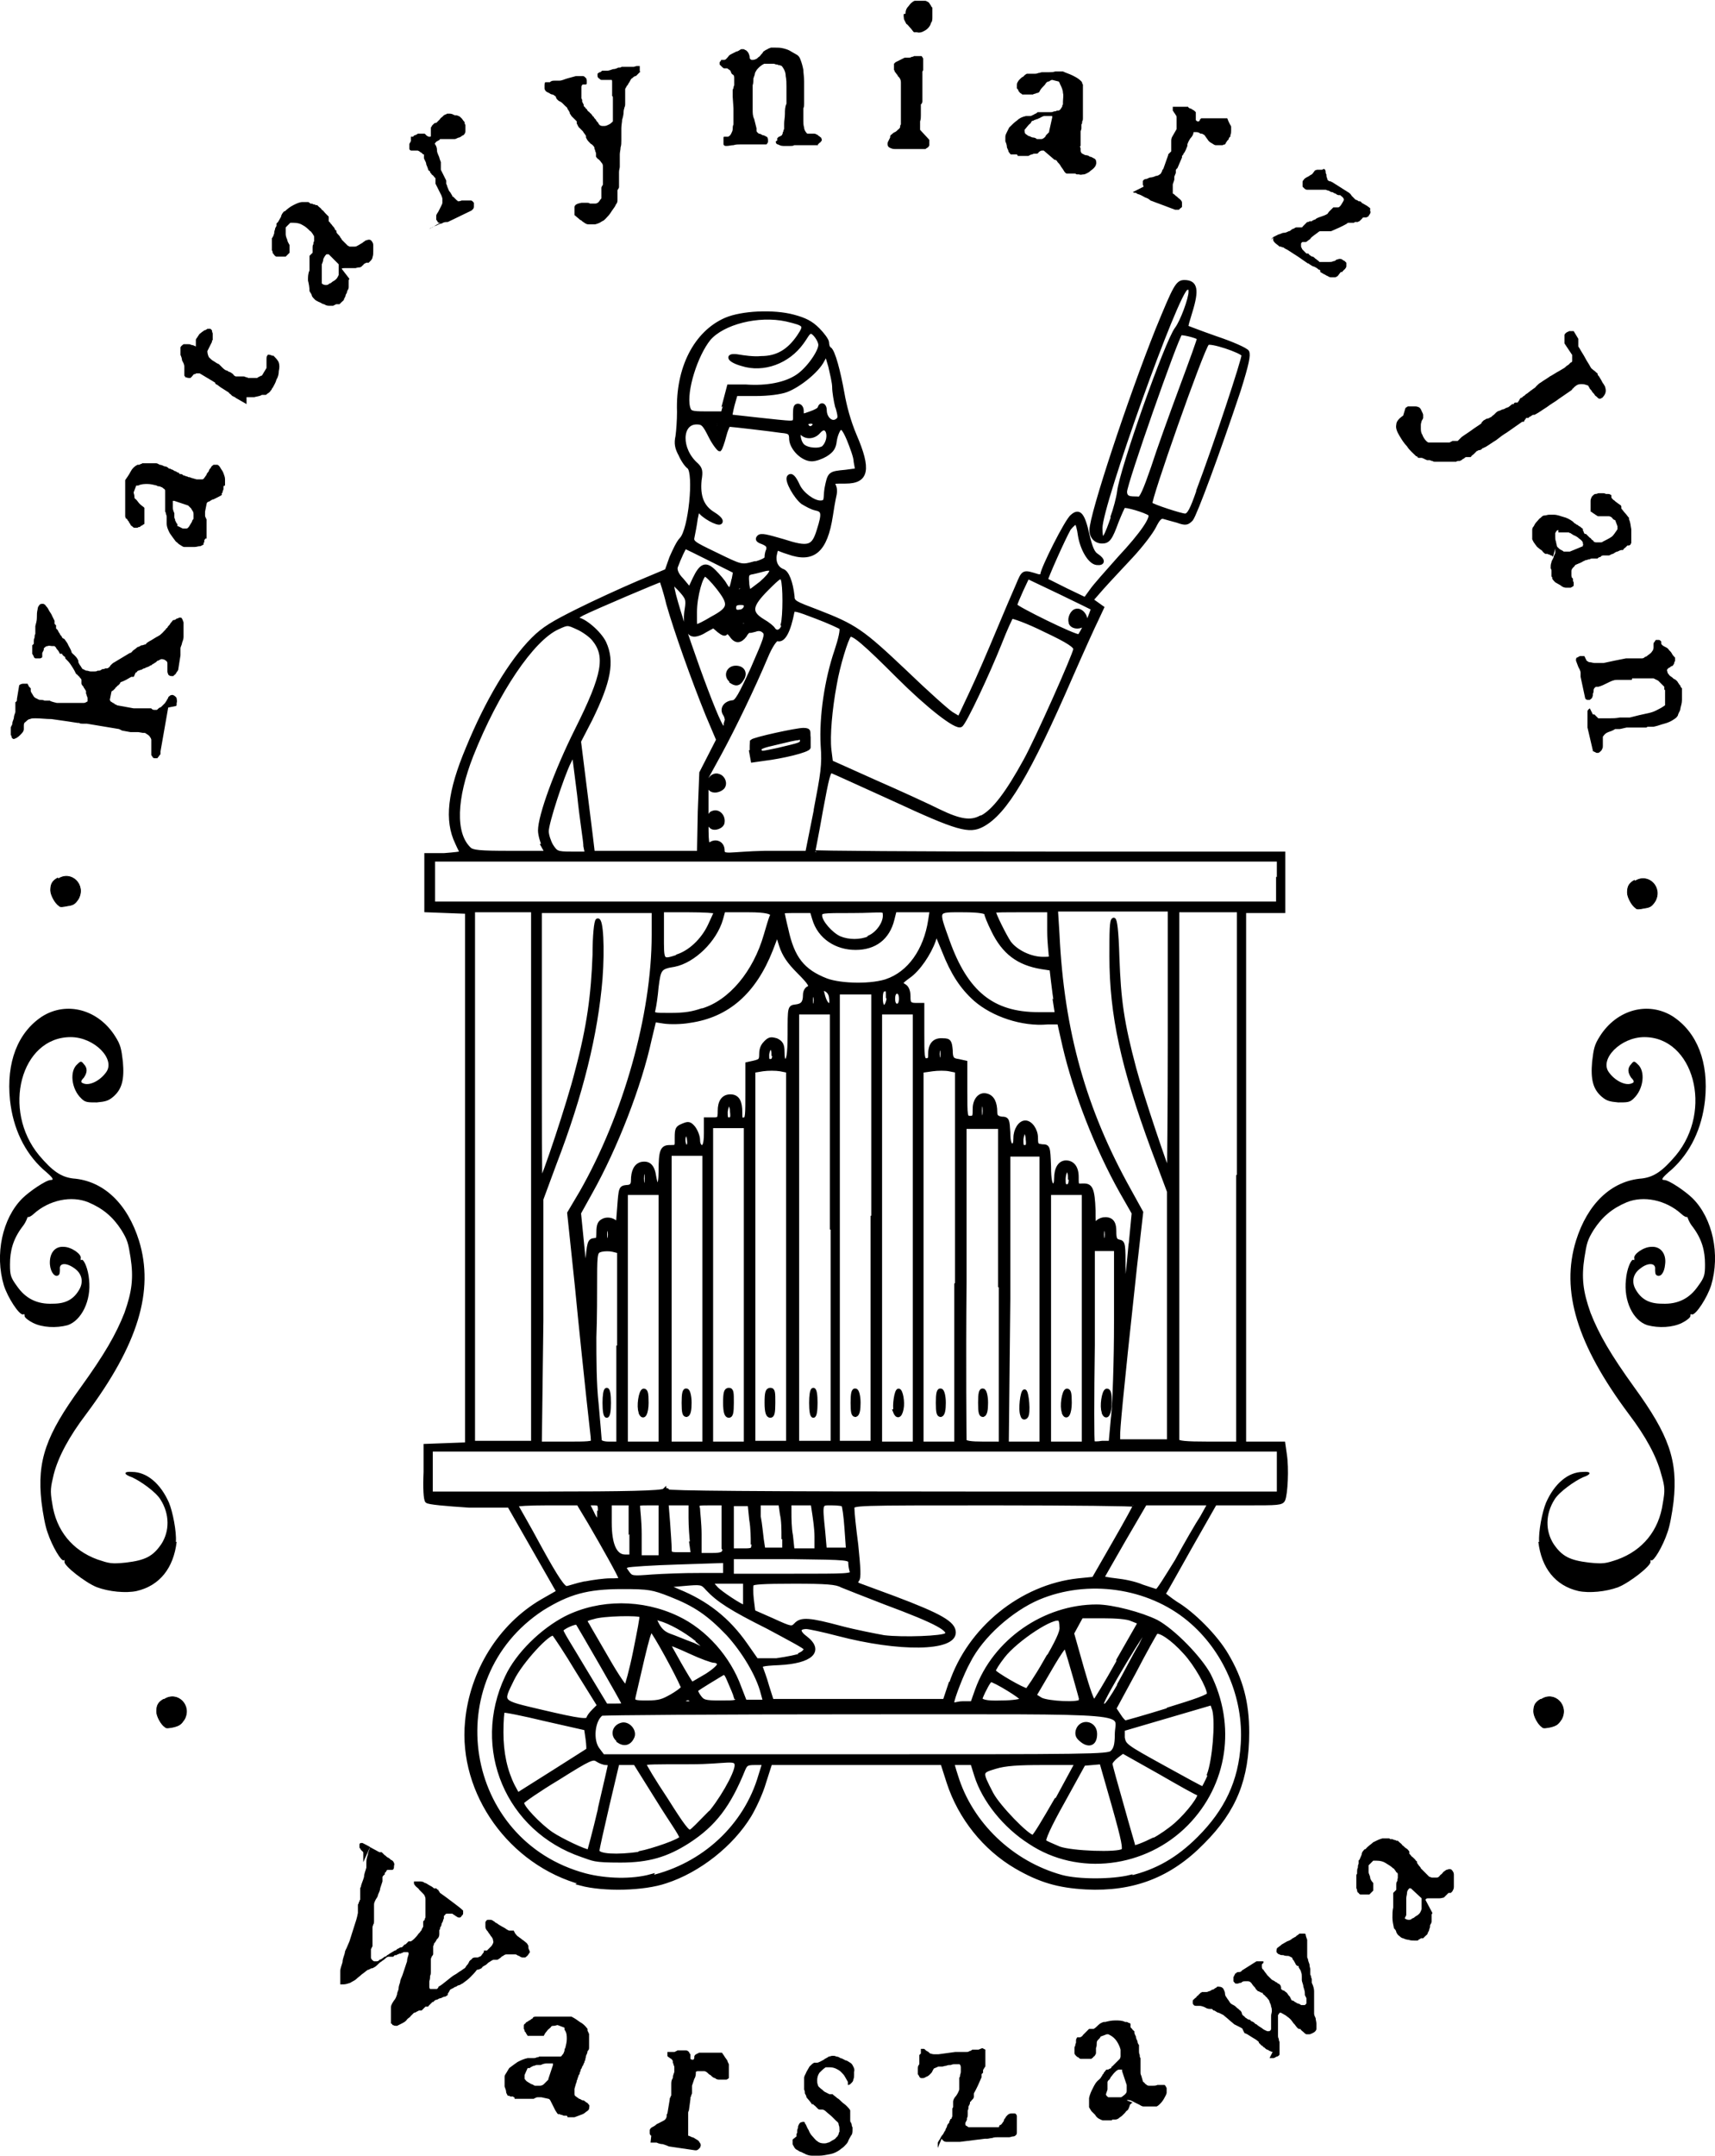 <?xml version="1.0" encoding="UTF-8"?>
<svg xmlns="http://www.w3.org/2000/svg" id="Layer_1" version="1.1" viewBox="0 0 223.3 280.6">
  <!-- Generator: Adobe Illustrator 29.5.1, SVG Export Plug-In . SVG Version: 2.1.0 Build 141)  -->
  <defs>
    <style>
      .st0 {
        stroke-width: .5px;
      }

      .st0, .st1 {
        stroke: #000;
      }

      .st1 {
        stroke-width: .1px;
      }
    </style>
  </defs>
  <path d="M94.4,52.2l.5-1.9h2.2c2.8.2,5.2-.3,6.7-1.3,1.4-.9,3-3.2,3-4.1,0-.6-.8-1.7-1.2-1.7s-.6.6-1.2,1.4c-1.8,2.5-5,3.7-7.8,2.8-1.8-.5-2.1-1.3-.4-1,.6.1,1.9.3,2.9.2,2.1,0,3.6-.9,4.9-2.8,1-1.5.9-1.6-1.6-2.2-3.7-.8-8.3.4-10.1,2.5-1.7,2.1-3.2,6.8-2.7,8.9.2.7.3.8,2.3.8h2.2c0,0,.5-1.8.5-1.8ZM109,53c-.2-.8-.4-2-.4-2.6,0-.6-.3-1.8-.5-2.7l-.5-1.7-.5.9c-.7,1.4-3.1,3.3-4.7,3.9-.8.3-2.4.5-4,.5h-2.6l-.4,1.4c-.2.8-.3,1.4-.3,1.5.1,0,6.9.8,7.7.8s.7-.2.7-1.1.1-1.1.4-1.1.5.3.5.7c0,.7,0,.7,1.1.3.6-.2,1.2-.5,1.2-.7.2-.6.7-.4.7.3,0,1,.8,1.8,1.5,1.4.5-.3.5-.5.1-1.9ZM106.1,55.3c0-.2-.2-.4-.5-.4-.6,0-.8.3-.4.7.3.3.8,0,.9-.4ZM93.7,55.2c-.3-.5-.7-.3-.6.2,0,.2.3.4.4.3.1,0,.2-.3.1-.4ZM107.3,58.2c1.1-1.3.4-3.3-.7-2-.6.7-1.6.8-2.2.2-.6-.6-.5,1,.1,1.6.6.6,2.3.7,2.8.2ZM150.1,60.9c.7-2.2,2.4-6.9,3.7-10.4,1.3-3.5,2.4-6.5,2.3-6.5-.4-.3-2.2-.7-2.4-.6-.6.7-7.2,19.5-7.2,20.6s1.1.8,1.8.9c.3,0,.8-1.1,1.8-4ZM156,63.9c2.2-5.8,6-17.3,5.9-17.7-.2-.5-4.4-1.9-4.7-1.5-.7.7-7.7,20.6-7.4,20.9.3.3,4,1.5,4.5,1.5.5,0,.9-.8,1.7-3.1ZM144.8,67.4c.4-1.1.8-2.6.9-3.4.3-2.8,6.2-19.5,7.5-21.2.7-.9,1.8-3.9,1.8-4.8s-.2-.5-.5-.5c-1.2.2-11.2,28.2-11.2,31.2s.9.7,1.6-1.4ZM98.5,73.3c.7-.2,1.3-.5,1.3-.7,0-.2,0-.6.2-1,.1-.5,0-.7-.7-1-.6-.2-.8-.4-.5-.7.3-.3,1-.1,3.1.5,3.4,1.1,4,.9,4.7-1.4.7-2.2.6-2.6-.4-2.8-.5-.1-1.2-.5-1.7-.8-.9-.7-2.1-2.8-1.8-3.3.3-.4.7,0,1.2,1.1.5,1.1,2,2.2,2.9,2.2s.6-.5.8-1.8c.4-2,.4-2,2.5-2.2l1.5-.2-.2-1.1c0-.6-.5-1.9-.9-2.9-.6-1.4-.9-1.7-1.2-1.4-.2.2-.5.9-.6,1.6-.1.9-.4,1.3-1.2,1.8-.5.3-1.3.6-1.8.6-1.2,0-2.6-1.4-2.7-2.6,0-.9-.2-1-1.3-1.1-1.3-.2-6.5-.8-6.8-.8-.1,0-.4.7-.6,1.5-.2.8-.5,1.6-.6,1.7-.1,0-.7-.7-1.2-1.7-.8-1.6-1-1.8-1.8-1.8-2.2,0-2.3,3.5,0,5.5.5.5.6.8.4,2-.2,2.1.3,3.5,1.8,4.4.8.5,1.1.9.9,1.1-.3.3-2.3-.8-2.7-1.5-.2-.3-.3,0-.5,1-.1.8-.3,1.8-.4,2.3-.2.8,0,.9,2.9,2.3,3.5,1.7,3.4,1.7,5.2,1.2ZM99.1,75.9c1.5-1.3,1.8-2.1.5-1.8-.4.1-1.1.3-1.6.4-.7.1-.8.3-.7,1.3,0,.6.2,1.2.3,1.2s.7-.5,1.5-1.1ZM95.5,75.5l.2-1.1-3.2-1.6c-1.8-.9-3.2-1.6-3.3-1.6-.1,0-.8,1.5-1.2,2.6-.1.4.1,1,.8,1.7l1,1.2.6-1.3c.9-1.9,1.5-2.1,2.6-1,.5.5,1.2,1.3,1.4,1.7.6,1,.8.8,1.1-.7ZM96.4,76.6c0-.2-.2-.2-.2.2,0,.3,0,.5.2.4.1,0,.1-.4,0-.6h0ZM97.1,79c0-.4-.1-.5-.7-.5s-.8.2-.8.6.2.6.7.5c.4,0,.7-.3.8-.6ZM92.7,80.5c2.4-1.3,2.5-1.8.8-4-.7-.9-1.5-1.7-1.7-1.7-.5,0-1.3,2.8-1.3,4.9s0,1.8.2,1.8,1-.4,2-1ZM97.1,81c-.3-.3-1.9-.3-2,0,0,.2.2.3.6.2.4,0,.8,0,1,.2.2.3.3.3.4,0,0-.2,0-.4,0-.5h0ZM101.9,81.3c.3-1.1.3-5.2,0-5.9-.2-.5-.4-.4-2,1.2-2.2,2.2-2.4,3.1-.6,4.2.7.4,1.3.9,1.4,1.1.4.6,1.1.3,1.3-.5h0ZM139.4,81c-.2-.5.2-1.4.7-1.5.6-.2,1.4.7,1.2,1.4-.2.8-1.6.9-1.9.2ZM141.6,81.1c.4-1,.7-1.8.7-1.9,0,0-2-1-4.3-2.1l-4.2-2-.8,1.7c-.4.9-.8,1.8-.8,2,0,.3,7.9,4.2,8.3,4,.1,0,.6-.9,1-1.8ZM95.2,88.6c-.8-.6-.4-1.7.6-1.7s1.3.8.8,1.5c-.4.7-.8.7-1.4.3ZM94.6,94.2c.1-.3,0-.9-.2-1.2-.5-.7,0-1.5,1-1.6.5,0,1-.9,2.6-4.4,1.7-3.9,1.9-4.4,1.5-4.8-.3-.3-.7-.4-1.2-.2-.4.1-.7.2-.8.1,0,0-.3.2-.5.6-.6.8-1.2.9-1.8,0-.3-.4-.5-.5-.7-.3-.1.2-.4.1-.9-.3l-.7-.6-1.1.6c-.6.4-1.3.6-1.6.5-.7-.1-1.1-1.6-.8-3.3.2-1.3.1-1.5-.9-2.6l-1.1-1.1.2,1.1c.6,3.2,5.9,18,6.5,18s.3-.3.4-.6ZM127.8,106.4c1.6-.8,3.4-3.2,5.7-7.4,1.5-2.7,6.4-13.7,6.5-14.5,0-.4-.8-1-4-2.5-2.2-1.1-4.2-1.8-4.3-1.7-.1.1-.8,1.6-1.5,3.4-1.6,4-4.6,10.4-5.1,10.7-.6.4-4.3-2.5-8.2-6.4-4.2-4.2-5.9-5.7-6.3-5.3-.4.4-1.5,4-1.9,6.4-.6,3.2-.9,6.7-.7,8.5l.2,1.6,5.8,2.6c3.2,1.4,6.9,3.1,8.3,3.8,2.7,1.3,4.1,1.5,5.4.8ZM101.3,97.6c2.9-.7,3.1-.7,3.1-1.2s-.2-.4-.5-.3c-.3,0-1.6.3-2.8.6-1.8.4-2.3.6-2.2.9.2.5,0,.5,2.4,0ZM97.9,97.9c-.1-.6,0-1.2,0-1.4.3-.3,5.8-1.5,6.7-1.5s.6.3.7,1c0,.5,0,1.1,0,1.3-.1.4-3.4,1.2-5.9,1.5l-1.4.2-.2-1.1ZM92.5,102.7c-.7-.7.2-2.1,1.1-1.7.6.2.9,1,.5,1.5-.4.4-1.2.6-1.6.2ZM92.5,107.5c-.4-.4-.2-1.6.3-1.7.7-.3,1.4.4,1.3,1.2,0,.6-1.1,1-1.5.6ZM106.2,105.4c.9-4.7,1.1-5.8.9-8.4-.2-3.7.5-8.5,1.8-12.3.5-1.5.8-2.8.6-3-.1-.1-1.6-.8-3.2-1.4-2.6-1-3-1.1-3.1-.7-.5,2.6-1.2,3.9-2,3.6-.2,0-.8.7-1.5,2.4-1.6,3.8-4.1,9-6,12.5l-1.7,3.1v4.5c0,4.3,0,4.5.6,4.1.7-.4,1.5,0,1.5.9s.9.4,5.5.3h5.5c0,0,1.1-5.5,1.1-5.5ZM91.1,105.7l.2-5.1,2.2-4.3-1.4-3.3c-1.9-4.7-4.1-10.9-5.1-14.4-.4-1.7-.9-3.1-.9-3.1,0-.1-8.7,3.6-10.3,4.4-.7.4-1,.6-.7.7.9,0,3,1.8,3.6,3.1,1.1,2.4.6,5-1.8,9.9l-1.5,2.9.9,7.2c.5,4,.9,7.2.9,7.3,0,0,3.1,0,6.9,0h6.9c0,0,.1-5.2.1-5.2ZM76.2,110c0-.5-.5-3.5-.8-6.5l-.7-5.5-.6,1.2c-.9,1.8-2.9,7.9-2.9,9,0,.5.3,1.4.6,1.9.6.9.7,1,2.6,1h2l-.2-1ZM70.8,110.1c-.2-.5-.5-1.4-.5-2,0-1.9,2.1-7.7,4.8-13.1,3.6-7.2,4-9.6,2.2-11.8-.4-.5-1.4-1.2-2.1-1.5-1.3-.6-1.3-.6-2.6,0-3.3,1.5-7.9,8.3-11.2,16.6-2.2,5.6-2.4,10.2-.3,12.2.4.4,1.3.5,5.3.5h4.8l-.5-.9ZM166.5,114.8v-2.9H56.4v5.7h110v-2.9ZM113.2,122c1.1-.5,2-1.8,2-2.8s-.1-.6-4.2-.6-4.2,0-4.2.6c0,.8,1.4,2.4,2.5,2.9,1.2.5,2.7.5,3.9,0ZM136.8,124.4c0-.3-.2-1.7-.2-3.2v-2.7h-3.6c-2,0-3.6,0-3.6.1,0,.4,1.4,3.2,2,4.1.9,1.2,2.8,2.1,4.4,2.1.9,0,1.1,0,1-.5ZM88.1,124.5c1.7-.5,3.4-2.1,4.3-4,.4-.9.8-1.7.8-1.8s-1.6-.2-3.5-.2h-3.5s0,3.2,0,3.2c0,3.5-.1,3.5,2.1,2.8ZM115.4,127.7c3-1,5.1-4,5.7-7.9l.2-1.3h-4.8l-.3,1.2c-.6,2.4-2.3,3.7-4.8,3.7s-4.7-1.4-5.4-3.8l-.3-1h-1.9c-1.1,0-1.9,0-1.9.1s.2,1.1.5,2.3c.8,3.7,2.1,5.4,5.2,6.6,1.9.7,6,.8,8.1,0ZM117.3,130c0-.6-.2-.9-.5-.9s-.5.3-.5.9.2.9.5.9.5-.3.5-.9ZM115.6,129.8c0-1,0-1.1-.4-1-.4,0-.5.4-.5,1.2,0,1.5.8,1.4,1-.1ZM108.2,130c0-.6-.3-1-.7-1.2-.6-.2-.6-.2-.3.9.4,1.4,1.2,1.6,1,.2ZM106.2,130.2c0-.4-.1-.8-.3-.8s-.3.3-.3.8.1.8.3.8.3-.3.3-.8ZM137.5,130.8c-.1-.7-.3-2.1-.4-3l-.2-1.7-1.3-.2c-3-.5-4.9-1.9-6.3-4.8-.5-1-.9-2-.9-2.2s-.8-.4-3-.4c-3.6,0-3.5-.2-2,4,2.4,6.7,5.8,9.5,11.8,9.5h2.4s-.2-1.3-.2-1.3ZM91.5,131.5c3.6-1.1,6.8-4.9,8.2-9.8.3-1,.6-2.1.8-2.5q.3-.7-3-.7h-3.3l-.3,1.1c-.8,2.8-3.6,5.5-6.1,6-1.9.3-2,.5-2.3,2.9-.1,1.2-.3,2.5-.4,2.9-.2.7,0,.7,2.1.7s3-.2,4.2-.6ZM122.7,137.2c0-.5-.1-.9-.3-.9s-.3.4-.3.9.1.9.3.9.3-.4.3-.9ZM100.7,137.2c0-1.2-.7-1-.8.1,0,.6,0,.8.4.8s.5-.3.5-.9ZM128.2,144.6c0-.6-.1-1.1-.3-1.1s-.3.5-.3,1.1.1,1.1.3,1.1.3-.5.3-1.1ZM95.3,144.7c0-.5-.2-1-.4-1s-.3.4-.4,1c0,.7,0,1,.4,1s.5-.2.4-1ZM133.8,148.3c0-.5-.2-1-.4-1s-.3.4-.4,1c0,.7,0,1,.4,1s.5-.2.4-1ZM89.7,148.4c0-.5-.3-.9-.4-.9s-.3.4-.3.9.2.9.4.9.4-.3.3-.9ZM139.3,153.3c0-1.4-.7-1.3-.8.1,0,.7,0,1,.4,1s.5-.3.5-1.1ZM84.2,153.4c0-.6-.1-1.1-.3-1.1s-.3.5-.3,1.1.1,1.1.3,1.1.3-.5.3-1.1ZM144.1,160.7c0-.5-.1-.9-.3-.9s-.3.4-.3.9.1.9.3.9.3-.4.3-.9ZM79.4,160.7c0-.5-.1-.9-.3-.9s-.3.4-.3.9.1.9.3.9.3-.4.3-.9ZM77.2,161.7c.6,0,.7-.3.7-1.3s.2-1.3.6-1.5c.7-.4,1.8,0,1.9.7,0,.2.1-.9.2-2.3.2-2.7.2-2.7,1-2.8.6,0,.8-.3.8-.8,0-1.3.4-2,1.1-2.2,1-.2,1.5.3,1.7,1.7.3,1.8.8,1.4.8-.7,0-2.7.2-3.2,1.2-3.2s.9,0,.9-1.2.1-1.3.8-1.6c.7-.3.9-.3,1.4.3.3.4.6,1.1.6,1.6s.2.9.5.9.5-.4.5-1.8v-1.8h.9c.8,0,.9,0,.9-1.1s.4-1.9,1.4-1.9,1.3.8,1.3,2.1.1.9.5.9.4-.6.4-3.6v-3.6l.9-.2c.8-.2.9-.3.9-1.1s.3-1.2.6-1.5c.5-.5.7-.5,1.4-.3.6.3.8.6.8,1.5s.1,1.2.4,1.2.5-.7.5-3.5c0-3.5,0-3.5.8-3.6.9-.1,1.2-.5,1.2-1.5,0-.4.2-.8.5-.9.4-.2.2-.6-1.3-2.1-1.3-1.3-1.9-2.2-2.3-3.4l-.5-1.6-.8,2.1c-2.2,5.6-5.7,8.6-10.6,9.3-1.1.2-2.6.2-3.3.1l-1.3-.2-.6,2.5c-1.3,6-4.4,14-7.7,19.9l-1.5,2.7,1,10v-3.2c.3-3,.3-3.2,1-3.3ZM147.2,162.1l.4-4.2-1.6-2.8c-3.2-5.7-6-12.9-7.4-18.9l-.7-3.1h-1.5c-3.3.3-7.1-1-9.4-3-1.8-1.6-3-3.5-4.1-6.3l-1-2.4-.3,1c-.6,1.7-2,3.8-3.3,4.7-1.1.8-1.1.9-.6,1.2.4.2.6.7.6,1.4s0,1.1.9,1.1h.9v3.6c0,3,0,3.6.5,3.6s.5-.3.5-.8c0-1.3.6-1.9,1.7-1.8.8,0,.9.2,1,1.3,0,1.1.2,1.3,1,1.4l.9.2v3.6c0,3.4,0,3.6.6,3.6s.6-.2.6-1.2.6-2,1.6-1.7c.7.2,1.1.9,1.1,2.2,0,.5.2.7.8.8.8,0,.8.2.9,1.8,0,1.3.2,1.7.5,1.7s.4-.3.4-1c0-1,.6-2,1.3-2s1.4,1,1.4,2,.1,1,.8,1.1c.8,0,.8.1.9,2.6,0,1.9.2,2.5.5,2.5s.4-.3.4-.9c0-1.3.5-2.1,1.3-2.1s1.4.6,1.4,1.9,0,1.1.9,1.1,1.2.4,1.3,3.3c0,1.3,0,2.1.2,1.9.3-.7,1.2-1,1.9-.7.4.2.6.6.6,1.5s.1,1.2.6,1.3c.6.1.6.4.6,3.7,0,4.2.3,3.3.9-3.4ZM161.3,153.2v-34.7h-8v34.3c0,18.9,0,34.4,0,34.7,0,.3,1.1.4,4,.4h3.9v-34.7ZM152.2,171.5v-16.4c0,0-2.1-5.6-2.1-5.6-3.9-10.6-5.4-17.4-5.4-25,0-3.2,0-4.7.3-4.8.2,0,.4,1.4.5,4.9.2,5.6.6,8.5,2.2,14.5.9,3.4,4.2,13.2,4.5,13.6,0,0,.1-7.6.1-17.1v-17.2h-14.8l.2,3.2c.6,12.7,3.5,22.9,9.3,33.3l1.6,2.9-.8,7c-2,18.4-2.2,21.2-2.2,22v.8h6.6v-16.4ZM143.7,183.8c-.3-.7,0-2.7.4-2.8.3,0,.4.3.4,1.6s-.4,2.2-.8,1.3ZM144.9,184.6c.2-1.7.4-7.4.4-12.6v-9.4s-3,0-3,0v12.5c-.1,6.9-.1,12.6,0,12.7s.6.1,1.2,0h1.1c0,0,.3-3.3.3-3.3ZM138.5,183.8c-.3-.7,0-2.7.4-2.8.3,0,.4.3.4,1.6s-.4,2.2-.8,1.3ZM141.1,171.6v-16.3h-4.5v32.6h4.5v-16.3ZM133.1,184.2c-.3-.7,0-3.1.3-3.1s.6,2.9.2,3.3c-.2.2-.4.2-.5-.2ZM135.6,169.1v-18.8h-4.3v18.8c0,0-.2,18.8-.2,18.8h4.5v-18.8ZM127.6,182.6c0-1.2.1-1.7.4-1.6.2,0,.4.7.4,1.6s-.1,1.5-.4,1.6c-.3,0-.4-.3-.4-1.6ZM130.2,167.3v-20.6h-4.6v20.2c-.1,11.1,0,20.4,0,20.6,0,.3.9.4,2.4.4h2.3v-20.6ZM122.1,182.6c0-1.2.1-1.7.4-1.6.2,0,.4.7.4,1.6s-.1,1.5-.4,1.6c-.3,0-.4-.3-.4-1.6ZM124.6,167.1c0-11.4,0-22.3,0-24.2v-3.5c0,0-1-.2-1-.2-.5-.1-1.5-.1-2.2,0l-1.4.2v48.5h4.5v-20.7h0ZM116.6,183.7c-.2-.7.1-2.7.4-2.7s.6,1.5.4,2.4c-.2,1-.6,1.1-.9.3ZM119.1,159.8v-28h-4.5v56.1h4.5v-28ZM111,182.6c0-1.2.1-1.7.4-1.6.2,0,.4.7.4,1.6s-.1,1.5-.4,1.6c-.3,0-.4-.3-.4-1.6ZM113.7,158.5v-29.3h-2.3s-2.3,0-2.3,0v58.6h4.5v-29.3ZM105.6,182.6c0-.9.1-1.7.3-1.7s.3.7.3,1.7-.1,1.7-.3,1.7-.3-.7-.3-1.7ZM108.3,159.8v-28h-4.5v3.4c0,2.8,0,52.4,0,52.6,0,0,1,0,2.3,0h2.3v-28ZM99.8,182.6c0-1.3.1-1.7.5-1.7s.4.4.4,1.7-.1,1.7-.4,1.7-.5-.4-.5-1.7ZM102.6,163.6v-24.2l-1-.2c-.6-.1-1.6-.1-2.3,0l-1.2.2v48.4h4.5v-24.2ZM94.4,182.6c0-1.3.1-1.7.5-1.7s.4.4.4,1.7-.1,1.7-.4,1.7-.5-.4-.5-1.7ZM97.1,167.2v-20.6h-4.5v41.3h4.5v-20.6ZM89,182.6c0-1.2.1-1.7.4-1.6.2,0,.4.7.4,1.6s-.1,1.5-.4,1.6c-.3,0-.4-.3-.4-1.6ZM91.7,169v-18.8h-4.5v37.7h4.5v-18.8ZM83.4,183.8c-.3-.7,0-2.7.4-2.8.3,0,.4.3.4,1.6s-.4,2.2-.8,1.3ZM86,171.6v-16.3h-4.5v32.6h4.5v-16.3ZM78.7,182.6c0-.9.1-1.7.3-1.7s.3.7.3,1.7-.1,1.7-.3,1.7-.3-.7-.3-1.7ZM80.6,175.4v-12.5l-.8-.2c-.4-.1-1.1-.1-1.5,0-.7.2-.8.2-.8,3.6,0,1.9,0,5.4-.1,7.8,0,2.6,0,6.1.3,8.7.2,2.4.4,4.5.4,4.7s.4.4,1.2.4h1.2v-12.5ZM77.2,187.5c0-.2-.3-2.7-.6-5.5-.3-2.8-1-9.4-1.5-14.6l-1-9.5,1.6-2.7c5.7-10,9.4-23.1,9.4-33.5v-3.1h-14.8v17.7c0,9.7,0,17.6.1,17.5.4-.4,3.7-10.3,4.7-14.3,1.6-6,2.1-10,2.3-15.2,0-2.5.2-4.4.4-4.5.5-.2.7,3.6.4,7.6-.6,7.2-2.5,15-6,24.1l-1.7,4.6v15.9c0,0-.2,15.9-.2,15.9h3.5c2.6,0,3.5,0,3.5-.4ZM69.4,153.2v-34.7h-7.8v69.3h7.8v-34.7ZM86.5,194.1c.3-.2.4-.2.4,0s11.3.3,39.8.3h39.8s0-5.7,0-5.7H56.1v5.7h15c10.2,0,15.1-.1,15.4-.4ZM78.1,196.9c0-1.1,0-1.2-.8-1.2h-.8l.6,1.2c.3.7.7,1.2.8,1.2s.1-.5.1-1.2ZM110.2,198.9c-.1-1.5-.3-2.9-.4-3,0-.1-.7-.2-1.5-.2-1.5,0-1.5-.2-1.1,3.7l.2,2.3h3l-.2-2.8ZM106.3,200c0-1-.2-2.3-.3-3l-.2-1.3h-3v1.2c0,.6,0,2,.2,3l.2,1.9h3.1v-1.7ZM102,200.1c0-.9,0-2.2-.2-3l-.2-1.4h-2.8v1.7c.2,1,.3,2.3.4,3l.2,1.3h2.7v-1.6ZM98,200.8c0-.5,0-1.9-.2-3l-.2-2h-2.3v6h1.4c1.3,0,1.4,0,1.4-1ZM94.2,201.5c0-.4,0-1.8,0-3.2v-2.6h-1.8c-1.6,0-1.7,0-1.5.7,0,.4.2,1.9.2,3.3v2.7s1.6,0,1.6,0c1.4,0,1.6-.2,1.6-.8h0ZM90.1,200.9c-.1-.8-.2-2.3-.2-3.3v-1.9h-3.1l.2,2.5c.1,1.4.2,2.9.2,3.3,0,.8,0,.8,1.5.8h1.5l-.2-1.4ZM86,199.2v-3.5h-1.5c-1.3,0-1.5,0-1.4.5,0,.3.2,1.8.2,3.5v3h2.7v-3.5ZM82.1,199.2v-3.5h-2.7v2.5c0,2.9.7,4.4,2,4.4h.8v-3.5ZM110.9,204.6c-.1-.3-.2-.8-.2-1.1,0-.7,0-.7-7.7-.8h-7.7c0-.1,0,2.4,0,2.4h7.9c7.1,0,7.8,0,7.7-.5ZM91,205h3.4v-1.8l-6.1.2c-3.4.1-6.3.3-6.6.4-.5.2-.5.2,0,.9.5.7.6.7,3.2.5,1.5-.1,4.2-.2,6.1-.2h0ZM76.2,206.1c1-.2,2.5-.4,3.2-.4.8,0,1.4,0,1.4-.2,0-.3-2.2-4.2-4-7.3l-1.5-2.5h-4.1c-2.2,0-4,.1-4,.2,0,.1,1.5,2.6,3.1,5.6,2.2,4,3.1,5.3,3.5,5.2.2,0,1.3-.4,2.3-.6ZM153.2,203.2c1.2-2.2,2.7-4.8,3.3-5.7l1-1.8h-8.4l-2.8,4.8c-1.5,2.6-2.8,4.9-2.8,4.9s.8.2,1.8.3c1,.1,2.5.4,3.4.8.9.3,1.8.6,1.9.6.2,0,1.3-1.8,2.6-3.9ZM97,207.6v-1.7s-2.3,0-2.3,0h-2.2l.7.8c.5.6,3.4,2.5,3.8,2.5,0,0,0-.7,0-1.7ZM139.5,210.2c-.2-.2-.8.3-.6.6.1.2.3.2.4,0,.1-.2.2-.4.1-.5ZM123.2,212.9c.7-.7-1-1.7-8-4.3-2.6-1-5.1-2-5.6-2.2-.7-.4-2-.5-6.2-.5s-5.3.1-5.5.3c-.1.2-.1,1.1,0,2l.2,1.6,2.5,1.1c2.4,1.1,2.5,1.1,3,.6.7-.8,1.8-.7,5.9.4,1.9.5,4.5,1,5.6,1.2,2.5.3,7.7.1,8.1-.3ZM91.3,213.9c-1.5-1.3-3.3-2.4-4.9-3l-1.3-.4.5,1c.4.7.8,1.1,1.6,1.4.6.2,2,.8,3.1,1.2,1,.5,2,.9,2,.9,0,0-.4-.5-1.1-1.1ZM104.3,215.3c.4-.2.6-.5.6-.7,0-.2-2.3-1.4-4.9-2.8-4.8-2.4-6.5-3.5-7.9-5-.7-.8-.8-.8-3.1-.6l-2.3.2,1.6.7c3.7,1.5,6.5,3.7,8.8,7l1.4,2h2.6c1.4-.2,2.9-.5,3.3-.7ZM92,218.1c1.1-.7,1.7-1.3,1.6-1.5,0-.2-.3-.4-.6-.4s-1.7-.5-3.2-1.2c-1.5-.7-2.8-1.2-2.8-1.1,0,.1,2.9,5.3,3.1,5.3,0,0,.9-.5,1.9-1.1ZM82.7,214.9c.5-2.5.9-4.5.8-4.6-.3-.3-5-.2-6.2.2-1.2.3-1.2.4-.8,1,.2.4,1.4,2.4,2.6,4.5,1.2,2.1,2.3,3.7,2.4,3.6.1-.1.7-2.2,1.2-4.7ZM136.1,216.4c1.5-2.6,2.2-4,2.1-4.6,0-.5-.1-.9-.2-1-.7-.7-5.7,2.6-7.4,4.8-.7.9-1.2,1.7-1.2,1.9,0,.3,3.8,2.5,4.3,2.5.1,0,1.2-1.6,2.4-3.7ZM145.6,216.1l2.8-4.9-1-.4c-.6-.3-2.1-.4-3.8-.4h-2.8s-.6,1.1-.6,1.1l-.6,1.1,1.3,4.6c.8,2.8,1.4,4.5,1.6,4.3.2-.2,1.6-2.5,3.1-5.2ZM140.8,221.4c0-.2-1.6-5.8-2-7-.1-.4-.8.6-3.1,4.6l-1,1.7.8.5c.9.5,5.2.7,5.2.2ZM133.1,221.2c0-.3-3.6-2.5-4.1-2.5-.2,0-.9,1.3-1.3,2.3q-.2.7,2.6.6c1.6,0,2.8-.2,2.8-.4ZM123.8,219.2c2.4-7.2,9.2-12.7,16.6-13.5l2-.2,2.7-4.7c1.5-2.6,2.7-4.8,2.7-4.9,0-.1-8.3-.2-18.4-.2-18.3,0-18.4,0-18.4.6s.2,2.5.5,4.8c.3,3,.4,4.3.1,4.6-.2.3-.2.4.2.6.3.1,2.4.9,4.6,1.7,6.1,2.3,7.8,3.3,7.8,4.5,0,2.2-7.1,2.3-15.1.2-1.9-.5-3.8-.9-4.1-.9-1.1,0-1.2.6-.1,1.4,2.2,1.7.7,3.1-3.5,3.3-2.2.1-2.5.2-2.3.6.1.3.5,1.3.8,2.4l.6,1.9h22.5l.8-2.4ZM95.8,220.9c-.1-.4-.5-1.3-.8-2-.5-1.2-.6-1.3-1.2-.9-.5.3-2.5,1.5-3.2,2,0,0,.1.4.4.8.5.7.7.8,2.8.8s2.3,0,2.1-.7ZM90,221.3c-.3-.3-.5-.3-1,0-.6.3-.6.3.4.4.8,0,1,0,.7-.3ZM87.4,220.8c.7-.4,1.4-.9,1.5-1.1.1-.2-2.7-5.5-3.9-7.3-.4-.5-.5-.2-2.5,8.5-.1.6,0,.7,1.7.7s2.1-.2,3.2-.8ZM145.7,219.3c.8-1.4,2-3.8,2.8-5.1.7-1.4,1.2-2.5,1.1-2.6-.3-.2-6.1,9.5-6.1,10.1s.2.3.4.3,1-1.2,1.8-2.6ZM81.2,221.8c0-.2-5.8-10.2-6-10.5-.2-.3-2.1.6-2.1.9s1.3,2.3,2.9,5l2.9,4.8h1.1c.6,0,1.1,0,1.1-.1ZM152.1,222.5c3.6-1.1,5.3-1.7,5.3-2,0-.9-1.7-3.9-3.1-5.4-1.6-1.8-3.4-3-3.8-2.6-.1.1-1.4,2.4-2.8,5.1l-2.6,4.8.6.9c.3.5.7.9.8.9s2.6-.7,5.5-1.6ZM76.6,223.7c0-.2.3-.6.7-1l.7-.7-2.8-4.5c-1.5-2.5-2.9-4.6-3.1-4.8-.5-.5-4.3,3.6-5.4,5.9-1.5,3.1-1.7,2.9,3.8,4.2,5.1,1.2,6.1,1.3,6.1.8ZM141.7,225.5c0-.2,0-.3-.1-.3s-.2.1-.3.3c-.1.2,0,.3.1.3s.3-.1.3-.3ZM140.8,226.5c-.5-.4-.6-.7-.5-1.2.4-1.4,2.3-1.1,2.3.4s-1,1.5-1.8.8ZM81.5,225.5c0-.2,0-.3-.1-.3s-.2.1-.3.3c-.1.2,0,.3.1.3s.3-.1.3-.3ZM80.5,226.5c-.8-.6-.6-1.7.4-2,.9-.3,1.9.9,1.4,1.7-.4.8-1.1.9-1.8.4ZM144.8,228.1c.4-.4.6-.9.6-2.3,0-3.2,3.8-2.9-33.9-2.9-18.1,0-33,.1-33.2.2-1.1.8-1.4,3.5-.4,4.7l.6.8h32.9c30.2,0,32.9,0,33.4-.5ZM157.4,231c.7-1.9,1.1-6.7.7-8.4l-.3-.9-11.6,3.4v1.1c.2,1,.3,1.1,5.2,3.8,2.7,1.5,5.1,2.8,5.2,2.8.1,0,.5-.8.9-1.7ZM76.6,227.8s0-.7-.1-1.4l-.2-1.4-5.3-1.2c-2.9-.7-5.4-1.2-5.5-1.1-.1,0-.2,1.3-.2,2.8,0,2.7.5,5,1.5,7l.6,1.1,4.6-2.9c2.5-1.6,4.6-2.9,4.7-3ZM92.1,236.4c1.6-1.7,3.8-5.5,3.8-6.6s-1.3-.4-6-.4-6,0-6,.2,1.2,2.2,2.8,4.6c2.2,3.5,2.9,4.4,3.2,4.2.3-.1,1.2-1.1,2.2-2.1ZM137.6,234.3l2.6-4.8h-4.4c-3.2,0-4.9.1-6.2.5-2,.6-2,.6-.5,3.5.9,1.7,4.7,5.6,5.4,5.6.2,0,1.5-2.2,3-4.8ZM150.2,239.5c.8-.4,2.1-1.3,2.9-2,1.7-1.5,3.4-3.8,3-4-.2,0-2.5-1.3-5.1-2.8l-4.8-2.7-.8.6c-.5.4-.8.8-.8,1,0,.2.7,2.7,1.5,5.5.8,2.9,1.5,5.2,1.5,5.3,0,.2,1.3-.3,2.7-1ZM78.1,235.4c.7-3,1.3-5.6,1.3-5.7,0-.1-.2-.2-.5-.2s-.8-.2-1.1-.4c-.6-.4-.9-.3-5.2,2.4-2.5,1.5-4.5,2.9-4.6,3.1-.2.5,2.2,3,3.8,4.1,1.2.8,4.3,2.3,4.9,2.3,0,0,.7-2.5,1.4-5.5ZM146.2,240.9c.3-.2.1-1.3-1.2-5.9l-1.6-5.6-2.3.2-2.7,4.9c-1.8,3.2-2.6,5-2.4,5.2.2.2,1,.5,1.9.9,1.7.6,7.6.8,8.3.3ZM83.3,241.2c1.6-.3,5.4-1.6,5.4-2s-1.4-2.3-3-4.9l-3-4.8h-2.3l-1.3,5.5c-.7,3-1.3,5.7-1.3,5.9,0,.7,2.6.8,5.4.4ZM147.2,244.4c3.4-.8,6.2-2.4,8.9-5.1,3.6-3.6,5.4-7.4,5.7-12.3.4-6.1-2.3-12.3-7-16.2-5.3-4.4-13.2-5.5-19.6-2.8-3.5,1.5-7.4,4.9-9.1,8.3-.8,1.4-2.1,4.8-2.1,5.3s.6.1,1.3.1h1.3l.6-1.7c2.3-6.4,8.8-10.9,15.6-10.9,2,0,5.8,1,7.8,2,2.2,1.2,5.6,4.7,6.8,6.9,3.3,6.6,2.2,14.2-2.9,19.4-5.4,5.5-14.1,6.6-20.4,2.4-3.3-2.1-6-5.5-7-8.7l-.5-1.6h-1.3c-.7,0-1.3,0-1.3,0s.2.8.5,1.7c1.9,6.2,7.2,11.3,13.7,13.1,2.2.6,6.6.6,9,0ZM84.7,244.4c6.9-1.6,12.4-6.7,14.3-13.3l.5-1.6h-1.2c-1,0-1.2.1-1.5.8-1.9,4.7-3.8,7.2-7.2,9.4-2.8,1.8-5.2,2.5-8.8,2.5s-3.5-.2-5-.7c-9.7-3.3-14.2-13.9-9.8-23.2,1.4-3,4.6-6.1,7.7-7.7,4.4-2.2,9.9-2.2,14.5,0,3.6,1.7,6.7,5.2,8.1,9.1l.7,1.8h2.6l-.3-1.1c-.6-2.4-2.5-5.5-4.5-7.7-2.5-2.6-4.2-3.8-7.5-5.1-2.3-.9-2.8-1-6.3-1-4.6,0-7,.7-10.4,2.8-13.9,9.1-10.5,30.4,5.6,34.7,2.7.7,6.1.8,8.6.1ZM75.8,245.1c-9.3-2.5-15.9-11.7-15-21,.6-6.5,4.3-12.5,9.8-15.7l2.1-1.2-3.2-5.6-3.2-5.6h-5.2c-3.1-.2-5.3-.4-5.5-.6-.2-.2-.3-1.6-.2-3.8v-3.4c0,0,5.4-.2,5.4-.2v-69.3l-5.3-.2v-7.2h2.3c1.3-.1,2.3-.2,2.3-.3s-.3-.6-.6-1.3c-1.4-2.9-1-6.6,1.4-12.3,2.5-6.1,5.6-11.3,8.5-14.2,1.4-1.4,2.6-2.1,5.8-3.7,2.2-1.1,5.7-2.7,7.8-3.6l3.8-1.6.6-1.7c.4-.9.9-2,1.3-2.4,1.2-1.2,1.9-8.6,1-9.4-.3-.2-.8-.9-1.1-1.6-.5-.9-.6-1.5-.4-2.4.1-.7.2-2.1.2-3.2-.2-5.7,2.2-10.3,6.1-12,2.1-.9,6.2-1.1,8.8-.4,1.5.4,2.3.8,3.2,1.7.6.6,1.2,1.4,1.2,1.7s.1.7.3.8c.5.3,1.2,3,1.7,5.8.3,1.7.8,3.6,1.6,5.5,1.9,4.4,1.6,6-1.2,6s-1.1,0-1.4,1.6c-.2.9-.4,2.1-.5,2.8-.7,4.6-2.3,6-5.6,4.8-.7-.2-1.3-.5-1.4-.5s-.2.3-.3.8c-.2.9.2,1.8,1,2.1.6.2,1.1,1.5,1.3,3.3,0,.8.3.9,3.2,2,4.9,1.9,5.8,2.5,11.4,7.8,2.8,2.7,5.6,5.2,6.1,5.5l1,.6,1.6-3.4c.9-1.9,2.4-5.4,3.4-7.8,1-2.4,2.2-5.2,2.6-6.1.8-1.9.7-1.8,2.7-1.2.3,0,.5,0,.5-.2,0-.7,3.2-7.1,3.9-7.6.9-.8,1.4-.3,2,2.4.4,1.7.7,2.4,1.2,2.7.9.6.9,1.1,0,1-.9-.1-1.9-1.8-2.2-3.6-.1-.8-.3-1.6-.5-1.7-.1,0-.5.3-.9.8-.7,1.2-3.1,6.6-3,6.7,0,0,1.2.6,2.6,1.3l2.5,1.2.8-1.1c.4-.6,2.1-2.5,3.7-4.3,2.9-3.1,4.4-5.3,3.9-5.7-.5-.4-3.2-1.2-3.4-1-.1.1-.5,1-.9,2-.8,2.2-1.1,2.6-1.9,2.6s-1.4-.6-1.4-1.5c0-2,5-17.1,8.6-26.1,2.3-5.6,2.6-6.2,3.5-6.2,1.5,0,1.7,1,.8,3.9-.3,1-.6,1.9-.5,2,0,0,1.8.7,3.8,1.4,2.1.7,3.9,1.5,4.1,1.8.2.4,0,1.5-1.1,5-2.7,8.1-5.7,16.2-6.2,16.8-.5.5-.7.6-1.8.2-.7-.2-1.5-.4-1.8-.5-.4-.1-.7.2-1.2,1.2-.4.8-1.7,2.5-3,3.9-1.3,1.4-3,3.2-3.8,4.1l-1.4,1.6,1.4,1-.7,1.5c-.4.8-1.9,4.1-3.3,7.3-5.6,12.9-8.6,17.9-11.6,19.5-1.7.9-3.2.5-11.4-3.3-4.2-1.9-7.9-3.6-8.2-3.7-.4-.1-.6.8-1.4,5.1-.5,2.9-1,5.3-1,5.4s13.8.2,30.6.2h30.6v7.5h-5.1v69.3h5.1l.2,1.4c.3,1.9.1,5.2-.2,5.9-.2.5-.8.5-4.6.5h-4.3s-3.3,5.8-3.3,5.8c-1.8,3.2-3.3,5.9-3.4,6,0,0,.7.6,1.6,1.2,2.2,1.3,5.2,4.3,6.6,6.7,1.9,3.2,2.7,6.2,2.7,10.1,0,6-1.6,10.1-5.8,14.3-4.3,4.4-9.1,6.2-15.2,5.9-3.6-.2-6-.9-9.1-2.7-4.1-2.4-7.3-6.4-8.8-11l-.8-2.5h-22.4l-.8,2.5c-.4,1.4-1.3,3.3-1.9,4.3-2.3,3.8-6.6,7.2-10.9,8.6-2.9,1-8.1,1.1-11.1.3Z"></path>
  <path class="st0" d="M94.4,52.2l.5-1.9h2.2c2.8.2,5.2-.3,6.7-1.3,1.4-.9,3-3.2,3-4.1,0-.6-.8-1.7-1.2-1.7s-.6.6-1.2,1.4c-1.8,2.5-5,3.7-7.8,2.8-1.8-.5-2.1-1.3-.4-1,.6.1,1.9.3,2.9.2,2.1,0,3.6-.9,4.9-2.8,1-1.5.9-1.6-1.6-2.2-3.7-.8-8.3.4-10.1,2.5-1.7,2.1-3.2,6.8-2.7,8.9.2.7.3.8,2.3.8h2.2c0,0,.5-1.8.5-1.8ZM109,53c-.2-.8-.4-2-.4-2.6,0-.6-.3-1.8-.5-2.7l-.5-1.7-.5.9c-.7,1.4-3.1,3.3-4.7,3.9-.8.3-2.4.5-4,.5h-2.6l-.4,1.4c-.2.8-.3,1.4-.3,1.5.1,0,6.9.8,7.7.8s.7-.2.7-1.1.1-1.1.4-1.1.5.3.5.7c0,.7,0,.7,1.1.3.6-.2,1.2-.5,1.2-.7.2-.6.7-.4.7.3,0,1,.8,1.8,1.5,1.4.5-.3.5-.5.1-1.9ZM106.1,55.3c0-.2-.2-.4-.5-.4-.6,0-.8.3-.4.7.3.3.8,0,.9-.4ZM93.7,55.2c-.3-.5-.7-.3-.6.2,0,.2.3.4.4.3.1,0,.2-.3.1-.4ZM107.3,58.2c1.1-1.3.4-3.3-.7-2-.6.7-1.6.8-2.2.2-.6-.6-.5,1,.1,1.6.6.6,2.3.7,2.8.2ZM150.1,60.9c.7-2.2,2.4-6.9,3.7-10.4,1.3-3.5,2.4-6.5,2.3-6.5-.4-.3-2.2-.7-2.4-.6-.6.7-7.2,19.5-7.2,20.6s1.1.8,1.8.9c.3,0,.8-1.1,1.8-4ZM156,63.9c2.2-5.8,6-17.3,5.9-17.7-.2-.5-4.4-1.9-4.7-1.5-.7.7-7.7,20.6-7.4,20.9.3.3,4,1.5,4.5,1.5.5,0,.9-.8,1.7-3.1ZM144.8,67.4c.4-1.1.8-2.6.9-3.4.3-2.8,6.2-19.5,7.5-21.2.7-.9,1.8-3.9,1.8-4.8s-.2-.5-.5-.5c-1.2.2-11.2,28.2-11.2,31.2s.9.7,1.6-1.4ZM98.5,73.3c.7-.2,1.3-.5,1.3-.7,0-.2,0-.6.2-1,.1-.5,0-.7-.7-1-.6-.2-.8-.4-.5-.7.3-.3,1-.1,3.1.5,3.4,1.1,4,.9,4.7-1.4.7-2.2.6-2.6-.4-2.8-.5-.1-1.2-.5-1.7-.8-.9-.7-2.1-2.8-1.8-3.3.3-.4.7,0,1.2,1.1.5,1.1,2,2.2,2.9,2.2s.6-.5.8-1.8c.4-2,.4-2,2.5-2.2l1.5-.2-.2-1.1c0-.6-.5-1.9-.9-2.9-.6-1.4-.9-1.7-1.2-1.4-.2.2-.5.9-.6,1.6-.1.9-.4,1.3-1.2,1.8-.5.3-1.3.6-1.8.6-1.2,0-2.6-1.4-2.7-2.6,0-.9-.2-1-1.3-1.1-1.3-.2-6.5-.8-6.8-.8-.1,0-.4.7-.6,1.5-.2.8-.5,1.6-.6,1.7-.1,0-.7-.7-1.2-1.7-.8-1.6-1-1.8-1.8-1.8-2.2,0-2.3,3.5,0,5.5.5.5.6.8.4,2-.2,2.1.3,3.5,1.8,4.4.8.5,1.1.9.9,1.1-.3.3-2.3-.8-2.7-1.5-.2-.3-.3,0-.5,1-.1.8-.3,1.8-.4,2.3-.2.8,0,.9,2.9,2.3,3.5,1.7,3.4,1.7,5.2,1.2ZM99.1,75.9c1.5-1.3,1.8-2.1.5-1.8-.4.1-1.1.3-1.6.4-.7.1-.8.3-.7,1.3,0,.6.2,1.2.3,1.2s.7-.5,1.5-1.1ZM95.5,75.5l.2-1.1-3.2-1.6c-1.8-.9-3.2-1.6-3.3-1.6-.1,0-.8,1.5-1.2,2.6-.1.4.1,1,.8,1.7l1,1.2.6-1.3c.9-1.9,1.5-2.1,2.6-1,.5.5,1.2,1.3,1.4,1.7.6,1,.8.8,1.1-.7ZM96.4,76.6c0-.2-.2-.2-.2.2,0,.3,0,.5.2.4.1,0,.1-.4,0-.6h0ZM97.1,79c0-.4-.1-.5-.7-.5s-.8.2-.8.6.2.6.7.5c.4,0,.7-.3.8-.6ZM92.7,80.5c2.4-1.3,2.5-1.8.8-4-.7-.9-1.5-1.7-1.7-1.7-.5,0-1.3,2.8-1.3,4.9s0,1.8.2,1.8,1-.4,2-1ZM97.1,81c-.3-.3-1.9-.3-2,0,0,.2.2.3.6.2.4,0,.8,0,1,.2.2.3.3.3.4,0,0-.2,0-.4,0-.5h0ZM101.9,81.3c.3-1.1.3-5.2,0-5.9-.2-.5-.4-.4-2,1.2-2.2,2.2-2.4,3.1-.6,4.2.7.4,1.3.9,1.4,1.1.4.6,1.1.3,1.3-.5h0ZM139.4,81c-.2-.5.2-1.4.7-1.5.6-.2,1.4.7,1.2,1.4-.2.8-1.6.9-1.9.2ZM141.6,81.1c.4-1,.7-1.8.7-1.9,0,0-2-1-4.3-2.1l-4.2-2-.8,1.7c-.4.9-.8,1.8-.8,2,0,.3,7.9,4.2,8.3,4,.1,0,.6-.9,1-1.8ZM95.2,88.6c-.8-.6-.4-1.7.6-1.7s1.3.8.8,1.5c-.4.7-.8.7-1.4.3ZM94.6,94.2c.1-.3,0-.9-.2-1.2-.5-.7,0-1.5,1-1.6.5,0,1-.9,2.6-4.4,1.7-3.9,1.9-4.4,1.5-4.8-.3-.3-.7-.4-1.2-.2-.4.1-.7.2-.8.1,0,0-.3.2-.5.6-.6.8-1.2.9-1.8,0-.3-.4-.5-.5-.7-.3-.1.2-.4.1-.9-.3l-.7-.6-1.1.6c-.6.4-1.3.6-1.6.5-.7-.1-1.1-1.6-.8-3.3.2-1.3.1-1.5-.9-2.6l-1.1-1.1.2,1.1c.6,3.2,5.9,18,6.5,18s.3-.3.4-.6ZM127.8,106.4c1.6-.8,3.4-3.2,5.7-7.4,1.5-2.7,6.4-13.7,6.5-14.5,0-.4-.8-1-4-2.5-2.2-1.1-4.2-1.8-4.3-1.7-.1.1-.8,1.6-1.5,3.4-1.6,4-4.6,10.4-5.1,10.7-.6.4-4.3-2.5-8.2-6.4-4.2-4.2-5.9-5.7-6.3-5.3-.4.4-1.5,4-1.9,6.4-.6,3.2-.9,6.7-.7,8.5l.2,1.6,5.8,2.6c3.2,1.4,6.9,3.1,8.3,3.8,2.7,1.3,4.1,1.5,5.4.8ZM101.3,97.6c2.9-.7,3.1-.7,3.1-1.2s-.2-.4-.5-.3c-.3,0-1.6.3-2.8.6-1.8.4-2.3.6-2.2.9.2.5,0,.5,2.4,0ZM97.9,97.9c-.1-.6,0-1.2,0-1.4.3-.3,5.8-1.5,6.7-1.5s.6.3.7,1c0,.5,0,1.1,0,1.3-.1.4-3.4,1.2-5.9,1.5l-1.4.2-.2-1.1ZM92.5,102.7c-.7-.7.2-2.1,1.1-1.7.6.2.9,1,.5,1.5-.4.4-1.2.6-1.6.2ZM92.5,107.5c-.4-.4-.2-1.6.3-1.7.7-.3,1.4.4,1.3,1.2,0,.6-1.1,1-1.5.6ZM106.2,105.4c.9-4.7,1.1-5.8.9-8.4-.2-3.7.5-8.5,1.8-12.3.5-1.5.8-2.8.6-3-.1-.1-1.6-.8-3.2-1.4-2.6-1-3-1.1-3.1-.7-.5,2.6-1.2,3.9-2,3.6-.2,0-.8.7-1.5,2.4-1.6,3.8-4.1,9-6,12.5l-1.7,3.1v4.5c0,4.3,0,4.5.6,4.1.7-.4,1.5,0,1.5.9s.9.4,5.5.3h5.5c0,0,1.1-5.5,1.1-5.5ZM91.1,105.7l.2-5.1,2.2-4.3-1.4-3.3c-1.9-4.7-4.1-10.9-5.1-14.4-.4-1.7-.9-3.1-.9-3.1,0-.1-8.7,3.6-10.3,4.4-.7.4-1,.6-.7.7.9,0,3,1.8,3.6,3.1,1.1,2.4.6,5-1.8,9.9l-1.5,2.9.9,7.2c.5,4,.9,7.2.9,7.3,0,0,3.1,0,6.9,0h6.9c0,0,.1-5.2.1-5.2ZM76.2,110c0-.5-.5-3.5-.8-6.5l-.7-5.5-.6,1.2c-.9,1.8-2.9,7.9-2.9,9,0,.5.3,1.4.6,1.9.6.9.7,1,2.6,1h2l-.2-1ZM70.8,110.1c-.2-.5-.5-1.4-.5-2,0-1.9,2.1-7.7,4.8-13.1,3.6-7.2,4-9.6,2.2-11.8-.4-.5-1.4-1.2-2.1-1.5-1.3-.6-1.3-.6-2.6,0-3.3,1.5-7.9,8.3-11.2,16.6-2.2,5.6-2.4,10.2-.3,12.2.4.4,1.3.5,5.3.5h4.8l-.5-.9ZM166.5,114.8v-2.9H56.4v5.7h110v-2.9ZM113.2,122c1.1-.5,2-1.8,2-2.8s-.1-.6-4.2-.6-4.2,0-4.2.6c0,.8,1.4,2.4,2.5,2.9,1.2.5,2.7.5,3.9,0ZM136.8,124.4c0-.3-.2-1.7-.2-3.2v-2.7h-3.6c-2,0-3.6,0-3.6.1,0,.4,1.4,3.2,2,4.1.9,1.2,2.8,2.1,4.4,2.1.9,0,1.1,0,1-.5ZM88.1,124.5c1.7-.5,3.4-2.1,4.3-4,.4-.9.8-1.7.8-1.8s-1.6-.2-3.5-.2h-3.5s0,3.2,0,3.2c0,3.5-.1,3.5,2.1,2.8ZM115.4,127.7c3-1,5.1-4,5.7-7.9l.2-1.3h-4.8l-.3,1.2c-.6,2.4-2.3,3.7-4.8,3.7s-4.7-1.4-5.4-3.8l-.3-1h-1.9c-1.1,0-1.9,0-1.9.1s.2,1.1.5,2.3c.8,3.7,2.1,5.4,5.2,6.6,1.9.7,6,.8,8.1,0ZM117.3,130c0-.6-.2-.9-.5-.9s-.5.3-.5.9.2.9.5.9.5-.3.5-.9ZM115.6,129.8c0-1,0-1.1-.4-1-.4,0-.5.4-.5,1.2,0,1.5.8,1.4,1-.1ZM108.2,130c0-.6-.3-1-.7-1.2-.6-.2-.6-.2-.3.9.4,1.4,1.2,1.6,1,.2ZM106.2,130.2c0-.4-.1-.8-.3-.8s-.3.3-.3.8.1.8.3.8.3-.3.3-.8ZM137.5,130.8c-.1-.7-.3-2.1-.4-3l-.2-1.7-1.3-.2c-3-.5-4.9-1.9-6.3-4.8-.5-1-.9-2-.9-2.2s-.8-.4-3-.4c-3.6,0-3.5-.2-2,4,2.4,6.7,5.8,9.5,11.8,9.5h2.4s-.2-1.3-.2-1.3ZM91.5,131.5c3.6-1.1,6.8-4.9,8.2-9.8.3-1,.6-2.1.8-2.5q.3-.7-3-.7h-3.3l-.3,1.1c-.8,2.8-3.6,5.5-6.1,6-1.9.3-2,.5-2.3,2.9-.1,1.2-.3,2.5-.4,2.9-.2.7,0,.7,2.1.7s3-.2,4.2-.6ZM122.7,137.2c0-.5-.1-.9-.3-.9s-.3.4-.3.9.1.9.3.9.3-.4.3-.9ZM100.7,137.2c0-1.2-.7-1-.8.1,0,.6,0,.8.4.8s.5-.3.5-.9ZM128.2,144.6c0-.6-.1-1.1-.3-1.1s-.3.5-.3,1.1.1,1.1.3,1.1.3-.5.3-1.1ZM95.3,144.7c0-.5-.2-1-.4-1s-.3.4-.4,1c0,.7,0,1,.4,1s.5-.2.4-1ZM133.8,148.3c0-.5-.2-1-.4-1s-.3.4-.4,1c0,.7,0,1,.4,1s.5-.2.4-1ZM89.7,148.4c0-.5-.3-.9-.4-.9s-.3.4-.3.9.2.9.4.9.4-.3.3-.9ZM139.3,153.3c0-1.4-.7-1.3-.8.1,0,.7,0,1,.4,1s.5-.3.5-1.1ZM84.2,153.4c0-.6-.1-1.1-.3-1.1s-.3.5-.3,1.1.1,1.1.3,1.1.3-.5.3-1.1ZM144.1,160.7c0-.5-.1-.9-.3-.9s-.3.4-.3.9.1.9.3.9.3-.4.3-.9ZM79.4,160.7c0-.5-.1-.9-.3-.9s-.3.4-.3.9.1.9.3.9.3-.4.3-.9ZM77.2,161.7c.6,0,.7-.3.7-1.3s.2-1.3.6-1.5c.7-.4,1.8,0,1.9.7,0,.2.1-.9.2-2.3.2-2.7.2-2.7,1-2.8.6,0,.8-.3.8-.8,0-1.3.4-2,1.1-2.2,1-.2,1.5.3,1.7,1.7.3,1.8.8,1.4.8-.7,0-2.7.2-3.2,1.2-3.2s.9,0,.9-1.2.1-1.3.8-1.6c.7-.3.9-.3,1.4.3.3.4.6,1.1.6,1.6s.2.9.5.9.5-.4.5-1.8v-1.8h.9c.8,0,.9,0,.9-1.1s.4-1.9,1.4-1.9,1.3.8,1.3,2.1.1.9.5.9.4-.6.4-3.6v-3.6l.9-.2c.8-.2.9-.3.9-1.1s.3-1.2.6-1.5c.5-.5.7-.5,1.4-.3.6.3.8.6.8,1.5s.1,1.2.4,1.2.5-.7.5-3.5c0-3.5,0-3.5.8-3.6.9-.1,1.2-.5,1.2-1.5,0-.4.2-.8.5-.9.4-.2.2-.6-1.3-2.1-1.3-1.3-1.9-2.2-2.3-3.4l-.5-1.6-.8,2.1c-2.2,5.6-5.7,8.6-10.6,9.3-1.1.2-2.6.2-3.3.1l-1.3-.2-.6,2.5c-1.3,6-4.4,14-7.7,19.9l-1.5,2.7,1,10v-3.2c.3-3,.3-3.2,1-3.3ZM147.2,162.1l.4-4.2-1.6-2.8c-3.2-5.7-6-12.9-7.4-18.9l-.7-3.1h-1.5c-3.3.3-7.1-1-9.4-3-1.8-1.6-3-3.5-4.1-6.3l-1-2.4-.3,1c-.6,1.7-2,3.8-3.3,4.7-1.1.8-1.1.9-.6,1.2.4.2.6.7.6,1.4s0,1.1.9,1.1h.9v3.6c0,3,0,3.6.5,3.6s.5-.3.5-.8c0-1.3.6-1.9,1.7-1.8.8,0,.9.2,1,1.3,0,1.1.2,1.3,1,1.4l.9.2v3.6c0,3.4,0,3.6.6,3.6s.6-.2.6-1.2.6-2,1.6-1.7c.7.2,1.1.9,1.1,2.2,0,.5.2.7.8.8.8,0,.8.2.9,1.8,0,1.3.2,1.7.5,1.7s.4-.3.4-1c0-1,.6-2,1.3-2s1.4,1,1.4,2,.1,1,.8,1.1c.8,0,.8.1.9,2.6,0,1.9.2,2.5.5,2.5s.4-.3.4-.9c0-1.3.5-2.1,1.3-2.1s1.4.6,1.4,1.9,0,1.1.9,1.1,1.2.4,1.3,3.3c0,1.3,0,2.1.2,1.9.3-.7,1.2-1,1.9-.7.4.2.6.6.6,1.5s.1,1.2.6,1.3c.6.1.6.4.6,3.7,0,4.2.3,3.3.9-3.4ZM161.3,153.2v-34.7h-8v34.3c0,18.9,0,34.4,0,34.7,0,.3,1.1.4,4,.4h3.9v-34.7ZM152.2,171.5v-16.4c0,0-2.1-5.6-2.1-5.6-3.9-10.6-5.4-17.4-5.4-25,0-3.2,0-4.7.3-4.8.2,0,.4,1.4.5,4.9.2,5.6.6,8.5,2.2,14.5.9,3.4,4.2,13.2,4.5,13.6,0,0,.1-7.6.1-17.1v-17.2h-14.8l.2,3.2c.6,12.7,3.5,22.9,9.3,33.3l1.6,2.9-.8,7c-2,18.4-2.2,21.2-2.2,22v.8h6.6v-16.4ZM143.7,183.8c-.3-.7,0-2.7.4-2.8.3,0,.4.3.4,1.6s-.4,2.2-.8,1.3ZM144.9,184.6c.2-1.7.4-7.4.4-12.6v-9.4s-3,0-3,0v12.5c-.1,6.9-.1,12.6,0,12.7s.6.1,1.2,0h1.1c0,0,.3-3.3.3-3.3ZM138.5,183.8c-.3-.7,0-2.7.4-2.8.3,0,.4.3.4,1.6s-.4,2.2-.8,1.3ZM141.1,171.6v-16.3h-4.5v32.6h4.5v-16.3ZM133.1,184.2c-.3-.7,0-3.1.3-3.1s.6,2.9.2,3.3c-.2.2-.4.2-.5-.2ZM135.6,169.1v-18.8h-4.3v18.8c0,0-.2,18.8-.2,18.8h4.5v-18.8ZM127.6,182.6c0-1.2.1-1.7.4-1.6.2,0,.4.7.4,1.6s-.1,1.5-.4,1.6c-.3,0-.4-.3-.4-1.6ZM130.2,167.3v-20.6h-4.6v20.2c-.1,11.1,0,20.4,0,20.6,0,.3.9.4,2.4.4h2.3v-20.6ZM122.1,182.6c0-1.2.1-1.7.4-1.6.2,0,.4.7.4,1.6s-.1,1.5-.4,1.6c-.3,0-.4-.3-.4-1.6ZM124.6,167.1c0-11.4,0-22.3,0-24.2v-3.5c0,0-1-.2-1-.2-.5-.1-1.5-.1-2.2,0l-1.4.2v48.5h4.5v-20.7h0ZM116.6,183.7c-.2-.7.1-2.7.4-2.7s.6,1.5.4,2.4c-.2,1-.6,1.1-.9.3ZM119.1,159.8v-28h-4.5v56.1h4.5v-28ZM111,182.6c0-1.2.1-1.7.4-1.6.2,0,.4.7.4,1.6s-.1,1.5-.4,1.6c-.3,0-.4-.3-.4-1.6ZM113.7,158.5v-29.3h-2.3s-2.3,0-2.3,0v58.6h4.5v-29.3ZM105.6,182.6c0-.9.1-1.7.3-1.7s.3.7.3,1.7-.1,1.7-.3,1.7-.3-.7-.3-1.7ZM108.3,159.8v-28h-4.5v3.4c0,2.8,0,52.4,0,52.6,0,0,1,0,2.3,0h2.3v-28ZM99.8,182.6c0-1.3.1-1.7.5-1.7s.4.4.4,1.7-.1,1.7-.4,1.7-.5-.4-.5-1.7ZM102.6,163.6v-24.2l-1-.2c-.6-.1-1.6-.1-2.3,0l-1.2.2v48.4h4.5v-24.2ZM94.4,182.6c0-1.3.1-1.7.5-1.7s.4.4.4,1.7-.1,1.7-.4,1.7-.5-.4-.5-1.7ZM97.1,167.2v-20.6h-4.5v41.3h4.5v-20.6ZM89,182.6c0-1.2.1-1.7.4-1.6.2,0,.4.7.4,1.6s-.1,1.5-.4,1.6c-.3,0-.4-.3-.4-1.6ZM91.7,169v-18.8h-4.5v37.7h4.5v-18.8ZM83.4,183.8c-.3-.7,0-2.7.4-2.8.3,0,.4.3.4,1.6s-.4,2.2-.8,1.3ZM86,171.6v-16.3h-4.5v32.6h4.5v-16.3ZM78.7,182.6c0-.9.1-1.7.3-1.7s.3.7.3,1.7-.1,1.7-.3,1.7-.3-.7-.3-1.7ZM80.6,175.4v-12.5l-.8-.2c-.4-.1-1.1-.1-1.5,0-.7.2-.8.2-.8,3.6,0,1.9,0,5.4-.1,7.8,0,2.6,0,6.1.3,8.7.2,2.4.4,4.5.4,4.7s.4.4,1.2.4h1.2v-12.5ZM77.2,187.5c0-.2-.3-2.7-.6-5.5-.3-2.8-1-9.4-1.5-14.6l-1-9.5,1.6-2.7c5.7-10,9.4-23.1,9.4-33.5v-3.1h-14.8v17.7c0,9.7,0,17.6.1,17.5.4-.4,3.7-10.3,4.7-14.3,1.6-6,2.1-10,2.3-15.2,0-2.5.2-4.4.4-4.5.5-.2.7,3.6.4,7.6-.6,7.2-2.5,15-6,24.1l-1.7,4.6v15.9c0,0-.2,15.9-.2,15.9h3.5c2.6,0,3.5,0,3.5-.4ZM69.4,153.2v-34.7h-7.8v69.3h7.8v-34.7ZM86.5,194.1c.3-.2.4-.2.4,0s11.3.3,39.8.3h39.8s0-5.7,0-5.7H56.1v5.7h15c10.2,0,15.1-.1,15.4-.4ZM78.1,196.9c0-1.1,0-1.2-.8-1.2h-.8l.6,1.2c.3.7.7,1.2.8,1.2s.1-.5.1-1.2ZM110.2,198.9c-.1-1.5-.3-2.9-.4-3,0-.1-.7-.2-1.5-.2-1.5,0-1.5-.2-1.1,3.7l.2,2.3h3l-.2-2.8ZM106.3,200c0-1-.2-2.3-.3-3l-.2-1.3h-3v1.2c0,.6,0,2,.2,3l.2,1.9h3.1v-1.7ZM102,200.1c0-.9,0-2.2-.2-3l-.2-1.4h-2.8v1.7c.2,1,.3,2.3.4,3l.2,1.3h2.7v-1.6ZM98,200.8c0-.5,0-1.9-.2-3l-.2-2h-2.3v6h1.4c1.3,0,1.4,0,1.4-1ZM94.2,201.5c0-.4,0-1.8,0-3.2v-2.6h-1.8c-1.6,0-1.7,0-1.5.7,0,.4.2,1.9.2,3.3v2.7s1.6,0,1.6,0c1.4,0,1.6-.2,1.6-.8h0ZM90.1,200.9c-.1-.8-.2-2.3-.2-3.3v-1.9h-3.1l.2,2.5c.1,1.4.2,2.9.2,3.3,0,.8,0,.8,1.5.8h1.5l-.2-1.4ZM86,199.2v-3.5h-1.5c-1.3,0-1.5,0-1.4.5,0,.3.2,1.8.2,3.5v3h2.7v-3.5ZM82.1,199.2v-3.5h-2.7v2.5c0,2.9.7,4.4,2,4.4h.8v-3.5ZM110.9,204.6c-.1-.3-.2-.8-.2-1.1,0-.7,0-.7-7.7-.8h-7.7c0-.1,0,2.4,0,2.4h7.9c7.1,0,7.8,0,7.7-.5ZM91,205h3.4v-1.8l-6.1.2c-3.4.1-6.3.3-6.6.4-.5.2-.5.2,0,.9.5.7.6.7,3.2.5,1.5-.1,4.2-.2,6.1-.2h0ZM76.2,206.1c1-.2,2.5-.4,3.2-.4.8,0,1.4,0,1.4-.2,0-.3-2.2-4.2-4-7.3l-1.5-2.5h-4.1c-2.2,0-4,.1-4,.2,0,.1,1.5,2.6,3.1,5.6,2.2,4,3.1,5.3,3.5,5.2.2,0,1.3-.4,2.3-.6ZM153.2,203.2c1.2-2.2,2.7-4.8,3.3-5.7l1-1.8h-8.4l-2.8,4.8c-1.5,2.6-2.8,4.9-2.8,4.9s.8.2,1.8.3c1,.1,2.5.4,3.4.8.9.3,1.8.6,1.9.6.2,0,1.3-1.8,2.6-3.9ZM97,207.6v-1.7s-2.3,0-2.3,0h-2.2l.7.8c.5.6,3.4,2.5,3.8,2.5,0,0,0-.7,0-1.7ZM139.5,210.2c-.2-.2-.8.3-.6.6.1.2.3.2.4,0,.1-.2.2-.4.1-.5ZM123.2,212.9c.7-.7-1-1.7-8-4.3-2.6-1-5.1-2-5.6-2.2-.7-.4-2-.5-6.2-.5s-5.3.1-5.5.3c-.1.2-.1,1.1,0,2l.2,1.6,2.5,1.1c2.4,1.1,2.5,1.1,3,.6.7-.8,1.8-.7,5.9.4,1.9.5,4.5,1,5.6,1.2,2.5.3,7.7.1,8.1-.3ZM91.3,213.9c-1.5-1.3-3.3-2.4-4.9-3l-1.3-.4.5,1c.4.7.8,1.1,1.6,1.4.6.2,2,.8,3.1,1.2,1,.5,2,.9,2,.9,0,0-.4-.5-1.1-1.1ZM104.3,215.3c.4-.2.6-.5.6-.7,0-.2-2.3-1.4-4.9-2.8-4.8-2.4-6.5-3.5-7.9-5-.7-.8-.8-.8-3.1-.6l-2.3.2,1.6.7c3.7,1.5,6.5,3.7,8.8,7l1.4,2h2.6c1.4-.2,2.9-.5,3.3-.7ZM92,218.1c1.1-.7,1.7-1.3,1.6-1.5,0-.2-.3-.4-.6-.4s-1.7-.5-3.2-1.2c-1.5-.7-2.8-1.2-2.8-1.1,0,.1,2.9,5.3,3.1,5.3,0,0,.9-.5,1.9-1.1ZM82.7,214.9c.5-2.5.9-4.5.8-4.6-.3-.3-5-.2-6.2.2-1.2.3-1.2.4-.8,1,.2.4,1.4,2.4,2.6,4.5,1.2,2.1,2.3,3.7,2.4,3.6.1-.1.7-2.2,1.2-4.7ZM136.1,216.4c1.5-2.6,2.2-4,2.1-4.6,0-.5-.1-.9-.2-1-.7-.7-5.7,2.6-7.4,4.8-.7.9-1.2,1.7-1.2,1.9,0,.3,3.8,2.5,4.3,2.5.1,0,1.2-1.6,2.4-3.7ZM145.6,216.1l2.8-4.9-1-.4c-.6-.3-2.1-.4-3.8-.4h-2.8s-.6,1.1-.6,1.1l-.6,1.1,1.3,4.6c.8,2.8,1.4,4.5,1.6,4.3.2-.2,1.6-2.5,3.1-5.2ZM140.8,221.4c0-.2-1.6-5.8-2-7-.1-.4-.8.6-3.1,4.6l-1,1.7.8.5c.9.5,5.2.7,5.2.2ZM133.1,221.2c0-.3-3.6-2.5-4.1-2.5-.2,0-.9,1.3-1.3,2.3q-.2.7,2.6.6c1.6,0,2.8-.2,2.8-.4ZM123.8,219.2c2.4-7.2,9.2-12.7,16.6-13.5l2-.2,2.7-4.7c1.5-2.6,2.7-4.8,2.7-4.9,0-.1-8.3-.2-18.4-.2-18.3,0-18.4,0-18.4.6s.2,2.5.5,4.8c.3,3,.4,4.3.1,4.6-.2.3-.2.4.2.6.3.1,2.4.9,4.6,1.7,6.1,2.3,7.8,3.3,7.8,4.5,0,2.2-7.1,2.3-15.1.2-1.9-.5-3.8-.9-4.1-.9-1.1,0-1.2.6-.1,1.4,2.2,1.7.7,3.1-3.5,3.3-2.2.1-2.5.2-2.3.6.1.3.5,1.3.8,2.4l.6,1.9h22.5l.8-2.4ZM95.8,220.9c-.1-.4-.5-1.3-.8-2-.5-1.2-.6-1.3-1.2-.9-.5.3-2.5,1.5-3.2,2,0,0,.1.4.4.8.5.7.7.8,2.8.8s2.3,0,2.1-.7ZM90,221.3c-.3-.3-.5-.3-1,0-.6.3-.6.3.4.4.8,0,1,0,.7-.3ZM87.4,220.8c.7-.4,1.4-.9,1.5-1.1.1-.2-2.7-5.5-3.9-7.3-.4-.5-.5-.2-2.5,8.5-.1.6,0,.7,1.7.7s2.1-.2,3.2-.8ZM145.7,219.3c.8-1.4,2-3.8,2.8-5.1.7-1.4,1.2-2.5,1.1-2.6-.3-.2-6.1,9.5-6.1,10.1s.2.3.4.3,1-1.2,1.8-2.6ZM81.2,221.8c0-.2-5.8-10.2-6-10.5-.2-.3-2.1.6-2.1.9s1.3,2.3,2.9,5l2.9,4.8h1.1c.6,0,1.1,0,1.1-.1ZM152.1,222.5c3.6-1.1,5.3-1.7,5.3-2,0-.9-1.7-3.9-3.1-5.4-1.6-1.8-3.4-3-3.8-2.6-.1.1-1.4,2.4-2.8,5.1l-2.6,4.8.6.9c.3.5.7.9.8.9s2.6-.7,5.5-1.6ZM76.6,223.7c0-.2.3-.6.7-1l.7-.7-2.8-4.5c-1.5-2.5-2.9-4.6-3.1-4.8-.5-.5-4.3,3.6-5.4,5.9-1.5,3.1-1.7,2.9,3.8,4.2,5.1,1.2,6.1,1.3,6.1.8ZM141.7,225.5c0-.2,0-.3-.1-.3s-.2.1-.3.3c-.1.2,0,.3.1.3s.3-.1.3-.3ZM140.8,226.5c-.5-.4-.6-.7-.5-1.2.4-1.4,2.3-1.1,2.3.4s-1,1.5-1.8.8ZM81.5,225.5c0-.2,0-.3-.1-.3s-.2.1-.3.3c-.1.2,0,.3.1.3s.3-.1.3-.3ZM80.5,226.5c-.8-.6-.6-1.7.4-2,.9-.3,1.9.9,1.4,1.7-.4.8-1.1.9-1.8.4ZM144.8,228.1c.4-.4.6-.9.6-2.3,0-3.2,3.8-2.9-33.9-2.9-18.1,0-33,.1-33.2.2-1.1.8-1.4,3.5-.4,4.7l.6.8h32.9c30.2,0,32.9,0,33.4-.5ZM157.4,231c.7-1.9,1.1-6.7.7-8.4l-.3-.9-11.6,3.4v1.1c.2,1,.3,1.1,5.2,3.8,2.7,1.5,5.1,2.8,5.2,2.8.1,0,.5-.8.9-1.7ZM76.6,227.8s0-.7-.1-1.4l-.2-1.4-5.3-1.2c-2.9-.7-5.4-1.2-5.5-1.1-.1,0-.2,1.3-.2,2.8,0,2.7.5,5,1.5,7l.6,1.1,4.6-2.9c2.5-1.6,4.6-2.9,4.7-3ZM92.1,236.4c1.6-1.7,3.8-5.5,3.8-6.6s-1.3-.4-6-.4-6,0-6,.2,1.2,2.2,2.8,4.6c2.2,3.5,2.9,4.4,3.2,4.2.3-.1,1.2-1.1,2.2-2.1ZM137.6,234.3l2.6-4.8h-4.4c-3.2,0-4.9.1-6.2.5-2,.6-2,.6-.5,3.5.9,1.7,4.7,5.6,5.4,5.6.2,0,1.5-2.2,3-4.8ZM150.2,239.5c.8-.4,2.1-1.3,2.9-2,1.7-1.5,3.4-3.8,3-4-.2,0-2.5-1.3-5.1-2.8l-4.8-2.7-.8.6c-.5.4-.8.8-.8,1,0,.2.7,2.7,1.5,5.5.8,2.9,1.5,5.2,1.5,5.3,0,.2,1.3-.3,2.7-1ZM78.1,235.4c.7-3,1.3-5.6,1.3-5.7,0-.1-.2-.2-.5-.2s-.8-.2-1.1-.4c-.6-.4-.9-.3-5.2,2.4-2.5,1.5-4.5,2.9-4.6,3.1-.2.5,2.2,3,3.8,4.1,1.2.8,4.3,2.3,4.9,2.3,0,0,.7-2.5,1.4-5.5ZM146.2,240.9c.3-.2.1-1.3-1.2-5.9l-1.6-5.6-2.3.2-2.7,4.9c-1.8,3.2-2.6,5-2.4,5.2.2.2,1,.5,1.9.9,1.7.6,7.6.8,8.3.3ZM83.3,241.2c1.6-.3,5.4-1.6,5.4-2s-1.4-2.3-3-4.9l-3-4.8h-2.3l-1.3,5.5c-.7,3-1.3,5.7-1.3,5.9,0,.7,2.6.8,5.4.4ZM147.2,244.4c3.4-.8,6.2-2.4,8.9-5.1,3.6-3.6,5.4-7.4,5.7-12.3.4-6.1-2.3-12.3-7-16.2-5.3-4.4-13.2-5.5-19.6-2.8-3.5,1.5-7.4,4.9-9.1,8.3-.8,1.4-2.1,4.8-2.1,5.3s.6.1,1.3.1h1.3l.6-1.7c2.3-6.4,8.8-10.9,15.6-10.9,2,0,5.8,1,7.8,2,2.2,1.2,5.6,4.7,6.8,6.9,3.3,6.6,2.2,14.2-2.9,19.4-5.4,5.5-14.1,6.6-20.4,2.4-3.3-2.1-6-5.5-7-8.7l-.5-1.6h-1.3c-.7,0-1.3,0-1.3,0s.2.8.5,1.7c1.9,6.2,7.2,11.3,13.7,13.1,2.2.6,6.6.6,9,0ZM84.7,244.4c6.9-1.6,12.4-6.7,14.3-13.3l.5-1.6h-1.2c-1,0-1.2.1-1.5.8-1.9,4.7-3.8,7.2-7.2,9.4-2.8,1.8-5.2,2.5-8.8,2.5s-3.5-.2-5-.7c-9.7-3.3-14.2-13.9-9.8-23.2,1.4-3,4.6-6.1,7.7-7.7,4.4-2.2,9.9-2.2,14.5,0,3.6,1.7,6.7,5.2,8.1,9.1l.7,1.8h2.6l-.3-1.1c-.6-2.4-2.5-5.5-4.5-7.7-2.5-2.6-4.2-3.8-7.5-5.1-2.3-.9-2.8-1-6.3-1-4.6,0-7,.7-10.4,2.8-13.9,9.1-10.5,30.4,5.6,34.7,2.7.7,6.1.8,8.6.1ZM75.8,245.1c-9.3-2.5-15.9-11.7-15-21,.6-6.5,4.3-12.5,9.8-15.7l2.1-1.2-3.2-5.6-3.2-5.6h-5.2c-3.1-.2-5.3-.4-5.5-.6-.2-.2-.3-1.6-.2-3.8v-3.4c0,0,5.4-.2,5.4-.2v-69.3l-5.3-.2v-7.2h2.3c1.3-.1,2.3-.2,2.3-.3s-.3-.6-.6-1.3c-1.4-2.9-1-6.6,1.4-12.3,2.5-6.1,5.6-11.3,8.5-14.2,1.4-1.4,2.6-2.1,5.8-3.7,2.2-1.1,5.7-2.7,7.8-3.6l3.8-1.6.6-1.7c.4-.9.9-2,1.3-2.4,1.2-1.2,1.9-8.6,1-9.4-.3-.2-.8-.9-1.1-1.6-.5-.9-.6-1.5-.4-2.4.1-.7.2-2.1.2-3.2-.2-5.7,2.2-10.3,6.1-12,2.1-.9,6.2-1.1,8.8-.4,1.5.4,2.3.8,3.2,1.7.6.6,1.2,1.4,1.2,1.7s.1.7.3.8c.5.3,1.2,3,1.7,5.8.3,1.7.8,3.6,1.6,5.5,1.9,4.4,1.6,6-1.2,6s-1.1,0-1.4,1.6c-.2.9-.4,2.1-.5,2.8-.7,4.6-2.3,6-5.6,4.8-.7-.2-1.3-.5-1.4-.5s-.2.3-.3.8c-.2.9.2,1.8,1,2.1.6.2,1.1,1.5,1.3,3.3,0,.8.3.9,3.2,2,4.9,1.9,5.8,2.5,11.4,7.8,2.8,2.7,5.6,5.2,6.1,5.5l1,.6,1.6-3.4c.9-1.9,2.4-5.4,3.4-7.8,1-2.4,2.2-5.2,2.6-6.1.8-1.9.7-1.8,2.7-1.2.3,0,.5,0,.5-.2,0-.7,3.2-7.1,3.9-7.6.9-.8,1.4-.3,2,2.4.4,1.7.7,2.4,1.2,2.7.9.6.9,1.1,0,1-.9-.1-1.9-1.8-2.2-3.6-.1-.8-.3-1.6-.5-1.7-.1,0-.5.3-.9.8-.7,1.2-3.1,6.6-3,6.7,0,0,1.2.6,2.6,1.3l2.5,1.2.8-1.1c.4-.6,2.1-2.5,3.7-4.3,2.9-3.1,4.4-5.3,3.9-5.7-.5-.4-3.2-1.2-3.4-1-.1.1-.5,1-.9,2-.8,2.2-1.1,2.6-1.9,2.6s-1.4-.6-1.4-1.5c0-2,5-17.1,8.6-26.1,2.3-5.6,2.6-6.2,3.5-6.2,1.5,0,1.7,1,.8,3.9-.3,1-.6,1.9-.5,2,0,0,1.8.7,3.8,1.4,2.1.7,3.9,1.5,4.1,1.8.2.4,0,1.5-1.1,5-2.7,8.1-5.7,16.2-6.2,16.8-.5.5-.7.6-1.8.2-.7-.2-1.5-.4-1.8-.5-.4-.1-.7.2-1.2,1.2-.4.8-1.7,2.5-3,3.9-1.3,1.4-3,3.2-3.8,4.1l-1.4,1.6,1.4,1-.7,1.5c-.4.8-1.9,4.1-3.3,7.3-5.6,12.9-8.6,17.9-11.6,19.5-1.7.9-3.2.5-11.4-3.3-4.2-1.9-7.9-3.6-8.2-3.7-.4-.1-.6.8-1.4,5.1-.5,2.9-1,5.3-1,5.4s13.8.2,30.6.2h30.6v7.5h-5.1v69.3h5.1l.2,1.4c.3,1.9.1,5.2-.2,5.9-.2.5-.8.5-4.6.5h-4.3s-3.3,5.8-3.3,5.8c-1.8,3.2-3.3,5.9-3.4,6,0,0,.7.6,1.6,1.2,2.2,1.3,5.2,4.3,6.6,6.7,1.9,3.2,2.7,6.2,2.7,10.1,0,6-1.6,10.1-5.8,14.3-4.3,4.4-9.1,6.2-15.2,5.9-3.6-.2-6-.9-9.1-2.7-4.1-2.4-7.3-6.4-8.8-11l-.8-2.5h-22.4l-.8,2.5c-.4,1.4-1.3,3.3-1.9,4.3-2.3,3.8-6.6,7.2-10.9,8.6-2.9,1-8.1,1.1-11.1.3Z"></path>
  <path d="M21.9,92.1l-1,5.7c0,0,0,.2,0,.3,0,.1-.1.2-.2.3,0,.1-.2.2-.2.3,0,0-.2,0-.3,0-.1,0-.2,0-.3-.1,0,0-.1-.2-.2-.3,0-.1,0-.2,0-.3,0-.1,0-.2,0-.3,0,0,0,0,0-.2,0,0,0-.2,0-.3,0-.1,0-.2,0-.3,0,0,0-.2,0-.2,0-.1,0-.2,0-.4,0-.1-.1-.3-.2-.4,0-.1-.2-.2-.3-.3-.1,0-.2-.2-.4-.2h-.2s-.6-.1-.6-.1c0,0,0,0-.2,0,0,0-.2,0-.3,0,0,0-.2,0-.3,0,0,0-.1,0-.2,0l-1.1-.2-.4-.2-4.2-.7s0,0-.2,0c-.1,0-.2,0-.4,0-.1,0-.3,0-.4-.1-.1,0-.2,0-.2,0l-1.3-.2c-.7-.1-1.4-.2-2.1-.3-.7,0-1.4-.1-2.1-.1-.3,0-.5,0-.7.1-.2,0-.4.2-.6.4-.1,0-.2.2-.2.4,0,.1,0,.2,0,.3,0,0,0,.1,0,.2,0,.3-.2.5-.5.8s-.5.4-.8.5h0c0,0-.1,0-.2-.1,0,0-.1-.1-.1-.2,0,0,0-.2-.1-.2,0,0,0-.1,0-.2,0,0,0-.1,0-.2,0,0,0-.2,0-.3,0,0,0-.2,0-.2,0,0,0-.1,0-.1,0,0,0,0,0,0,0,0,0-.1.1-.2,0,0,0-.1.1-.2,0,0,0,0,0-.1,0-.2.1-.4.2-.7,0-.3.1-.5.2-.8,0-.2,0-.4,0-.5,0-.2,0-.3,0-.5v-.3c0,0,.1,0,.2-.2,0-.1,0-.2,0-.2l.3-1.8c.1-.1.3-.2.5-.2.2,0,.4,0,.5,0h.1c0,0,0,.1.1.2,0,0,0,.1.1.2,0,0,.1.1.2.2,0,0,0,0,0,.1,0,0,0,0,0,.1,0,0,0,0,0,.1,0,.2.2.4.3.6.1.2.2.3.4.4.1,0,.3.2.5.2.2,0,.4,0,.6.1h.7c0,.1.9.3.9.3.2,0,.3,0,.5,0,.1,0,.3,0,.4,0,.1,0,.3,0,.4,0,.2,0,.3,0,.5,0h0s0,0,.1,0c0,0,.1,0,.2,0,0,0,.2,0,.2,0,0,0,.1,0,.2,0,0,0,.1,0,.2,0h.3c.2,0,.3,0,.5,0,.2,0,.3-.1.5-.2h0c0-.2,0-.3,0-.4,0,0,0-.2-.1-.3,0,0,0-.2-.1-.3,0-.1,0-.2,0-.3,0,0,0-.1-.1-.2,0,0-.1-.2-.2-.3,0-.1-.1-.2-.2-.3,0,0-.1-.2-.1-.2,0,0,0,0,0,0,0,0,0-.1,0-.2,0,0,0-.1,0-.2,0,0,0,0,0-.1,0-.1-.1-.2-.2-.3,0,0-.1-.2-.2-.2,0,0-.1-.2-.2-.2,0,0-.2-.2-.2-.3,0,0,0,0,0,0h0c-.2-.4-.4-.7-.6-1-.2-.3-.4-.5-.7-.8,0,0,0,0,0-.1,0,0,0-.1-.2-.2,0,0-.1-.1-.2-.2,0,0,0,0,0-.1,0,0,0,0-.1,0,0,0-.1,0-.2,0,0,0,0,0-.1-.2,0,0-.1-.2-.2-.3,0,0-.2-.2-.2-.3,0,0-.1-.1-.2-.2h-.3c-.2,0-.4-.1-.6,0-.2,0-.3.1-.5.3,0,0,0,0,0,0,0,0,0,0,0,.1,0,0,0,0,0,.1,0,0,0,0,0,0,0,0,0,0-.1.2,0,0-.1.2-.1.2,0,0,0,0,0,0,0,0,0,.1,0,.2,0,0,0,.1,0,.2,0,0,0,0,0,.1,0,.1-.2.2-.3.2-.1,0-.2,0-.4,0h0c0,0,0,0-.1,0h0c-.1,0-.2,0-.3-.2,0-.1-.1-.2-.2-.4,0-.1,0-.3,0-.4,0-.2,0-.3,0-.4h0c0-.2,0-.3,0-.3,0,0,.1-.1.2-.2,0,0,0-.2,0-.3,0-.2,0-.3.1-.5,0-.2,0-.3.1-.5,0-.2,0-.3,0-.3,0,0,0,0,0-.1,0,0,0-.1,0-.2v-.4c.1-.4.2-.7.2-1.1,0-.4,0-.7.1-1.1,0-.2.1-.4.2-.5.1-.2.3-.2.5-.2.1,0,.3.1.4.3.2.2.3.4.4.6.1.2.3.4.4.7.1.2.2.4.3.6,0,0,0,0,0,0,0,0,0,0,0,.1,0,0,0,.1,0,.2s0,0,0,.1c0,0,0,0,0,0,0,0,0,0,.1.1,0,0,0,0,.1.1,0,0,0,0,0,0,0,0,0,0,0,.2,0,.1,0,.2,0,.2,0,0,0,0,0,0,0,0,0,0,0,0,0,0,0,0,0,0,0,0,0,0,.1.1,0,0,0,0,.1.1,0,0,0,0,0,0,0,0,0,0,.1.2,0,0,.1.2.2.3,0,.1.1.2.2.3,0,0,.1.2.1.2,0,0,0,0,.1.1,0,0,.1,0,.2.1.2.3.4.5.5.8.1.2.3.5.4.8,0,.2.2.3.4.5.1.1.3.3.4.5,0,0,0,0,.1.2,0,.1,0,.2,0,.2,0,0,0,0,.1.2,0,0,.1.2.2.3,0,0,.1.2.2.3,0,0,0,.1.1.1.1,0,.3.2.5.2.2,0,.3.1.5.1.2,0,.4,0,.5,0,.1,0,.3,0,.4-.1,0,0,.1,0,.2,0,.1,0,.3-.1.4-.2.1,0,.3,0,.4-.1.1,0,.2,0,.2,0,.2,0,.4-.2.5-.4.2-.2.3-.3.5-.4.3-.2.7-.4,1-.6.3-.2.7-.4,1-.6.2,0,.3-.2.4-.3.1-.1.3-.2.4-.3,0,0,.2-.2.3-.2.1,0,.2-.1.4-.2.1,0,.2,0,.4-.1.1,0,.2,0,.3-.2l.3-.2c.4-.2.8-.5,1.2-.7s.7-.6,1-.9c0,0,0-.1.2-.2,0-.1.2-.3.3-.4.1-.2.2-.3.3-.4,0-.1.2-.2.2-.2,0,0,0,0,.1,0,0,0,.1,0,.2-.1,0,0,.1-.1.2-.1,0,0,.1,0,.2-.1,0,0,.1,0,.2,0,0,0,0,0,.1,0h0c.2.2.2.4.3.6,0,.2,0,.4,0,.7,0,.1,0,.3,0,.4,0,.1,0,.3,0,.4v.2s0,0,0,0c0,0,0,0,0,.1,0,0,0,0,0,.1,0,0,0,0,0,0h0c0,.3-.1.5-.2.8,0,.2-.2.5-.2.7v.2c0,.1,0,.2,0,.4,0,.1,0,.2,0,.3l-.3,1.9c0,0-.1.2-.2.3,0,0-.1.2-.2.3,0,0-.2.1-.2.2,0,0-.2,0-.3,0-.2,0-.3-.1-.4-.2,0-.1-.1-.2-.1-.4,0-.1,0-.3,0-.5,0-.2,0-.3,0-.5,0-.1,0-.3-.2-.4-.1-.1-.3-.2-.5-.2h-.1s0,0,0,0c0,0-.1,0-.2.1,0,0-.1,0-.2.1,0,0,0,0-.1,0,0,0,0,0,0,0h0s0,0-.2.2c0,0-.2.1-.3.2-.1,0-.2.1-.3.2,0,0-.2,0-.2.1,0,0-.1,0-.2.1-.1,0-.3.1-.5.2-.2,0-.3.2-.5.2-.1,0-.2.1-.3.1,0,0-.1,0-.2.2-.1,0-.2.1-.2.2,0,0,0,0-.1.2,0,.1-.1.2-.1.2,0,0,0,0-.2,0,0,0-.1,0-.1,0-.2.1-.5.3-.7.4-.2.1-.4.2-.7.3,0,0,0,0,0,0h0s0,0-.1.2c0,0-.1.1-.1.1,0,0,0,0-.1.1,0,0-.2.1-.2.2,0,0-.2.1-.2.2,0,0-.1.1-.1.1,0,0-.1.1-.2.2-.1,0-.2.1-.2.2l-.2,1s0,0,.1.2c0,0,.2.1.3.2.1,0,.2.1.3.2.1,0,.2,0,.2.1l1.1.2,1.1.2s0,0,.2,0c0,0,.2,0,.3,0,.1,0,.2,0,.3,0,.1,0,.2,0,.3,0,0,0,0,0,0,0,0,0,.1,0,.2,0,0,0,.1,0,.2,0,0,0,0,0,.1,0h.7c0,.1.3.2.3.2.1,0,.3,0,.4,0,.1,0,.2-.2.4-.3,0,0,.1,0,.2-.1,0,0,.1-.1.2-.2,0,0,.1-.1.2-.2,0,0,0,0,.1-.1,0,0,.1-.2.2-.3,0-.1.2-.3.2-.4,0-.1.2-.2.3-.3.1,0,.2-.1.4,0h0c.2.1.4.3.4.4,0,.1.1.4,0,.6,0,0,0,.2,0,.2,0,0,0,.2-.1.2h0Z"></path>
  <path d="M26.7,66.6c0,0,0,.2,0,.2,0,0,0,.2,0,.3,0,0,0,.2.1.3,0,0,0,.1.1.2,0,0,0,0,0,0,0,0,0,0,0,.1,0,.2,0,.4,0,.5,0,.2,0,.4,0,.5,0,.2,0,.4,0,.5,0,.2,0,.4,0,.5v.4c-.2,0-.2,0-.2.1,0,0,0,0-.1.1,0,0,0,0,0,0,0,0,0,0,0,.1,0,0,0,0,0,.1,0,0,0,0,0,0,0,0,0,.1-.1.2,0,0,0,.1,0,.2-.1,0-.3.2-.5.2-.2,0-.4.1-.7.1-.2,0-.5,0-.7,0-.2,0-.4,0-.6,0-.2,0-.4-.2-.6-.3-.2-.1-.3-.3-.5-.4-.3-.4-.6-.8-.8-1.1-.2-.4-.4-.8-.4-1.3,0,0,0,0,0,0,0,0,0-.1,0-.2,0,0,0-.1,0-.2s0-.1,0-.1c0-.1,0-.2,0-.3,0-.1,0-.2-.1-.4,0-.1,0-.2-.1-.3,0-.1,0-.2,0-.3,0,0,0,0,0-.1,0,0,0-.2,0-.2,0,0,0-.2,0-.2,0,0,0-.1,0-.2,0,0,0,0,0-.2,0,0,0-.1,0-.2,0,0,0-.1,0-.2,0-.1,0-.3,0-.4,0-.1,0-.3,0-.4,0-.1,0-.2,0-.3,0-.1,0-.2-.2-.3,0,0-.2-.2-.3-.2,0,0-.2-.1-.3-.1-.1,0-.2,0-.3-.1-.4-.1-.8-.2-1.2-.2-.4,0-.8,0-1.2.2,0,0-.1,0-.2,0,0,0-.1,0-.1.1l-.3.8c0,.1.1.3.1.5,0,.2,0,.3.2.4.2.2.3.4.5.6.2.2.4.3.6.5,0,0,0,.1,0,.2,0,0,0,.2,0,.3,0,0,0,.2,0,.3,0,0,0,.2,0,.2,0,0,0,0,0,0,0,0,0,0,0,.2,0,0,0,.1,0,.2,0,0,0,.1,0,.1,0,0,0,0,0,.1,0,0,0,.1,0,.2,0,0,0,.1,0,.2,0,0,0,0,0,.1,0,0-.2.1-.3.2-.1,0-.2.1-.3.2-.1,0-.2,0-.3.1-.1,0-.2,0-.4,0-.1,0-.2-.1-.3-.2,0,0-.2-.1-.2-.2,0,0-.1-.2-.2-.3,0-.1-.1-.2-.2-.3,0-.1-.1-.2-.2-.2,0,0-.1-.2-.1-.3,0,0,0-.1,0-.2,0,0,0,0,0-.1,0,0,0-.1,0-.2,0,0,0-.1,0-.2,0,0,0-.1,0-.3,0-.1,0-.3,0-.5,0-.2,0-.3,0-.5,0-.1,0-.2,0-.3,0,0,0,0,0-.1,0,0,0-.1,0-.2,0,0,0-.1,0-.2,0,0,0,0,0-.1,0-.3,0-.5,0-.8,0-.3,0-.5,0-.8v-.2c.2-.3.5-.7.7-1.1.2-.4.5-.7.9-.9,0,0,0,0,.2,0,0,0,.1,0,.2-.1,0,0,.2,0,.2-.1,0,0,.1,0,.1,0,0,0,0,0,.1,0,0,0,.1,0,.2,0,0,0,.1,0,.2,0,0,0,0,0,0,0,0,0,0,0,.2,0,0,0,.2,0,.3,0,.1,0,.2,0,.3,0,0,0,.2,0,.2,0,0,0,0,0,.2,0,.2,0,.3.1.5.2.2,0,.4.1.6.2.2,0,.4.1.5.2h0s0,0,0,0c0,0,0,0,0,0,0,0,0,0,0,0,0,0,0,0,.1.1,0,0,.1,0,.1,0,0,0,.1,0,.2.1.1,0,.3.1.4.2.1,0,.3.1.4.2.1,0,.2,0,.2.1,0,0,0,0,.1.1,0,0,.1,0,.1,0,.2,0,.3.1.4.2.1,0,.2,0,.3.1.1,0,.2,0,.3.1.1,0,.2,0,.4.1l.7.2c0,0,.1,0,.3,0,.1,0,.2,0,.3,0,.2,0,.3,0,.4-.2.1-.1.2-.3.3-.4,0-.2.2-.3.3-.5,0-.2.2-.3.3-.5,0-.1.2-.2.3-.3.1,0,.3,0,.5,0,.1,0,.3.2.4.4.1.2.3.4.4.7.1.3.2.5.2.8,0,.3,0,.5,0,.6v.2c0,0-.1,0-.2.1,0,0,0,.1,0,.1,0,0,0,0,0,.2,0,0,0,.2-.1.3,0,.1,0,.2-.1.3s0,.1,0,.2c-.1.1-.3.2-.5.3-.2.1-.4.2-.6.3-.2,0-.4.2-.6.3-.2,0-.3.2-.3.3h0ZM23.8,68.8c.2,0,.4,0,.5,0,.1,0,.3-.2.4-.4.1-.2.2-.3.3-.5,0-.2.2-.3.2-.4h0c0-.2,0-.4,0-.6,0-.2-.1-.4-.2-.5,0,0,0,0-.1-.2,0,0-.1-.1-.2-.2,0,0-.1-.1-.2-.2,0,0,0,0,0,0l-1.8-.6h-.2s0,0,0,.1c0,0,0,0,0,.1,0,.2,0,.5,0,.7,0,.2.1.5.2.7,0,0,0,.1,0,.2,0,0,0,.2,0,.3,0,0,0,.2.1.3,0,0,0,.1,0,.1,0,0,0,0,0,0,0,0,0,.1.1.2,0,0,0,.1.1.2,0,0,0,.1.1.1,0,0,0,0,0,0,0,0,0,0,0,0,0,0,0,0,0,.1,0,0,0,0,0,.1,0,0,0,0,0,.1,0,0,0,0,0,0h.1Z"></path>
  <path d="M32.1,52.6l-.7-.4-.7-.4s0,0,0,0c0,0,0,0-.1-.1,0,0-.1,0-.2-.1,0,0-.1,0-.2-.1,0,0,0,0-.2-.2,0,0-.2-.1-.2-.2l-1.1-.7-.4-.3s0,0-.2-.1c0,0-.1-.1-.1-.2l-2-1.2c0,0-.1,0-.2,0,0,0-.1,0-.2,0,0,0-.1,0-.2.1,0,0,0,0-.1,0-.1,0-.2.2-.3.3,0,0-.1.1-.2.2,0,0-.2,0-.2,0,0,0-.2,0-.4-.1h-.1c0-.1,0-.1-.1-.2,0,0,0,0,0-.1,0,0,0-.1,0-.2,0,0,0-.2,0-.2,0,0,0-.1,0-.1,0,0,0,0,0-.1,0,0,0-.1,0-.2,0,0,0-.1,0-.2,0,0,0,0,0-.1,0-.3-.2-.6-.3-.8,0-.2-.1-.5-.2-.7,0-.2,0-.3,0-.5,0-.2,0-.4,0-.5.1-.2.3-.3.4-.4.2,0,.3,0,.5,0,.2,0,.4,0,.5.1.2,0,.4.1.6.2h0c0-.2,0-.2,0-.2,0,0,0,0,0-.1,0,0,0,0,0-.1,0,0,0,0,0-.1,0,0,0-.1,0-.2,0,0,0-.1,0-.2,0,0,.1-.2.2-.3,0,0,.1-.2.2-.3,0-.1.2-.2.3-.3.1-.1.3-.2.4-.3.1,0,.3-.1.4-.2.1,0,.3,0,.4,0,0,0,.1.1.2.2,0,.1,0,.2.1.4,0,.1,0,.3,0,.4,0,.1,0,.2,0,.3v.2c-.1,0-.1,0-.1,0,0,0,0,0,0,.1,0,0,0,0,0,.1,0,0,0,0,0,0l-.3.6-.3.6c0,.3.1.6.2.8.2.2.4.4.6.5.2.1.4.3.7.4.1.1.3.3.4.4.1.1.3.3.5.4.1,0,.3.1.4.2.1,0,.3.1.4.2,0,0,.2.1.2.2,0,0,.2.2.3.2,0,0,.1,0,.2,0,0,0,0,0,0,0,0,0,0,0,.1,0,0,0,.1,0,.2,0,0,0,.2,0,.2,0,0,0,.1,0,.1,0,0,0,0,0,.2,0,0,0,.2,0,.3.1.1,0,.2,0,.3.1,0,0,.2,0,.2,0,0,0,.1,0,.2,0,0,0,.2,0,.3,0,0,0,.2,0,.3,0,0,0,.2,0,.2,0,0,0,0,0,.1-.1,0,0,.1,0,.2-.1,0,0,.1,0,.2-.1,0,0,0,0,.1,0l.3-.5.3-.5c0-.1,0-.3,0-.4,0-.1,0-.3,0-.4,0-.1,0-.3,0-.4,0-.1,0-.3.1-.4,0-.1.2-.2.3-.1.1,0,.2,0,.3.1h.2c.3.3.6.6.7.9.1.3.1.7,0,1.1,0,.4-.1.8-.3,1.1-.1.4-.3.7-.4.9,0,0-.1.2-.2.3,0,.1-.1.2-.2.3,0,.1-.2.2-.3.3-.1,0-.2.2-.3.2h-.5c-.3.2-.7.2-1,.3-.3,0-.7,0-1,0Z"></path>
  <path d="M45.5,36.3c0,0-.1.1-.1.2,0,0,0,.2,0,.3,0,0,0,.2,0,.3,0,0,0,.2,0,.2,0,0,0,0,0,0,0,0,0,0,0,.1,0,.2-.1.3-.2.5,0,.2-.1.3-.2.5,0,.2-.1.3-.2.5,0,.2-.2.3-.3.4l-.3.3s0,0-.1,0c0,0-.1,0-.1,0,0,0,0,0,0,0,0,0,0,0-.1,0,0,0,0,0-.1,0,0,0,0,0,0,0,0,0-.1,0-.2.1,0,0-.1,0-.2.1-.1,0-.3,0-.5,0-.2,0-.4,0-.7-.2-.2,0-.4-.2-.7-.3-.2-.1-.4-.2-.5-.3-.2-.2-.3-.3-.4-.5,0-.2-.2-.4-.3-.6,0-.5-.1-1-.2-1.4,0-.4,0-.9.2-1.3,0,0,0,0,0,0,0,0,0-.1,0-.1,0,0,0-.1,0-.2,0,0,0,0,0-.1,0,0,0-.2,0-.3,0-.1,0-.3,0-.4,0-.1,0-.2,0-.4,0-.1,0-.2,0-.3,0,0,0,0,0-.1,0,0,.1-.1.2-.2,0,0,.1-.1.2-.2,0,0,0-.1,0-.1,0,0,0,0,0-.2,0-.1,0-.2,0-.2,0,0,0-.1,0-.2,0-.1,0-.3.1-.4,0-.1,0-.3.1-.4,0-.1,0-.2,0-.2,0-.1,0-.2,0-.3,0-.1,0-.2-.1-.3,0,0-.1-.2-.2-.3,0,0-.1-.2-.2-.2-.3-.3-.6-.6-1-.8-.3-.2-.7-.3-1.2-.3,0,0-.1,0-.2,0,0,0-.2,0-.2,0l-.6.6c0,.2,0,.3,0,.5,0,.2,0,.3,0,.4,0,.2.1.5.2.7,0,.2.2.5.3.7,0,0,0,.1,0,.2,0,0,0,.2,0,.3,0,0,0,.2,0,.3,0,0,0,.2,0,.2,0,0,0,0,0,0,0,0,0,0-.1.1s0,0-.1.1c0,0,0,0-.1.1,0,0,0,0,0,0,0,0,0,0-.1.1,0,0,0,0-.1.1,0,0,0,0-.1,0-.1,0-.2,0-.3,0-.1,0-.3,0-.4,0-.1,0-.2,0-.4,0-.1,0-.2-.1-.3-.2,0-.1-.2-.2-.2-.3,0-.1,0-.2-.1-.3,0-.1,0-.2,0-.3,0-.1,0-.2,0-.4,0-.1,0-.2,0-.3,0,0,0-.2,0-.3,0,0,0-.1,0-.2,0,0,0,0,0-.1,0,0,0,0,.1-.1,0,0,0-.1.1-.2,0,0,0-.1.1-.3,0-.1,0-.3.1-.5,0-.2.1-.3.2-.5,0-.1,0-.2,0-.3,0,0,0,0,0,0,0,0,0,0,.1-.1,0,0,0,0,.1-.1,0,0,0,0,0,0,.1-.2.3-.5.4-.7,0-.2.2-.5.4-.7h.1c.3-.3.7-.6,1.1-.8.4-.2.8-.4,1.2-.4h.2c0,0,.2,0,.2,0,0,0,.2,0,.2,0,0,0,.1,0,.1,0,0,0,0,0,0,0,0,0,.1,0,.2.1,0,0,0,0,.1.1,0,0,0,0,0,0,0,0,0,0,.1,0,0,0,.2,0,.3.1.1,0,.2,0,.3.1,0,0,.1,0,.2,0,0,0,0,0,.2.2.1.1.3.2.4.4.2.1.3.3.5.5.2.2.3.3.4.4h0c0,.1,0,.2,0,.2,0,0,0,0,0,.1,0,0,0,0,0,.2,0,0,0,.1,0,.1,0,0,0,0,.2.2,0,.1.2.2.3.4.1.1.2.2.3.4,0,.1.1.2.2.2,0,0,0,0,0,.1,0,0,0,.1,0,.1,0,.1.2.3.3.4,0,0,.2.2.2.3,0,0,.2.2.2.3,0,0,.2.2.3.3l.5.5s.1,0,.2.1c.1,0,.2,0,.2,0,.2,0,.3,0,.5,0,.2,0,.3-.1.5-.2.2-.1.3-.2.5-.3.1-.1.3-.2.4-.3.1,0,.3-.1.4-.1.1,0,.3,0,.4.2.1.1.2.3.2.5,0,.2,0,.5,0,.8,0,.3,0,.5-.1.8,0,.2-.2.4-.3.5l-.2.2s0,0-.2,0c0,0-.1,0-.1,0,0,0,0,0-.2.1,0,0-.2.1-.2.2,0,0-.2.1-.2.2,0,0-.1,0-.2.1-.1,0-.3,0-.6.1-.2,0-.5,0-.7,0-.2,0-.4,0-.7,0-.2,0-.4,0-.4.1ZM41.9,36.9c.1.1.3.2.5.2.2,0,.3,0,.5-.2.2,0,.3-.2.5-.3.2-.1.3-.2.4-.3h0c.1-.1.2-.3.3-.5,0-.2,0-.4,0-.6,0,0,0-.1,0-.2,0,0,0-.2,0-.3,0,0,0-.2,0-.2,0,0,0-.1,0-.1l-1.3-1.3h-.2c0,0,0,0,0,0,0,0,0,0-.1,0-.2.2-.3.4-.4.6,0,.2-.1.5-.2.7,0,0,0,.1,0,.2,0,0,0,.2,0,.3,0,0,0,.2,0,.3,0,0,0,.1,0,.1,0,0,0,0,0,.1,0,0,0,.1,0,.2,0,0,0,.1,0,.2,0,0,0,.1,0,.2,0,0,0,0,0,.1,0,0,0,0,0,0,0,0,0,0,0,.1,0,0,0,0,0,.2,0,0,0,0,0,.1,0,0,0,0,0,0h0Z"></path>
  <path d="M57.3,29c-.1,0-.3,0-.3-.1,0,0-.1-.2-.2-.3,0-.1,0-.3,0-.5,0-.2.2-.4.3-.6.1-.2.2-.4.3-.6.1-.2.2-.4.2-.5,0-.1,0-.3,0-.5,0-.2-.1-.3-.1-.4l-.8-1.6s0,0,0-.1c0,0,0-.2,0-.2,0,0,0-.2,0-.2,0,0,0-.1,0-.2,0,0,0,0-.2-.2,0-.1-.2-.2-.3-.3,0-.1-.2-.2-.2-.3,0-.1-.1-.2-.2-.2h0c-.1-.3-.2-.6-.3-.8,0-.3-.2-.5-.3-.8,0,0,0,0,0-.1,0,0,0-.1,0-.2,0,0,0,0,0-.2,0,0,0,0-.1,0,0,0-.1-.1-.2-.2,0,0-.2-.1-.3-.2,0,0-.2-.1-.2-.1,0,0-.2,0-.3,0-.1,0-.2,0-.3,0-.1,0-.2,0-.3,0,0,0-.2-.1-.2-.2h0c0-.1,0-.1,0-.2,0,0,0-.1,0-.2,0,0,0-.1,0-.2,0,0,0,0,0-.1,0,0,0,0,0,0,0,0,0,0,.1-.1,0,0,0,0,0,0,0,0,0,0,0-.1,0,0,0,0,.1-.1,0,0,0,0,0,0,0,0,0,0,0-.1,0,0,0-.2,0-.2,0,0,0-.1,0-.2,0,0,0-.1,0-.1h.3c0-.1.2-.2.2-.2.1,0,.3-.1.4-.2.2,0,.3,0,.5,0,0,0,0,0,.2,0,.1,0,.2,0,.2,0,0,0,0,0,.1.1,0,0,.1.1.2.2,0,0,.1,0,.2.1,0,0,.2,0,.2,0,0,0,.1,0,.1-.1,0,0,0-.1,0-.2,0,0,0-.1,0-.2,0,0,0-.1,0-.2,0,0,0,0,0-.2,0,0,0-.2,0-.2,0,0,0-.2.1-.2,0,0,0-.1.1-.2,0,0,0,0,0,0,0,0,.1-.1.2-.2,0,0,.1-.1.2-.1,0,0,0,0,.1,0,0,0,0,0,.2-.2,0,0,.2-.2.3-.3,0-.1.2-.2.3-.3,0,0,.1-.1.2-.2,0,0,0,0,.2-.1.1,0,.2-.1.2-.1,0,0,0,0,0,0,0,0,0,0,.1,0,0,0,0,0,.1,0,0,0,0,0,.1,0h.1c.2,0,.4.1.6.2.2,0,.3,0,.5.1.1,0,.3.2.4.3.1.1.2.3.4.5v.2c0,0,.1.1.1.2,0,0,0,.2,0,.3,0,.1,0,.2,0,.3,0,0,0,.2,0,.2,0,0,0,.2-.1.3,0,0-.1.2-.2.2,0,0-.2.1-.3.2,0,0-.2.1-.2.1-.2,0-.4.2-.6.2-.2,0-.5,0-.7,0-.2,0-.3,0-.5,0-.2,0-.3,0-.5,0h-.2c-.1.2-.3.2-.4.3-.1,0-.2.2-.3.3.2.3.3.5.3.9,0,.3.2.6.3.9h0c0,.1.2.6.2.6,0,0,0,0,0,.2,0,0,0,.2,0,.3,0,.1,0,.2,0,.3,0,0,0,.2,0,.2l.7,1.4c0,0,0,.2,0,.4,0,0,0,.1.1.2,0,0,0,0,0,.1l.2.5s0,0,.1.2c0,0,.1.1.1.1l.3.5s0,0,0,.1c0,0,0,0,.1,0,0,0,0,0,.1.1,0,0,.1.1.2.2,0,0,.1.1.2.2,0,0,.1,0,.1.1.1,0,.3,0,.5-.1.2,0,.4,0,.6,0,.2,0,.4,0,.6,0,.2,0,.3.2.4.3,0,0,0,.1,0,.2,0,0,0,.2,0,.3,0,0,0,.2-.1.3,0,0-.1.1-.2.2l-3.1,1.5c-.3,0-.5,0-.8.2-.3,0-.5.2-.8.3-.1,0-.3.1-.4.2-.1,0-.3.1-.4.2Z"></path>
  <path d="M74.8,28c0-.5,0-.8,0-1.1.1-.3.4-.4.9-.5h.2c0,0,.2,0,.3,0,0,0,.2,0,.3,0,.1,0,.2,0,.3.1,0,0,.1,0,.2,0,0,0,.1,0,.2,0,0,0,.2,0,.3,0,0,0,.2,0,.3-.1.1,0,.2-.2.3-.3,0-.1.2-.2.2-.3,0-.1,0-.2,0-.3,0,0,0,0,0-.1,0,0,0-.2,0-.3,0,0,0-.2,0-.2,0,0,0-.1,0-.2,0,0,0,0,0-.2,0,0,0-.1,0-.1,0,0,0,0,.1-.2,0,0,.1-.1.1-.2,0,0,0,0,0-.2,0,0,0-.1,0-.2,0,0,0-.1,0-.2,0,0,0,0,0,0v-.4c0,0,0-.1,0-.2,0-.1,0-.3,0-.4,0-.1,0-.3,0-.4,0-.1,0-.2,0-.2h0c0-.3,0-.4-.1-.5,0-.1-.2-.2-.2-.3,0,0-.2-.2-.3-.3-.1,0-.2-.2-.3-.3,0,0,0,0,0-.1,0,0,0-.1,0-.1,0,0,0,0,0-.2,0,0,0-.2-.1-.3,0-.1,0-.2-.1-.3,0,0,0-.1,0-.2-.1-.2-.3-.4-.5-.5-.2-.2-.4-.4-.5-.6,0,0,0,0-.1-.2,0-.1,0-.2,0-.2-.1-.2-.3-.4-.4-.6-.2-.2-.3-.3-.5-.5,0,0,0,0-.1-.1,0,0,0-.1-.1-.2,0,0,0-.1-.1-.2,0,0,0-.1,0-.1,0,0,0,0,0,0,0,0,0,0,0-.1,0,0,0,0,0-.1,0,0,0,0,0,0,0,0,0,0,0,0,0,0-.1-.1-.2-.2,0,0-.1-.1-.2-.2,0,0,0,0,0,0-.1-.1-.2-.2-.3-.3,0,0-.1-.2-.2-.3,0,0,0-.2-.1-.3,0,0-.1-.2-.2-.3,0-.2-.2-.3-.3-.4-.1-.1-.2-.2-.3-.3-.1-.1-.2-.2-.4-.3-.1,0-.3-.2-.4-.3,0,0,0,0-.1-.2,0-.1-.1-.2-.1-.2-.1,0-.2-.2-.4-.2-.1,0-.3-.1-.4-.2-.1,0-.2-.1-.4-.2,0,0-.2-.2-.2-.4,0-.2,0-.3,0-.4,0-.1,0-.3.1-.4h.6c.2-.2.4-.2.6-.2.2,0,.4,0,.6,0,.4,0,.7-.2,1.1-.3.4-.1.7-.2,1.1-.3.1,0,.3,0,.4,0,.2,0,.3,0,.4,0,.1,0,.3,0,.4.2.1,0,.2.2.2.4,0,.2,0,.3,0,.4,0,0,0,0-.1.1h-.2c0,0,0,0-.1,0,0,0,0,0-.1,0-.1,0-.2.2-.2.3,0,.2,0,.3,0,.5,0,.2,0,.3,0,.5,0,.1,0,.3,0,.3,0,.1,0,.2,0,.2,0,0,0,0,.1.2,0,0,0,.1,0,.2,0,0,0,.1.1.2,0,0,0,.1.1.2,0,0,0,0,0,.1,0,0,0,0,0,.1,0,0,.1.1.2.2,0,0,.1.2.2.2,0,0,.1.2.1.2,0,0,0,0,0,0,0,0,0,0,0,0,0,0,0,0,.1.1,0,0,.2.1.2.2,0,0,.2.1.2.2,0,0,.1,0,.1.1,0,0,0,.1.2.2,0,.1.2.3.3.4,0,.1.2.3.3.4,0,.1.1.2.2.3,0,0,.2.1.3.1,0,0,.2,0,.3,0,.2,0,.4-.1.6-.2.2-.1.3-.2.5-.4,0,0,0-.1,0-.2,0-.1,0-.2,0-.4,0-.1,0-.3,0-.4,0-.1,0-.2,0-.3,0,0,0,0,0-.1,0,0,0-.1,0-.2,0,0,0-.1,0-.2,0,0,0,0,0-.1,0,0,0,0,0-.1,0,0,0-.1,0-.2,0,0,0-.1,0-.2,0,0,0,0,0-.1,0,0,0-.2,0-.3,0-.1,0-.2,0-.3,0,0,0-.2-.1-.2,0,0,0-.1,0-.2,0-.2,0-.5,0-.8,0-.3,0-.5,0-.8,0-.2,0-.3-.1-.3,0,0-.1,0-.2,0,0,0-.1,0-.2,0s-.2,0-.3,0c0,0,0,0-.1,0,0,0,0,0-.2,0,0,0-.1,0-.2,0,0,0,0,0-.1,0-.1,0-.2-.1-.3-.2-.1,0-.2-.2-.2-.3,0-.1,0-.2,0-.3,0,0,.2-.2.3-.2.1,0,.2-.1.3-.2.1,0,.2,0,.3,0,0,0,.2,0,.4,0,.2,0,.4-.1.7-.2.3,0,.5-.1.7-.2.2,0,.4,0,.4-.1,0,0,0,0,0,0,0,0,0,0,.1,0,0,0,.1,0,.1,0,0,0,0,0,.1,0,0,0,0,0,.2,0,.1,0,.2,0,.3,0,0,0,.2,0,.3,0,.1,0,.2,0,.2,0h.3c.1,0,.3-.1.4-.1.1,0,.3,0,.4,0,0,0,0,0,0,0,0,0,0,0,0,0,0,0,0,0,0,0v.7c.1,0,.1,0,.1,0,0,0,0,0,0,0,0,0,0,0-.1.1,0,0-.1.1-.2.2,0,0-.1.1-.2.2,0,0,0,0-.1.1,0,0,0,0,0,0,0,0,0,0-.1,0-.2.1-.3.2-.4.3-.1,0-.2.2-.3.4,0,0-.1.2-.2.3,0,.1-.1.2-.2.3,0,.1-.2.3-.2.4,0,0,0,0,0,.2,0,0,0,.2,0,.3,0,.1,0,.2,0,.3,0,0,0,.2,0,.2,0,0,0,.1,0,.2,0,.1,0,.2,0,.2h0c0,.1,0,.2,0,.2,0,0,0,.1,0,.2h0c0,.3,0,.4-.1.6,0,.1-.1.3-.1.5,0,.4-.1.8-.2,1.1,0,.3-.1.7-.1,1.1,0,0,0,0,0,.2,0,.1,0,.2,0,.2,0,0,0,0,0,.2,0,.1,0,.2,0,.4,0,.1,0,.3,0,.4,0,.1,0,.2,0,.2,0,.3,0,.6-.1.9,0,.3-.1.6-.1.9,0,.2,0,.4,0,.6,0,.2,0,.4,0,.5,0,0,0,0,0,.1,0,0,0,.1,0,.2,0,0,0,.1,0,.2s0,0,0,0c0,.2-.1.4-.1.7v.9s0,0,0,.1c0,0,0,.1,0,.2,0,0,0,.1,0,.2,0,0,0,0,0,.1,0,0,0,0,0,0,0,0,0,.1,0,.2,0,0,0,.1,0,.2,0,0,0,.1,0,.1,0,0,0,0-.1.2,0,0-.1.1-.1.2,0,0,0,0,0,.1,0,0,0,.1,0,.2,0,0,0,.2,0,.2,0,0,0,.1,0,.1,0,.2,0,.4,0,.6,0,.2,0,.4-.2.6-.1.3-.3.5-.5.8-.2.3-.3.5-.6.8-.2.2-.4.5-.7.6-.3.2-.5.3-.9.4-.3,0-.6,0-.9,0-.3,0-.5-.2-.8-.4,0,0,0,0-.1-.1,0,0,0,0-.2-.1,0,0,0,0-.1-.1,0,0,0,0,0,0h0Z"></path>
  <path d="M101.2,18.3h0c0,0,0-.1,0-.1h0c0-.1,0-.2,0-.2,0,0,.1-.1.2-.2,0,0,.2,0,.2-.1,0,0,.1,0,.2-.1,0,0,0,0,.1-.2,0,0,0-.2.1-.3,0,0,0-.2.1-.3,0,0,0-.1,0-.2,0,0,0,0,0,0,0,0,0-.1,0-.2,0,0,0-.1,0-.2,0,0,0-.1,0-.1,0-.4.1-.8.1-1.3,0-.4,0-.9.2-1.3v-1.2c0,0,0-1,0-1,0-.5,0-.9-.1-1.4,0-.5-.2-.9-.5-1.3,0,0-.1,0-.2-.1-.1,0-.2,0-.4-.1-.1,0-.2,0-.4-.1-.1,0-.2,0-.2,0h-.7s0,0-.1,0c0,0,0,0-.1,0h0c0,0-.1,0-.1,0,0,0,0,0-.1,0-.4.2-.6.4-.8.6-.2.2-.3.4-.4.6,0,.2-.1.4-.2.7,0,.3,0,.6-.1.9,0,0,0,0,0,.2,0,.1,0,.2,0,.2v.7s0,0,0,.2c0,0,0,.2,0,.2,0,0,0,.2,0,.2,0,0,0,.1,0,.1,0,.1,0,.3,0,.4,0,0,0,.2,0,.3s0,.2,0,.3c0,0,0,.2,0,.4,0,.4,0,.8.2,1.2.1.4.2.8.3,1.2v.3c0,.2.2.3.3.4.2,0,.3.1.5.2.2,0,.3.1.5.2.1,0,.2.2.2.4,0,.1,0,.2,0,.3,0,0-.1.2-.2.3,0,0,0,0,0,0,0,0,0,0,0,0,0,0,0,0-.1,0h-2.8c-.1,0-.2,0-.3,0,0,0-.1,0-.2,0-.3,0-.6,0-.9.1-.3,0-.6.1-.9.1-.2,0-.3,0-.4-.2,0-.1,0-.3,0-.4,0,0,0,0,0,0s0,0,0,0c0,0,0,0,0-.1,0,0,0,0,0-.2,0-.1,0-.2,0-.2,0,0,0-.1.1-.1,0,0,0,0,0,0,0,0,.1,0,.2,0,0,0,.1,0,.2,0,0,0,0,0,.1,0,.2-.1.3-.2.4-.4.1-.2.2-.4.2-.6,0-.2,0-.4.1-.6,0-.2,0-.4,0-.6v-1.5c0,0-.1-1.5-.1-1.5,0,0,0-.1,0-.2,0-.1,0-.2,0-.2h0c0-.2,0-.3,0-.4,0-.1,0-.2.1-.3,0-.1,0-.2.1-.4,0-.1,0-.3,0-.4,0-.2,0-.3,0-.5,0-.2,0-.4-.2-.5s-.2-.3-.3-.5c-.1-.1-.3-.2-.4-.3,0,0,0,0-.2,0,0,0-.1,0-.2,0-.1,0-.2-.1-.3-.2,0,0-.2-.2-.3-.3,0-.1,0-.2,0-.3,0,0,.2-.2.2-.3,0,0,0,0,.2,0,0,0,.1,0,.2,0,.2,0,.3-.2.5-.4.1-.2.3-.3.5-.4.2-.1.4-.2.6-.3.2,0,.4-.2.6-.3,0,0,0,0,0,0h0s0,0,.1,0c0,0,.1,0,.2,0,0,0,.1,0,.2.1.1,0,.2.1.3.2,0,0,.1.1.2.3,0,.1.1.2.1.4,0,.1,0,.2.1.3,0,0,.1.1.2.1.2,0,.3,0,.5-.1.1,0,.3-.2.4-.3.1,0,.2-.2.3-.3.1-.1.2-.2.3-.4,0,0,0,0,0,0,0,0,0,0,0,0,0,0,0,0,0,0,0,0,.2-.1.3-.2.1,0,.2-.1.4-.2.1,0,.2-.1.3-.1,0,0,.1,0,.2,0,0,0,0,0,.1,0,0,0,.2,0,.2,0,.4,0,.7,0,1.1.1.4.1.7.2,1,.4.2.1.5.3.7.4.2.1.4.3.5.6.2.5.3.9.4,1.4,0,.4.1.9.1,1.5v.3s0,0,0,.1c0,0,0,0,0,0,0,0,0,0,0,.2,0,.1,0,.2,0,.2h0c0,.1,0,.3,0,.3,0,0,0,.2,0,.3,0,.1,0,.3,0,.4,0,.1,0,.3,0,.4,0,.1,0,.2,0,.2,0,.1,0,.3,0,.5,0,.2,0,.4-.1.6v1s0,.6,0,.6c0,.3,0,.6.1.9,0,.3.2.6.4.8,0,0,.1,0,.2,0,0,0,.1,0,.2,0,0,0,.1,0,.2,0,0,0,.1,0,.2,0h.1c0,0,.2,0,.3.1.1,0,.2.1.3.2.1,0,.2.2.3.2,0,0,.1.2.1.3,0,0,0,0,0,.1,0,0,0,0,0,0,0,0,0,0-.1.1,0,0,0,.1-.2.2,0,0-.1.1-.2.2,0,0,0,.1,0,.1,0,0,0,0-.1,0,0,0,0,0,0,0h-3c-.1.1-.3.1-.6.1-.3,0-.5,0-.8,0-.3,0-.5-.1-.7-.2-.2,0-.3-.2-.3-.4h0Z"></path>
  <path d="M115.9,17.9c0-.2,0-.3.2-.4.1-.1.2-.2.4-.3.1,0,.3-.2.4-.3.1-.1.3-.2.3-.4,0-.1,0-.2.1-.3,0-.1,0-.2,0-.4,0-.1,0-.2,0-.4,0-.1,0-.2,0-.3v-.2s0,0,0-.2c0-.1,0-.2,0-.2v-1.1c0,0,0,0,0,0,0,0,0-.1,0-.2,0,0,0-.1,0-.2,0,0,0,0,0,0,0,0,0,0,0-.2,0-.1,0-.2,0-.2h0s0,0,0,0c0,0,0,0,0-.1,0,0,0-.1,0-.2,0,0,0-.1,0-.2,0,0,0,0,0-.1,0,0,0,0,0-.2,0-.1,0-.2,0-.3,0-.3,0-.5,0-.7,0-.2,0-.4-.2-.7,0,0,0,0-.2-.2,0-.1-.1-.2-.2-.3,0-.1-.2-.2-.2-.3,0-.1-.1-.2-.1-.2,0,0,0,0,0-.2,0-.1,0-.2,0-.3h0c0-.1,0-.2,0-.3,0,0,.1-.1.2-.2.2-.1.4-.2.6-.3.2-.1.4-.2.6-.3,0,0,0,0,.2,0,.1,0,.2,0,.2,0,0,0,0,0,.2,0,0,0,.2,0,.3-.1.1,0,.2,0,.3-.1,0,0,.2,0,.2,0,0,0,.1,0,.2,0,.1,0,.2,0,.2,0,0,0,.1,0,.2,0,0,0,.1,0,.2,0l.2.3s0,0,0,.1c0,0,0,.2,0,.3,0,.1,0,.2,0,.4,0,.1,0,.2,0,.3h0c0,.2,0,.3,0,.4,0,0,0,.1-.1.2,0,0,0,.2,0,.3,0,.1,0,.3,0,.5,0,.2,0,.4,0,.5,0,.2,0,.3,0,.3,0,0,0,0,0,.1,0,0,0,.2,0,.2,0,0,0,.2,0,.2,0,0,0,.1,0,.1v.3c0,.1,0,.2,0,.3,0,0,0,.1,0,.2,0,0,0,.1,0,.2,0,0,0,.1,0,.2,0,.2,0,.3,0,.5,0,.2-.1.3-.2.4,0,.1,0,.2,0,.3,0,0,0,.2,0,.3,0,.3,0,.5,0,.8,0,.3,0,.5-.1.8,0,0,0,0,0,.2,0,.1,0,.2,0,.2v.2s0,.1,0,.1c0,0,0,.2,0,.2,0,0,0,.1,0,.2l1.2,1.3s0,0,0,.1c0,0,0,.1,0,.2h0c0,.2,0,.3,0,.4,0,.1-.1.2-.2.3,0,0-.2.1-.3.2,0,0-.2,0-.3,0h-.8s-.8,0-.8,0c0,0-.2,0-.5,0-.2,0-.4,0-.6,0-.2,0-.4,0-.6,0-.2,0-.3,0-.4,0-.3,0-.5-.1-.7-.2-.2-.1-.3-.4-.2-.7h0ZM117.9,1.8c0-.4.1-.7.4-1,.2-.3.5-.6.8-.7h.2c.1,0,.2,0,.4,0,.1,0,.2,0,.4,0,.1,0,.2,0,.2,0,0,0,0,0,0,0,.2,0,.3,0,.4.1.1,0,.2.1.3.2,0,0,.1.2.2.3,0,.1.1.2.2.3,0,0,0,.1,0,.2,0,0,0,.1,0,.2,0,0,0,.1,0,.2,0,0,0,0,0,0v.3c0,.1,0,.2,0,.3,0,.3,0,.6-.2.8,0,.2-.2.5-.4.7-.2.2-.4.3-.6.4-.2.1-.5.2-.8.1,0,0,0,0-.2,0,0,0-.1,0-.2,0-.2-.2-.3-.4-.5-.6-.2-.2-.3-.4-.5-.5-.1-.2-.2-.4-.3-.6,0-.2-.1-.5,0-.7h0Z"></path>
  <path d="M135.9,19.6c0,0-.2,0-.2,0,0,0-.2,0-.3.1,0,0-.2.1-.2.2,0,0-.1.1-.2.1,0,0,0,0,0,0,0,0,0,0-.1,0-.2,0-.4,0-.5.1-.2,0-.3.1-.5.2-.2,0-.4,0-.5,0-.2,0-.4,0-.5,0h-.4c0-.1,0-.1-.1-.2,0,0-.1,0-.1,0,0,0,0,0,0,0,0,0,0,0-.1,0,0,0-.1,0-.2,0,0,0,0,0,0,0,0,0-.1,0-.2,0,0,0-.2,0-.2,0,0,0-.2-.2-.3-.4,0-.2-.2-.4-.2-.6,0-.2-.1-.5-.2-.7,0-.2,0-.4,0-.6,0-.2.1-.4.2-.6.1-.2.2-.4.3-.6.4-.4.7-.7,1-.9.3-.3.7-.5,1.2-.6,0,0,0,0,0,0,0,0,.1,0,.2,0,0,0,.1,0,.2,0,0,0,0,0,.1,0,.1,0,.2,0,.3-.1.1,0,.2-.1.4-.2.1,0,.2-.1.3-.2.1,0,.2,0,.3,0,0,0,0,0,.1,0,0,0,.2,0,.3,0,0,0,.2,0,.3,0,0,0,.1,0,.2,0,0,0,0,0,.1,0,0,0,.1,0,.2,0,0,0,.1,0,.2,0,.1,0,.3,0,.4-.1.1,0,.3,0,.4-.1.1,0,.2,0,.2,0,.1,0,.2-.1.3-.2,0,0,.1-.2.2-.3,0-.1,0-.2.1-.3,0-.1,0-.2,0-.3,0-.4.1-.9,0-1.2,0-.4-.2-.8-.4-1.2,0,0,0-.1-.1-.2,0,0,0-.1-.1-.1l-.8-.2c-.1,0-.3.1-.4.2-.2,0-.3.1-.4.2-.1.2-.3.4-.5.6-.2.2-.3.4-.4.6,0,0,0,0-.2.1,0,0-.2,0-.3.1,0,0-.2,0-.3.1,0,0-.2,0-.2,0,0,0,0,0,0,0,0,0-.1,0-.2,0,0,0-.1,0-.2,0,0,0-.1,0-.2,0,0,0,0,0-.1,0,0,0-.1,0-.2,0,0,0-.1,0-.2,0,0,0,0,0-.1,0,0,0-.2-.2-.3-.2,0-.1-.2-.2-.2-.3,0-.1-.1-.2-.2-.3,0-.1,0-.2,0-.4,0-.1,0-.3.1-.4,0,0,.1-.2.2-.3,0,0,.2-.2.2-.2,0,0,.2-.2.3-.2,0,0,.2-.2.2-.2,0,0,.1-.1.3-.2,0,0,.1,0,.2,0,0,0,0,0,.1,0,0,0,.1,0,.2,0,0,0,.1,0,.2,0,0,0,.1,0,.3,0,.1,0,.3,0,.5-.1.2,0,.3-.1.5-.1.1,0,.2,0,.3,0,0,0,0,0,.1,0,0,0,.1,0,.2,0,0,0,.1,0,.2,0,0,0,0,0,.1,0,.3,0,.5,0,.8-.1.3,0,.5,0,.8,0h.2c.4.2.8.3,1.2.5.4.2.8.4,1.1.7,0,0,0,0,.1.1,0,0,.1.1.1.2,0,0,0,.1.1.2,0,0,0,0,0,.1,0,0,0,0,0,.1,0,0,0,.1,0,.2,0,0,0,.1,0,.2,0,0,0,0,0,.1,0,0,0,0,0,.2,0,0,0,.2,0,.3,0,.1,0,.2,0,.3,0,0,0,.1,0,.2,0,0,0,0,0,.2,0,.2,0,.3,0,.6,0,.2,0,.4,0,.7,0,.2,0,.4,0,.5h0c0,0,0,.1,0,.1,0,0,0,0,0,0,0,0,0,0,0,.1,0,0,0,0,0,.1,0,0,0,.1,0,.1,0,0,0,.1,0,.3,0,.1,0,.3-.1.4,0,.2,0,.3-.1.4,0,.1,0,.2,0,.3,0,0,0,0,0,.1,0,0,0,.1,0,.1,0,.2-.1.3-.1.4,0,.1,0,.2,0,.4,0,.1,0,.2,0,.4,0,.1,0,.3,0,.4v.7c-.1,0-.1.1,0,.3,0,.1,0,.2,0,.3,0,.2.1.3.2.4.1,0,.3.2.5.2.2,0,.4.1.5.2.2,0,.3.1.5.2.1,0,.3.2.3.3s.1.3,0,.5c0,.1-.1.3-.3.5-.2.2-.4.3-.6.5-.2.1-.5.3-.7.3-.2,0-.4.1-.6,0h-.3c0,0,0,0-.2-.1,0,0-.1,0-.1,0,0,0,0,0-.2,0,0,0-.2,0-.3,0-.1,0-.2,0-.3,0,0,0-.1,0-.2,0-.1,0-.3-.2-.4-.4-.1-.2-.3-.4-.4-.6-.1-.2-.3-.4-.4-.5-.1-.2-.2-.3-.4-.3h0ZM133.4,16.9c0,.2,0,.4.1.5.1.1.3.2.4.3.2,0,.4.2.6.2.2,0,.4.1.5.2h0c.2,0,.4,0,.6,0,.2,0,.4-.2.5-.3,0,0,0,0,.1-.2,0,0,.1-.1.2-.2,0,0,.1-.1.2-.2,0,0,0,0,0-.1l.4-1.8v-.2c0,0-.1,0-.2,0,0,0,0,0-.1,0-.2,0-.5,0-.7,0-.2,0-.5.2-.7.3,0,0-.1,0-.2.1,0,0-.2,0-.3.1,0,0-.2,0-.2.1,0,0-.1,0-.1,0,0,0,0,0,0,0,0,0,0,0-.2.1,0,0,0,.1-.1.2,0,0,0,.1-.1.1,0,0,0,0,0,0,0,0,0,0,0,0,0,0,0,0,0,0,0,0,0,0-.1.1,0,0,0,0-.1.1,0,0,0,0,0,0h0Z"></path>
  <path d="M148.9,24.3c0-.1-.1-.2-.1-.3,0-.1,0-.2,0-.4,0-.1.2-.3.4-.3.2,0,.4-.2.6-.2.2,0,.5-.1.7-.2.2,0,.4-.1.5-.2.1,0,.2-.2.3-.4,0-.2.2-.3.2-.4l.6-1.7s0,0,0-.1c0,0,.1-.1.2-.2,0,0,.1-.1.2-.2,0,0,0-.1,0-.1,0,0,0-.1,0-.2,0-.1,0-.3,0-.4,0-.1,0-.3,0-.4,0-.1,0-.2,0-.3h0c0-.4.2-.6.3-.8.1-.2.3-.5.4-.7,0,0,0,0,0-.1,0,0,0-.1,0-.2,0,0,0-.1,0-.2,0,0,0,0,0-.1,0,0,0-.2,0-.3,0-.1,0-.2,0-.3,0-.1,0-.2,0-.3,0-.1,0-.2-.1-.3,0,0-.1-.2-.2-.3,0,0-.1-.2-.2-.3,0,0,0-.2,0-.3h0c0-.1,0-.1,0-.2,0,0,0,0,.1,0,0,0,.1,0,.2,0,0,0,0,0,.1,0,0,0,0,0,0,0,0,0,.1,0,.2,0,0,0,0,0,0,0s.1,0,.2,0c0,0,.1,0,.2,0s.1,0,.1,0c0,0,0,0,.1,0,0,0,.1,0,.2,0,0,0,.2,0,.2,0,0,0,.1,0,.1,0h.3c0,.1.2.2.2.2.1,0,.3.1.4.2.1,0,.3.2.4.3,0,0,0,0,0,.2,0,.1,0,.2,0,.2,0,0,0,.1,0,.2,0,0,0,.2,0,.2,0,0,0,.2,0,.2,0,0,0,.1.2.2,0,0,.1,0,.2,0,0,0,0,0,.1-.1,0,0,0-.1.1-.2,0,0,0,0,.1-.1,0,0,0,0,.2,0,0,0,.1,0,.2,0,0,0,.2,0,.2,0,0,0,.2,0,.2,0,0,0,0,0,.1,0,0,0,.2,0,.2,0,0,0,.2,0,.2,0,0,0,.1,0,.1,0,0,0,.1,0,.2,0,.1,0,.3,0,.4,0,.1,0,.3,0,.4,0,.1,0,.2,0,.2,0,0,0,0,0,.2,0,.1,0,.2,0,.3,0,0,0,0,0,0,0,0,0,0,0,.1,0,0,0,.1,0,.1,0,0,0,0,0,.1,0h0c.1.3.2.5.3.7.1.2.2.3.2.4,0,.2,0,.3,0,.5,0,.2,0,.4-.1.6v.2c0,0-.1,0-.2.2,0,0,0,.2-.2.3,0,0-.1.2-.2.3,0,0,0,.1-.1.2,0,0-.2,0-.3.1-.1,0-.2,0-.3,0-.1,0-.2,0-.3,0-.1,0-.2,0-.3,0-.2,0-.4-.2-.6-.3-.2-.1-.4-.3-.5-.5-.1-.1-.2-.3-.3-.4,0-.1-.2-.2-.4-.3h-.2c-.1-.1-.3-.2-.5-.2-.2,0-.3,0-.4,0,0,.3-.2.6-.4.8-.2.3-.3.5-.4.8v.2c0,0-.2.5-.2.5,0,0,0,0-.1.2,0,0-.1.2-.2.3,0,.1-.1.2-.2.3,0,0,0,.1,0,.2l-.6,1.4c0,0-.2.1-.2.3,0,0,0,.1,0,.2,0,0,0,0,0,.1l-.2.5s0,0,0,.2c0,.1,0,.2,0,.2l-.2.6s0,0,0,.1c0,0,0,.1,0,.1,0,0,0,0,0,.2,0,0,0,.2,0,.3,0,0,0,.2,0,.3,0,0,0,.1,0,.2.1,0,.3.2.4.3.2.1.3.3.5.4.2.2.3.3.3.5,0,.2,0,.3,0,.5,0,0,0,.1-.2.2,0,0-.1.1-.2.2,0,0-.2,0-.3,0,0,0-.2,0-.2,0l-3.2-1.2c-.2-.2-.4-.3-.7-.4-.2-.1-.5-.3-.8-.4-.1,0-.3-.1-.4-.2-.1,0-.3,0-.4-.1h0Z"></path>
  <path d="M165.5,31.2c.1-.2.2-.3.4-.4.2-.1.4-.2.6-.3.2,0,.4-.2.7-.2.2,0,.4-.1.6-.2.2,0,.3-.2.5-.3.2,0,.3-.2.5-.2,0,0,0,0,.1,0,0,0,.1,0,.2,0,0,0,.1,0,.2,0,0,0,.1,0,.1,0,.1,0,.2,0,.2-.1,0,0,.1-.1.2-.2,0,0,.1-.1.2-.2,0,0,.1-.1.2-.2,0,0,0,0,.1,0,0,0,.1,0,.2-.1,0,0,.2,0,.2,0,0,0,.1,0,.1,0,0,0,0,0,0,0,0,0,0,0,.1-.1,0,0,.1,0,.2-.1,0,0,0,0,.1,0,.2-.2.5-.3.8-.4.3-.1.6-.2.9-.4,0,0,0,0,0-.1,0,0,.1,0,.1-.1,0,0,0,0,.1-.1,0,0,.1-.1.2-.2,0,0,.1-.1.2-.2,0,0,0,0,.1-.1,0,0,0,0,.1,0,0,0,.1,0,.2,0,0,0,.1,0,.2,0,0,0,.1,0,.1,0,.2,0,.3-.2.4-.3.1-.2.2-.3.3-.5.1-.2.1-.3,0-.4,0-.1-.2-.2-.4-.4,0,0,0,0,0,0,0,0,0,0-.1,0,0,0,0,0-.1,0,0,0-.2,0-.4-.2-.2,0-.3-.2-.5-.2-.2,0-.3-.2-.5-.2-.1,0-.2-.1-.3-.1,0,0,0,0-.2,0,0,0-.2,0-.3,0,0,0-.2,0-.2,0,0,0-.1,0-.1,0-.2,0-.3,0-.5,0-.2,0-.3,0-.5,0-.2,0-.3,0-.5,0-.2,0-.3,0-.5-.2,0,0-.1-.1-.2-.2,0-.1,0-.2,0-.3,0-.1,0-.2,0-.3,0-.1,0-.2.1-.2,0-.1.2-.3.4-.4.2-.1.4-.2.5-.3,0,0,0,0,.2-.1,0,0,.1-.1.1-.1l.3-.4c0,0,.2-.1.3-.1.1,0,.2,0,.3,0,0,0,0,0,.1,0,0,0,.1,0,.2,0,0,0,.1,0,.2-.1,0,0,0,0,.1,0h0c.1,0,.2.2.2.3,0,.1,0,.3.1.4,0,.2,0,.3.1.5,0,.2.1.3.3.4,0,0,0,0,.1,0,0,0,.1,0,.2.1,0,0,.1,0,.2.1,0,0,0,0,0,0l1.9,1.2c.2.1.4.3.5.5.2.2.3.3.5.5.1,0,.3.1.4.2.2,0,.3,0,.4.2l.7.4.4.3v.4c.1,0,0,.3,0,.3l-.2.3c0,0,0,.1-.1.1,0,0,0,0-.2.1,0,0,0,0,0,0,0,0,0,0-.1,0,0,0,0,0-.2,0,0,0,0,0,0,0,0,0-.2,0-.2.1,0,0-.1.1-.2.2,0,0-.1.1-.2.2,0,0-.1,0-.2.1,0,0-.1,0-.2,0-.1,0-.2,0-.2,0,0,0,0,0,0,0,0,0,0,0,0,0,0,0,0,0,0,0,0,0,0,0-.1.1,0,0-.1,0-.1,0,0,0,0,0,0,0,0,0-.1,0-.2,0,0,0-.1,0-.2,0,0,0,0,0,0,0,0,0,0,0-.2,0-.1,0-.2,0-.2.1-.7.4-1.4.7-2.1,1,0,0,0,0-.2,0,0,0-.1,0-.1,0,0,0,0,0,0,0,0,0,0,0-.1,0,0,0,0,0-.1,0,0,0,0,0,0,0,0,0,0,0-.2,0,0,0-.2,0-.3,0,0,0-.2,0-.3,0s-.1,0-.1,0c-.2,0-.3.2-.5.3-.1.1-.3.2-.4.3-.1.1-.3.2-.4.4-.1.1-.3.2-.4.3,0,0-.1.1-.2.1,0,0-.1,0-.2,0,0,0-.2,0-.2,0,0,0-.1,0-.2.2,0,0,0,.2,0,.3,0,.1,0,.2.1.3,0,.1.1.2.2.3,0,0,.2.2.2.2l.2.2s0,0,0,0c0,0,0,0,.1,0,0,0,.1,0,.1,0,0,0,0,0,0,0,0,0,.1,0,.2.2.1,0,.2.2.4.2.1,0,.3.2.4.3.1,0,.2.2.3.2,0,0,0,0,.1.1,0,0,.1.1.1.1,0,0,0,0,0,0,0,0,.1,0,.2,0,0,0,.1,0,.2,0,0,0,.1,0,.1,0,0,0,.2,0,.2,0,0,0,.1,0,.2,0,0,0,0,0,0,0,0,0,.1,0,.2,0,0,0,.1,0,.2,0,0,0,0,0,0,0,.2,0,.3,0,.5-.1.2,0,.3-.1.4-.2.1,0,.3-.1.4-.1.2,0,.3,0,.5.2,0,0,.1,0,.2.1,0,0,.1.1.2.2,0,0,0,.1,0,.2,0,0,0,.1,0,.2h0c0,.1,0,.2-.1.3,0,0-.1.2-.2.2,0,0-.1.2-.2.2,0,0,0,.1,0,.1,0,0,0,0-.1,0,0,0,0,0-.1,0,0,0,0,0-.1.1,0,0,0,0,0,0l-.3.4c-.1.1-.3.2-.4.2-.2,0-.3,0-.5,0-.2,0-.3-.1-.5-.2-.1,0-.3-.2-.4-.2l-.5-.3c0,0,0-.1,0-.2,0,0,0,0-.1-.1h-.1c-.2-.2-.4-.3-.6-.4-.2,0-.4-.2-.6-.3h0s0,0,0,0c0,0,0,0-.1-.1,0,0,0,0-.1,0,0,0,0,0,0,0l-1.3-.9-1.4-.9s0,0-.2-.1c0,0-.2-.1-.3-.2-.1,0-.2,0-.3-.1,0,0-.1,0-.2,0h0c-.2-.2-.4-.3-.6-.5-.2-.2-.3-.4-.2-.7,0,0,0,0,0,0,0,0,0,0,0,0Z"></path>
  <path d="M183,53.1l.3-.2s0,0,.1,0c0,0,.2,0,.2,0,0,0,.2,0,.3,0,0,0,.2,0,.2,0,.3,0,.4,0,.6.1.1,0,.3.2.4.5.1.2.2.4.2.5,0,.1,0,.3,0,.4,0,.1-.1.2-.2.4,0,.1-.1.3-.1.5,0,0,0,0,0,.2,0,0,0,.1,0,.2,0,0,0,0,0,0,0,0,0,0,0,0,0,.3,0,.6.2.9.1.3.3.6.5.8,0,0,.2.2.3.2.1,0,.2,0,.4,0,.1,0,.3,0,.4,0,.1,0,.2,0,.3,0,0,0,.1,0,.3,0,.1,0,.2,0,.3,0,0,0,.2,0,.3,0,0,0,.1,0,.1,0,0,0,0,0,0,0,0,0,0,0,.1,0,0,0,.1,0,.2,0,0,0,.1,0,.2,0,0,0,0,0,.1,0,0,0,.1,0,.2-.1,0,0,.1,0,.2-.1,0,0,.1,0,.1,0,0,0,0,0,.1,0,0,0,.1,0,.2,0,0,0,.1,0,.2,0,0,0,0,0,.1,0,0,0,0,0,.1-.1,0,0,.1-.1.2-.2,0,0,.1-.1.2-.2,0,0,0,0,0,0,.4-.3.9-.6,1.3-.9.4-.3.9-.6,1.3-.9,0,0,0,0,0,0,0,0,0,0,0-.1,0,0,0,0,.1-.1,0,0,0,0,0,0l.2-.2c.1,0,.3-.2.4-.2.2,0,.3-.1.5-.2.1,0,.2-.2.4-.3.1-.1.2-.2.3-.3h0c0,0,.1-.1.3-.2.1,0,.3-.1.5-.2.2,0,.3-.1.5-.2.1,0,.2-.1.3-.1l.5-.4h.2c0-.1.1-.2.2-.2.1,0,.2,0,.2,0h.1c.1-.2.2-.2.2-.3,0,0,.1-.2.2-.3,0,0,.2,0,.3-.2.1,0,.3-.2.4-.3.2-.1.3-.2.4-.3.1,0,.2-.2.3-.2.2-.2.5-.3.6-.5.2-.2.4-.4.6-.5.4-.3.8-.5,1.2-.8.4-.2.8-.5,1.2-.7l.5-.3c0,0,.2-.1.3-.2.1-.1.2-.2.4-.3.1-.1.2-.2.3-.3.1,0,.2-.1.2-.2,0,0,0,0,0-.1,0,0,0-.1,0-.2,0,0,0-.1,0-.2,0,0,0,0,0-.1,0,0,0,0,0-.1,0,0,0,0,0-.1l-1-1.5s0,0,0-.2c0-.1,0-.2,0-.3,0-.2,0-.4,0-.6,0-.1.2-.3.4-.4,0,0,.1,0,.2-.1,0,0,.1,0,.1,0,0,0,.1,0,.2,0,.1,0,.2,0,.3,0l.3.5.3.5s0,0,0,.2c0,0,0,.2,0,.3,0,.1,0,.2,0,.3,0,0,0,.1,0,.2l.2.3c.2.4.5.8.7,1.2.2.4.5.8.7,1.2.1.2.3.3.4.4.2.1.3.3.5.4h0c0,.2.1.3.2.4.1.2.2.3.3.5.1.2.2.4.3.5.1.2.2.3.2.4.2.6,0,1-.4,1.4,0,0-.1,0-.2.1,0,0-.1,0-.2,0,0,0,0,0,0,0,0,0,0,0,0,0-.2-.1-.3-.3-.5-.4-.1-.2-.3-.4-.4-.5,0-.1-.2-.3-.3-.4,0-.1-.2-.3-.2-.4-.3-.1-.5-.2-.8-.2-.3,0-.5,0-.8.2,0,0,0,0,0,0,0,0,0,0,0,0,0,0,0,0,0,0,0,0,0,0-.1.1,0,0-.2.1-.2.2,0,0-.2.1-.2.2,0,0-.1.1-.1.1l-1.6,1.1c-.5.4-1.1.7-1.6,1.1-.5.3-1,.7-1.6,1,0,0,0,0-.2,0,0,0-.2.1-.3.2-.1,0-.2.1-.3.2,0,0-.1,0-.2,0h-.1c0,.1-.1.2-.2.3,0,0,0,.1-.1.2h0s0,0-.1,0c0,0-.1,0-.1,0-.3.2-.7.5-1,.7-.3.2-.7.5-1,.7-.5.3-.9.6-1.4,1-.5.3-.9.6-1.4.9,0,0-.1,0-.2.1,0,0-.2,0-.3.2,0,0-.2.1-.3.1,0,0-.2,0-.2.1h-.1c-.2.2-.3.3-.4.4s-.3.2-.4.4c0,0,0,0,0,0,0,0,0,0,0,0h0c0,0-.1,0-.2,0-.1,0-.2,0-.2,0,0,0,0,0-.2,0-.1,0-.2.1-.3.2-.1,0-.2.1-.3.2-.1,0-.2.1-.2.1,0,0-.1,0-.2,0,0,0-.2,0-.3.1,0,0-.2,0-.2,0,0,0-.1,0-.1,0,0,0-.1,0-.3,0-.2,0-.3,0-.5,0-.2,0-.4,0-.6,0-.2,0-.3,0-.5,0-.1,0-.2,0-.3,0,0,0-.2,0-.3,0,0,0-.2,0-.3-.1,0,0-.2,0-.3-.1,0,0-.1,0-.2,0-.1,0-.2,0-.2,0,0,0,0,0-.2-.1-.1,0-.2-.1-.2-.1-.1,0-.2-.1-.3-.1,0,0-.1,0-.2,0,0,0-.1,0-.2,0,0,0-.1,0-.2-.2,0,0,0,0-.1,0,0,0,0,0,0,0-.4-.4-.9-.8-1.2-1.3-.4-.4-.7-.9-1-1.4-.3-.5-.5-1-.4-1.4,0-.4.3-.8.9-1.2Z"></path>
  <path d="M202.2,72.5c0,0,0-.1-.2-.2,0,0-.2,0-.2-.1,0,0-.2,0-.3-.1,0,0-.2,0-.2,0,0,0,0,0,0,0s0,0-.1,0c-.1-.1-.3-.2-.4-.4-.1-.1-.3-.2-.4-.3-.1-.1-.3-.2-.4-.4-.1-.1-.2-.3-.3-.4l-.2-.4s0,0,0-.2c0,0,0-.1,0-.2,0,0,0,0,0,0,0,0,0,0,0-.2,0,0,0-.1,0-.2,0,0,0,0,0,0,0,0,0-.1,0-.2,0-.1,0-.2,0-.2,0-.1,0-.3.2-.5.1-.2.2-.4.4-.6.2-.2.3-.4.5-.5.2-.2.3-.3.5-.3.2,0,.4-.1.6-.1.2,0,.4,0,.6,0,.5,0,.9.2,1.3.3.4.1.8.3,1.2.6,0,0,0,0,0,0,0,0,0,0,.1.1,0,0,0,0,.1.1,0,0,0,0,0,0,0,0,.2.1.3.2.1,0,.2.1.3.2.1,0,.2.1.3.2,0,0,.2.1.2.2,0,0,0,0,0,.1,0,0,0,.1.1.2,0,0,0,.2.1.2,0,0,0,.1,0,.1,0,0,0,0,.1,0,0,0,.1,0,.1,0,0,0,0,0,.2.2,0,0,.2.2.3.3.1,0,.2.2.3.3.1,0,.2.1.2.2,0,0,.2.1.3.1s.2,0,.3,0c.1,0,.2,0,.3,0,.1,0,.2,0,.3-.1.4-.2.8-.4,1.1-.6.3-.2.5-.6.8-1,0,0,0-.1,0-.2,0,0,0-.2,0-.2l-.3-.8c-.1,0-.3-.1-.4-.3-.1-.1-.3-.2-.4-.2-.2,0-.5,0-.7,0-.3,0-.5,0-.7,0,0,0-.1,0-.2-.1,0,0-.2-.1-.3-.2,0,0-.2-.1-.3-.2,0,0-.1-.1-.2-.1,0,0,0,0,0,0,0,0,0,0,0-.2,0,0,0-.1,0-.2,0,0,0-.1,0-.1,0,0,0,0,0-.1,0,0,0-.1,0-.2,0,0,0-.1,0-.2,0,0,0,0,0-.1,0-.1,0-.2,0-.3,0-.1,0-.2.1-.4,0-.1.1-.2.2-.3,0,0,.2-.2.3-.2.1,0,.2,0,.4-.1.1,0,.2,0,.3,0,.1,0,.2,0,.3,0,.1,0,.2,0,.4.1.1,0,.2,0,.3,0,0,0,.2,0,.3.1,0,0,.1,0,.1.1,0,0,0,0,0,.1,0,0,0,0,0,.1,0,0,0,.1.1.2,0,0,0,0,.2.2.1,0,.2.2.4.3.1.1.3.2.4.3.1,0,.2.2.2.2,0,0,0,0,0,0,0,0,0,0,0,.1,0,0,0,.1,0,.2,0,0,0,0,0,0,.2.2.3.4.5.6.2.2.3.4.5.6v.2c.2.4.2.8.3,1.3,0,.4,0,.9,0,1.3,0,0,0,0,0,.2,0,0,0,.2,0,.2,0,0,0,.2-.1.2,0,0,0,.1,0,.1,0,0,0,0,0,0,0,0,0,0-.2.1,0,0-.1,0-.2,0,0,0,0,0,0,0,0,0,0,0-.1.1,0,0-.1.1-.2.2,0,0-.2.1-.2.2,0,0-.1.1-.1.1,0,0,0,0-.2,0-.1,0-.3.1-.5.2-.2,0-.4.2-.6.3-.2,0-.4.2-.5.2h0s0,0,0,0c0,0,0,0,0,0,0,0,0,0-.1,0,0,0,0,0-.2,0,0,0-.1,0-.1,0,0,0-.1,0-.3,0-.1,0-.3,0-.4.2-.2,0-.3.1-.4.2-.1,0-.2,0-.2,0,0,0,0,0-.2,0,0,0-.1,0-.2,0-.2,0-.3,0-.4.1-.1,0-.2,0-.4.1-.1,0-.2,0-.3.1-.1,0-.2.1-.4.2l-.7.3s-.1,0-.2.2c0,0-.2.2-.2.2-.1.1-.2.3-.2.4,0,.2,0,.3,0,.5,0,.2,0,.4.2.5,0,.2,0,.4.1.5,0,.2,0,.3,0,.4,0,.1-.2.2-.4.3-.1,0-.3,0-.6,0-.2,0-.5-.1-.7-.3-.2-.1-.5-.3-.7-.4-.2-.2-.3-.3-.4-.5v-.2c-.1,0-.1,0-.1-.2,0,0,0-.1,0-.1,0,0,0,0,0-.2,0,0,0-.2,0-.3,0-.1,0-.2-.1-.3,0,0,0-.1,0-.2,0-.2,0-.3.1-.6,0-.2.2-.4.3-.7,0-.2.2-.4.2-.6,0-.2,0-.3,0-.5h0ZM202.9,69c-.2,0-.3.2-.4.4,0,.2,0,.4,0,.5,0,.2,0,.4.1.6,0,.2.1.4.1.5h0c0,.2.2.3.4.5.2.1.4.2.5.3,0,0,.1,0,.2,0,0,0,.2,0,.3,0,0,0,.2,0,.2,0,0,0,.1,0,.1,0l1.7-.7v-.2c.1,0,.1,0,0-.1,0,0,0,0,0-.1,0-.2-.2-.4-.5-.6-.2-.2-.4-.3-.6-.4,0,0-.1,0-.2-.1,0,0-.2-.1-.3-.2,0,0-.2,0-.2-.1,0,0-.1,0-.1,0,0,0,0,0-.1,0,0,0-.1,0-.2,0,0,0-.1,0-.2,0,0,0-.1,0-.2,0,0,0,0,0-.1,0,0,0,0,0,0,0,0,0,0,0,0,0,0,0,0,0-.2,0,0,0,0,0-.2,0,0,0,0,0,0,0h-.1Z"></path>
  <path d="M207.4,93s0,0,0,0c0,0,0,0,0,0h.1s0,0,.1,0c0,0,.1.1.2.2,0,0,.1.1.2.2,0,0,.1.1.1.1,0,0,0,0,.2,0,0,0,.2,0,.3,0,.1,0,.2,0,.3,0,0,0,.2,0,.2,0,0,0,0,0,0,0,0,0,.1,0,.2,0,0,0,.1,0,.2,0,0,0,.1,0,.1,0,.4,0,.8,0,1.3-.1.4,0,.9,0,1.3,0l1.2-.3.9-.2c.5-.1.9-.2,1.3-.4.4-.2.8-.4,1.2-.7,0,0,0-.1,0-.3,0-.1,0-.2,0-.4,0-.1,0-.3,0-.4,0-.1,0-.2,0-.2v-.7c-.1,0-.1,0-.1-.1,0,0,0,0,0-.1h0c0-.1,0-.2,0-.2,0,0,0,0-.1-.1-.3-.3-.5-.5-.7-.7-.2-.1-.4-.2-.6-.3-.2,0-.4,0-.7,0-.3,0-.6,0-1,0,0,0,0,0-.2,0-.1,0-.2,0-.2,0h-.7c0,.2,0,.2-.2.2s-.2,0-.2,0c0,0-.2,0-.2,0,0,0-.1,0-.1,0-.1,0-.3,0-.4,0,0,0-.2,0-.3,0,0,0-.2,0-.3,0,0,0-.2,0-.3,0-.4,0-.8.2-1.2.4-.4.2-.8.4-1.2.5h-.3c-.2.1-.3.3-.3.4,0,.2,0,.3-.1.5,0,.2,0,.3-.1.5,0,.1-.2.2-.3.3-.1,0-.2,0-.3,0,0,0-.2,0-.3-.2,0,0,0,0,0,0,0,0,0,0,0,0,0,0,0,0,0,0l-.6-2.8c0-.1,0-.2,0-.3,0,0,0-.1,0-.2,0-.3-.2-.6-.3-.8-.1-.3-.2-.5-.3-.8,0-.2,0-.3.1-.4.1,0,.2-.1.4-.2,0,0,0,0,0,0,0,0,0,0,0,0,0,0,0,0,.1,0,0,0,0,0,.2,0,.1,0,.2,0,.2,0,0,0,.1,0,.1,0,0,0,0,0,0,0,0,0,0,.1.1.2,0,0,0,.1.1.2s0,0,0,.1c.1.1.3.3.5.3.2,0,.4.1.6.1.2,0,.4,0,.6,0,.2,0,.4,0,.6,0l1.4-.3,1.5-.3s0,0,.2,0c.1,0,.2,0,.2,0h0c.1,0,.2,0,.4,0,.1,0,.2,0,.4,0,.1,0,.2,0,.4,0,.1,0,.3,0,.4,0,.2,0,.3,0,.5-.2.2,0,.3-.2.5-.3.1-.1.3-.2.4-.4.1-.1.2-.3.2-.5,0,0,0,0,0-.2,0,0,0-.1,0-.2,0-.1,0-.3.1-.3,0,0,.1-.2.2-.3.1,0,.2,0,.4,0,.1,0,.2.1.3.2,0,0,0,0,0,.2,0,0,0,.1,0,.1.1.2.3.3.5.4.2.1.4.2.5.4.2.2.3.3.4.5.1.2.3.4.4.5,0,0,0,0,0,0h0c0,0,0,.1,0,.2,0,0,0,.1,0,.2,0,0,0,.1-.1.2,0,.1,0,.2-.1.3,0,0-.1.2-.2.2-.1,0-.2.1-.3.2-.1,0-.2.1-.3.2,0,0-.1.2,0,.3,0,.2.1.3.2.4,0,.1.2.2.3.3.1,0,.2.2.4.3.1,0,.3.2.4.3,0,0,0,0,0,0,0,0,0,0,0,0,0,0,0,0,0,0,0,0,.1.2.2.3,0,.1.2.2.2.3,0,.1.1.2.2.3,0,0,0,.1,0,.1,0,0,0,0,0,.1,0,0,0,.2,0,.2,0,.4,0,.7,0,1.1,0,.4-.1.7-.2,1.1,0,.3-.2.5-.3.8,0,.2-.3.5-.5.6-.4.3-.9.5-1.3.6-.4.1-.9.3-1.4.4h-.3c0,0,0,0-.1,0,0,0,0,0-.1,0,0,0,0,0-.2,0,0,0-.2,0-.2.1h-.1s-.1,0-.1,0c0,0-.2,0-.3,0-.1,0-.3,0-.4,0-.1,0-.3,0-.4,0-.1,0-.2,0-.2,0-.1,0-.3,0-.5,0-.2,0-.4,0-.6,0l-.9.2h-.6c-.3.2-.6.3-.9.4-.3.1-.5.3-.7.6,0,0,0,.1,0,.2,0,0,0,.1,0,.2,0,0,0,.1,0,.2,0,0,0,.1,0,.2h0c0,.2,0,.3,0,.4,0,.1,0,.3-.1.4,0,.1-.1.2-.2.3,0,0-.2.2-.3.2,0,0,0,0-.1,0,0,0,0,0,0,0,0,0,0,0-.1,0,0,0-.1,0-.2-.1,0,0-.1,0-.2-.1,0,0-.1,0-.1,0,0,0,0,0,0-.1,0,0,0,0,0,0l-.7-3c0-.1,0-.3,0-.6,0-.3,0-.5,0-.8,0-.3,0-.5,0-.7,0-.2.2-.3.3-.4Z"></path>
  <path d="M47.3,242.4s0-.1,0-.2c0-.1,0-.2,0-.4,0-.1,0-.3,0-.4,0-.1,0-.2,0-.2,0,0,0-.2-.1-.2,0,0-.1-.1-.2-.2,0,0-.1-.2-.2-.3,0-.1,0-.2,0-.4h0c0-.1.1-.2.2-.2,0,0,.2,0,.2,0,.4.2.8.4,1.1.6.4.2.7.4,1.1.6,0,0,0,0,.1,0,0,0,.1,0,.2,0h0s0,0,0,0c0,0,0,0,0,0,0,0,0,0,.1.1,0,0,0,0,.1.1,0,0,0,0,0,0,0,0,.1.1.2.2.1,0,.2.2.4.3.1,0,.3.2.4.3.1,0,.2.1.3.2.1.2.2.3.1.6,0,.2,0,.4-.2.5,0,0,0,0,0,0,0,0,0,0,0,0,0,0,0,0,0,0,0,0,0,0-.1,0,0,0-.1,0-.2,0,0,0-.1,0-.2,0,0,0,0,0-.1,0,0,0-.2,0-.2.2,0,0-.1.1-.2.2v.2c-.1,0-.3.3-.3.3,0,0,0,0,0,0,0,0,0,0,0,.1,0,0,0,0,0,.1,0,0,0,0,0,0,0,0,0,0,0,.1,0,0,0,.1,0,.2,0,0,0,0,0,.1,0,0,0,0,0,0-.1.3-.2.6-.3.9,0,.3-.2.6-.3.9,0,.2-.2.4-.3.6-.1.2-.2.4-.2.6,0,0,0,0,0,0,0,0,0,.1,0,.2,0,0,0,.1,0,.2,0,0,0,0,0,0,0,0,0,0,0,.1,0,0,0,.1,0,.2,0,0,0,.1,0,.2,0,0,0,0,0,.1,0,0,0,0,0,.1,0,0,0,.1,0,.2,0,0,0,.1,0,.2,0,0,0,.1,0,.1,0,0,0,0,0,.1,0,0,0,.1,0,.2,0,0,0,.1,0,.2,0,0,0,0,0,.1,0,.1,0,.3-.1.4,0,.1-.1.2-.1.4,0,.2,0,.3,0,.5,0,.2,0,.3,0,.5,0,0,0,0,0,.2,0,0,0,.1,0,.1,0,0,0,0,0,.2,0,0,0,.2,0,.3,0,.1,0,.2,0,.3,0,0,0,.2,0,.2,0,0,0,0,0,.1,0,0,0,.1-.1.2,0,0,0,.1-.1.2,0,0,0,0,0,.1,0,0,0,0,0,.2,0,0,0,.2,0,.3,0,0,0,.2,0,.3s0,.2,0,.2c0,.2.2.4.4.5,0,0,.2,0,.3,0,.1,0,.3,0,.4-.2.1,0,.3-.1.4-.2.1,0,.2-.2.3-.2,0,0,.2,0,.3-.2.1,0,.3-.2.5-.3.2-.1.3-.2.5-.3.2,0,.3-.2.3-.2.1,0,.2-.1.4-.2.1,0,.3,0,.4-.2,0,0,0,0,.1-.1,0,0,.1-.1.1-.1,0,0,0,0,.1,0,0,0,.1-.1.2-.2,0,0,.1-.1.2-.2,0,0,0,0,0,0,0,0,0,0,0,0,0,0,.1,0,.2,0,0,0,.1,0,.1,0,0,0,0,0,0,0,.2-.1.4-.3.5-.4.1-.1.3-.3.5-.6l.2-.2c0-.1.2-.2.2-.3,0-.1.1-.2.2-.4,0,0,0,0,0-.1,0,0,0-.1,0-.2,0,0,0-.1,0-.2,0,0,0-.1,0-.1,0,0,0,0,0-.1,0,0,.1-.1.2-.2,0,0,0-.2.1-.3,0,0,0-.1,0-.2,0,0,0,0,0-.1,0,0,0-.2,0-.2,0,0,0-.2,0-.3,0,0,0-.2,0-.2,0,0,0,0,0-.1,0,0,0,0,0,0,0,0,0-.1,0-.3,0-.1,0-.3,0-.4,0-.1,0-.3,0-.4,0-.1,0-.2,0-.2,0-.1,0-.2-.1-.4,0-.1-.2-.3-.3-.4-.1-.1-.3-.3-.4-.4-.1-.2-.3-.3-.4-.4-.1-.1-.2-.2-.3-.4,0-.1,0-.2,0-.3,0,0,0,0,0,0,0,0,0,0,0,0,0,0,0,0,0,0,.2,0,.5,0,.7,0,.2,0,.5,0,.7.2.2,0,.4.2.6.3.2.1.4.2.6.4,0,0,0,0,0,0,0,0,.1,0,.2,0,0,0,.1,0,.1,0,0,0,0,0,0,0l.2.2h.1c0,.1,0,.2.1.2,0,0,0,.1.1.2l.7.5c.4.3.8.6,1.2.9.4.3.8.6,1.1.9,0,.1,0,.2,0,.4,0,.1-.1.2-.2.3h0c-.1.2-.2.2-.3.2-.1,0-.2,0-.3-.1,0,0-.2-.1-.3-.2,0,0-.2-.1-.3-.2,0,0,0,0,0,0,0,0,0,0-.1,0,0,0,0,0-.2,0,0,0-.1,0-.2,0,0,0-.1,0-.2,0,0,0,0,0,0,0,0,0-.2,0-.2.1,0,0-.1.1-.2.2,0,0,0,0,0,.1,0,0,0,0,0,.1,0,0,0,.2-.1.3,0,.2-.1.3-.2.5,0,.2-.1.4-.2.5,0,.2,0,.3-.1.3,0,0,0,0,0,.1,0,0,0,.1,0,.2,0,0,0,.1,0,.2,0,0,0,.1,0,.1,0,.2-.1.5-.3.6-.1.2-.2.4-.4.6,0,.1,0,.2-.1.3,0,.1,0,.2,0,.3,0,.1,0,.2,0,.3,0,.1,0,.2,0,.3,0,0,0,0,0,.2,0,0-.1.2-.2.3,0,.1-.1.2-.1.3,0,0,0,.1,0,.2,0,0,0,0,0,.2,0,0,0,.2,0,.2,0,0,0,.1,0,.2,0,0,0,.2,0,.3,0,.1,0,.2,0,.3,0,.1,0,.2,0,.2,0,0,0,0,0,0,0,0,0,0,0,.1,0,.1,0,.3-.1.5,0,.2,0,.4-.1.7,0,.2,0,.4,0,.6,0,.2,0,.3.1.4,0,0,.1,0,.1,0,0,0,0,0,.2,0,0,0,0,0,.2,0,0,0,.1,0,.2,0,0,0,.1,0,.2,0,0,0,0,0,.1-.1,0,0,.1-.1.1-.2.4-.2.7-.5,1.1-.8.4-.3.7-.6,1.1-.8.2-.1.4-.3.6-.4.2-.1.4-.3.6-.4,0,0,0,0,.1-.1,0,0,.1-.2.2-.3,0,0,.2-.2.2-.3,0,0,.1-.1.1-.2,0,0,0,0,.2-.2.1,0,.2-.2.2-.2,0,0,.2-.1.3-.1.1,0,.2,0,.3,0,.1,0,.2,0,.3-.1,0,0,.2,0,.3-.2l.3-.4v-.2c.1,0,.2,0,.2,0,0,0,0,0,.1,0,0,0,.1,0,.1,0,0,0,0,0,0,0,.1-.1.2-.2.3-.3,0,0,.2-.2.3-.3.2-.3.3-.5.2-.7,0-.2-.1-.4-.3-.6-.1-.2-.3-.4-.4-.6-.2-.2-.3-.4-.3-.6,0,0,0,0,0-.1,0,0,0-.1,0-.2,0,0,0-.1,0-.2,0,0,0-.1,0-.1h0c.1-.2.2-.3.3-.3.1,0,.3,0,.4,0,.1,0,.3.1.4.2.1,0,.2.2.3.2,0,0,.2.1.3.2.2.1.3.2.5.3.2.1.4.2.5.3.2.1.3.2.4.2,0,0,0,0,.1,0,0,0,.1,0,.1,0,0,0,0,0,0,0,0,0,.1,0,.2,0,0,0,.1,0,.2,0,0,0,0,0,0,0,0,0,0,0,0,0,0,0,0,.1.1.2,0,0,0,.1.1.2,0,0,0,0,0,0,.1.1.2.3.4.4.1.1.3.2.4.3.1.1.3.2.4.3.1.1.3.2.4.4,0,0,0,0,.1.2,0,0,0,.2,0,.2,0,0,0,.2.1.3,0,.1.1.2.1.3l-.2.3c-.1.2-.3.3-.4.4-.1,0-.3,0-.4,0-.1,0-.3-.1-.4-.2-.2,0-.3-.2-.5-.2,0,0,0,0-.1,0,0,0-.1,0-.2,0,0,0-.1,0-.2,0,0,0-.1,0-.1,0,0,0,0,0-.1,0,0,0-.1,0-.1,0-.1,0-.3,0-.4,0-.1,0-.3.1-.4.2-.1,0-.3.2-.4.3-.1,0-.2.2-.4.2,0,0,0,0-.2,0,0,0-.1,0-.2,0-.2,0-.4.2-.6.3-.2.1-.3.3-.5.4-.2.1-.4.2-.5.4-.2.1-.4.2-.6.2-.3.4-.6.7-.9,1-.3.3-.6.5-1,.8-.1,0-.3.2-.4.2-.1,0-.3.1-.4.2-.1,0-.3.1-.4.2-.1,0-.2.1-.4.2,0,0,0,0-.1.2,0,0-.1.2-.2.3,0,0,0,.1,0,.2-.1,0-.2.2-.4.2-.1,0-.3.1-.5.2-.2,0-.3.1-.5.2-.2,0-.3.1-.4.2,0,0,0,0-.1.1,0,0,0,0-.1,0,0,0,0,0-.1.1,0,0-.1.1-.2.2,0,0-.1.1-.2.2,0,0,0,.1-.1.1,0,0,0,0-.1,0,0,0,0,0,0,0,0,0,0,0-.1,0,0,0-.1,0-.1,0,0,0,0,0-.1.1,0,0-.1.1-.2.2,0,0-.1.1-.2.2,0,0,0,0-.1,0,0,0,0,0,0,0,0,0,0,0-.1,0,0,0,0,0-.1,0,0,0,0,0,0,0,0,0-.1,0-.2.1,0,0-.1,0-.2.1,0,0-.2.1-.3.1,0,0,0,0-.1.1,0,0-.1.1-.2.2,0,0-.1.1-.2.2,0,0,0,.1-.1.1-.1.1-.3.2-.4.4-.2.2-.4.3-.6.4-.2.1-.4.2-.6.3-.2,0-.4,0-.5-.1h-.1c0-.1-.1-.2-.2-.2,0,0,0,0,0-.2,0,0,0-.2,0-.4,0-.2,0-.3,0-.3,0,0,0,0,0-.2,0-.1,0-.2,0-.3,0-.1,0-.3,0-.4,0-.1,0-.2,0-.3,0-.3.2-.6.4-.9.2-.2.3-.5.4-.8,0-.3.2-.5.2-.8,0-.2.1-.5.2-.8,0-.3.2-.6.3-.9.1-.3.2-.6.3-.9.1-.3.2-.6.3-.9,0-.3.1-.6.2-.9,0-.1,0-.2,0-.2,0,0,0,0-.1-.1,0,0-.1,0-.2,0,0,0-.1,0-.2,0,0,0,0,0-.1,0,0,0-.1,0-.2.1,0,0-.2,0-.2.1,0,0-.1,0-.2,0,0,0,0,0-.2.1,0,0-.1,0-.2.1,0,0-.1,0-.2,0,0,0,0,0,0,0s0,0,0,0c0,0,0,0-.1.1,0,0,0,0-.1.1,0,0,0,0,0,0,0,0,0,0-.1,0,0,0-.1,0-.2,0,0,0-.2,0-.2,0,0,0-.1,0-.1,0-.2,0-.4.2-.5.3-.1.1-.3.2-.4.3-.2.1-.4.3-.6.5-.2.2-.4.3-.6.4,0,0,0,0-.1,0,0,0-.1,0-.2.1,0,0-.1,0-.2.1,0,0-.1,0-.1,0-.3.2-.5.4-.8.6-.2.2-.5.4-.7.6-.2.2-.5.3-.8.5-.3.1-.6.2-.9.2,0,0,0,0-.2,0-.1,0-.2,0-.2,0h0s0,0,0,0c0,0,0,0,0-.1,0,0,0,0,0,0,0,0,0-.1,0-.2,0,0,0-.2,0-.3,0,0,0-.2,0-.2,0,0,0-.1,0-.1,0,0,0,0,0-.1,0,0,0-.2,0-.3,0,0,0-.2,0-.3,0,0,0-.1,0-.1,0-.4.2-.8.3-1.2,0-.4.2-.8.3-1.2,0-.3.2-.5.3-.8.1-.2.2-.5.3-.7.2-.6.4-1.3.6-1.9.2-.6.4-1.2.5-1.8,0,0,0,0,0-.1,0,0,0-.1,0-.2,0,0,0-.1,0-.2,0,0,0-.1,0-.1,0,0,0-.1,0-.3,0-.2,0-.3.1-.3,0,0,0,0,0-.1,0,0,0-.1.1-.2,0,0,0-.2.1-.2,0,0,0-.1,0-.1,0,0,0,0,0-.2,0,0,0-.2,0-.3,0-.1,0-.2,0-.3,0,0,0-.1,0-.2,0,0,0,0,0-.1,0,0,0,0,0,0,0,0,0,0,0-.1,0,0,0-.1,0-.2,0,0,0-.1.1-.2,0,0,0,0,0-.1.1-.4.3-.8.4-1.2,0-.4.2-.8.3-1.2,0,0,0,0,0-.1,0,0,0-.1,0-.2,0,0,0-.1,0-.2,0,0,0,0,0,0,0,0,0,0,0-.1,0,0,0,0,0-.1,0-.4.1-.7.2-1,0-.3.2-.6.3-1Z"></path>
  <path d="M70.5,273c0,0-.2,0-.2,0,0,0-.2,0-.3,0,0,0-.2,0-.3.1,0,0-.1,0-.2.1,0,0,0,0,0,0,0,0,0,0-.1,0-.2,0-.4,0-.5,0-.2,0-.4,0-.5,0-.2,0-.4,0-.5,0s-.4,0-.5,0h-.4c0-.2,0-.2-.1-.2,0,0,0,0-.1-.1,0,0,0,0,0,0,0,0,0,0-.1,0,0,0-.1,0-.2,0,0,0,0,0,0,0,0,0-.1,0-.2-.1,0,0-.1,0-.2,0,0-.1-.2-.3-.2-.5,0-.2-.1-.4-.2-.7,0-.2,0-.5,0-.7,0-.2,0-.4,0-.6,0-.2.2-.4.3-.6.1-.2.2-.3.3-.5.4-.3.8-.6,1.1-.8.4-.2.8-.4,1.3-.5,0,0,0,0,0,0,0,0,.1,0,.2,0,0,0,.1,0,.2,0,0,0,0,0,.1,0,.1,0,.2,0,.3,0,.1,0,.2,0,.4-.1.1,0,.2,0,.3-.1.1,0,.2,0,.3,0,0,0,0,0,.1,0,0,0,.2,0,.2,0,0,0,.2,0,.2,0,0,0,.1,0,.2,0,0,0,0,0,.2,0,0,0,.1,0,.2,0,0,0,.1,0,.2,0,.1,0,.3,0,.4,0,.1,0,.3,0,.4,0,.1,0,.2,0,.3,0,.1,0,.2,0,.3-.2,0,0,.2-.2.2-.3,0,0,.1-.2.1-.3,0-.1,0-.2.1-.3.1-.4.2-.8.2-1.2,0-.4,0-.8-.3-1.2,0,0,0-.1,0-.2,0,0,0-.1-.1-.1l-.8-.3c-.1,0-.3.1-.5.1-.2,0-.3,0-.4.2-.2.2-.4.3-.5.5-.2.2-.3.4-.4.6,0,0-.1,0-.2,0,0,0-.2,0-.3,0,0,0-.2,0-.3,0,0,0-.2,0-.2,0,0,0,0,0,0,0,0,0-.1,0-.2,0,0,0-.1,0-.2,0,0,0-.1,0-.1,0,0,0,0,0-.1,0,0,0-.1,0-.2,0,0,0-.1,0-.2,0,0,0,0,0-.1,0,0,0-.1-.2-.2-.3,0-.1-.1-.2-.2-.3,0-.1,0-.2-.1-.3,0-.1,0-.2,0-.4,0-.1,0-.2.2-.3,0,0,.1-.2.2-.2,0,0,.2-.1.3-.2.1,0,.2-.1.3-.2.1,0,.2-.1.2-.2,0,0,.2-.1.3-.1,0,0,.1,0,.2,0,0,0,0,0,.1,0,0,0,.1,0,.2,0,0,0,.1,0,.2,0s.1,0,.3,0c.1,0,.3,0,.5,0,.2,0,.3,0,.5,0,.1,0,.2,0,.3,0,0,0,0,0,.1,0,0,0,.1,0,.2,0,0,0,.1,0,.2,0,0,0,0,0,.1,0,.3,0,.5,0,.8,0,.3,0,.5,0,.8,0h.2c.4.2.7.4,1.1.7.4.2.7.5,1,.9,0,0,0,0,0,.2,0,0,0,.1.1.2,0,0,0,.2.1.2,0,0,0,.1,0,.1,0,0,0,0,0,.1,0,0,0,.1,0,.2,0,0,0,.1,0,.2,0,0,0,0,0,0,0,0,0,0,0,.2,0,0,0,.2,0,.3,0,.1,0,.2,0,.3,0,0,0,.1,0,.2,0,0,0,0,0,.2,0,.2,0,.3-.2.5,0,.2-.1.4-.2.6,0,.2-.1.4-.1.5h0c0,0,0,.1,0,.1,0,0,0,0,0,0,0,0,0,0,0,0,0,0,0,0-.1.1,0,0,0,.1,0,.1,0,0,0,.1-.1.2,0,.1-.1.3-.2.4,0,.1-.1.3-.2.4,0,.1,0,.2,0,.2,0,0,0,0-.1.1,0,0,0,.1,0,.1,0,.1-.1.3-.2.4,0,.1,0,.2-.1.3,0,.1,0,.2-.1.3,0,.1,0,.2-.1.4l-.2.7c0,0,0,.1,0,.3,0,.1,0,.2,0,.3,0,.2,0,.3.2.4.1.1.3.2.4.3.2,0,.3.2.5.2.2,0,.3.2.5.3.1,0,.2.2.3.3s0,.3,0,.5c0,.1-.2.3-.4.4-.2.2-.4.3-.7.4-.3.1-.5.2-.8.3-.3,0-.5,0-.6,0h-.3c0,0,0-.1-.1-.2,0,0-.1,0-.1,0,0,0,0,0-.2,0,0,0-.2,0-.3-.1-.1,0-.2,0-.3-.1,0,0-.1,0-.2,0-.1,0-.2-.2-.4-.5-.1-.2-.2-.4-.3-.6-.1-.2-.2-.4-.3-.6-.1-.2-.2-.3-.3-.3h0ZM68.3,270.1c0,.2,0,.4,0,.5.1.1.2.3.4.4.2.1.3.2.5.3.2,0,.3.2.5.2h0c.2,0,.4,0,.6,0,.2,0,.4-.1.5-.2,0,0,0,0,.2-.2,0,0,.1-.1.2-.2,0,0,.1-.1.2-.2,0,0,0,0,0-.1l.6-1.8v-.2s0,0-.1,0c0,0,0,0-.1,0-.2,0-.5,0-.7,0-.2,0-.5.1-.7.2,0,0-.1,0-.2,0,0,0-.2,0-.3,0,0,0-.2,0-.3.1,0,0-.1,0-.1,0,0,0,0,0,0,0,0,0-.1,0-.2.1,0,0-.1,0-.2.1,0,0-.1,0-.1.1,0,0,0,0,0,0,0,0,0,0,0,0,0,0,0,0-.1,0,0,0,0,0-.1,0,0,0,0,0-.1,0,0,0,0,0,0,0h0Z"></path>
  <path d="M84.8,278c-.1,0-.2-.2-.2-.3,0-.1,0-.2,0-.4,0-.1.1-.3.3-.4.2-.1.4-.2.6-.4.2-.1.4-.2.6-.3.2-.1.4-.2.5-.3.1-.1.2-.3.2-.4,0-.2,0-.3.1-.4l.3-1.8s0,0,0-.1c0,0,0-.1.1-.2,0,0,0-.2.1-.2,0,0,0-.1,0-.1,0,0,0-.1,0-.2,0-.1,0-.3,0-.4,0-.1,0-.3,0-.4,0-.1,0-.2,0-.3h0c0-.4,0-.6.2-.9,0-.3.1-.5.2-.8,0,0,0,0,0-.1,0,0,0-.1,0-.2,0,0,0-.1,0-.2,0,0,0,0,0-.1,0,0,0-.2-.1-.3,0,0,0-.2-.1-.3,0,0,0-.2,0-.2,0-.1-.1-.2-.2-.3,0,0-.2-.1-.3-.2,0,0-.2-.1-.2-.2,0,0,0-.2,0-.3h0c0-.1,0-.1,0-.2,0,0,0,0,.1,0,0,0,0,0,.1,0,0,0,0,0,.1,0,0,0,0,0,0,0,0,0,.1,0,.1,0,0,0,0,0,0,0,0,0,0,0,.1,0,0,0,.1,0,.2,0,0,0,0,0,.1,0,0,0,0,0,.1,0,0,0,.1,0,.2-.1,0,0,.1,0,.2-.1,0,0,.1,0,.1,0h.3s.2,0,.2,0c.1,0,.3,0,.5,0s.3.1.4.2c0,0,0,0,.1.2,0,0,.1.1.1.1,0,0,0,.1,0,.2,0,0,0,.2,0,.2,0,0,0,.1,0,.2,0,0,.1.1.2.1,0,0,.1,0,.2,0,0,0,0,0,.1-.2,0,0,0-.1,0-.2,0,0,0-.1.1-.2,0,0,0,0,.1-.1,0,0,.1,0,.2-.1,0,0,.1,0,.2-.1,0,0,.2,0,.2,0,0,0,0,0,.1,0,0,0,.2,0,.2,0,0,0,.2,0,.3,0,0,0,.1,0,.1,0,0,0,.1,0,.2,0,.1,0,.3,0,.4,0,.1,0,.3,0,.4,0,.1,0,.2,0,.2,0,0,0,0,0,.2,0,.1,0,.2,0,.3,0,0,0,0,0,0,0,0,0,0,0,.1,0,0,0,.1,0,.2,0,0,0,0,0,.1,0h0c.2.3.3.4.4.6.1.1.2.3.3.4,0,.1.1.3.2.5,0,.2,0,.4,0,.6v.2s0,0,0,.2c0,0,0,.2,0,.3,0,.1,0,.2,0,.3,0,0,0,.1,0,.2,0,0-.1.1-.3.2,0,0-.2,0-.3,0-.1,0-.2,0-.3,0-.1,0-.2,0-.3,0-.2,0-.4,0-.6-.2-.2,0-.4-.2-.6-.4-.1,0-.3-.2-.4-.3-.1-.1-.3-.2-.4-.2h-.2c-.2,0-.3,0-.5,0-.2,0-.3,0-.4.1,0,.3,0,.6-.2.9-.1.3-.2.6-.3.9v.2s0,.5,0,.5c0,0,0,0,0,.2,0,.1,0,.2-.1.3,0,.1,0,.2-.1.3,0,0,0,.2,0,.2l-.2,1.5c0,0-.1.2-.1.3,0,0,0,.1,0,.2s0,.1,0,.1v.5c0,0,0,0,0,.2,0,.1,0,.2,0,.2v.6c0,0,0,0,0,.1,0,0,0,.1,0,.1,0,0,0,0,0,.2,0,0,0,.2,0,.3,0,0,0,.2,0,.3,0,0,0,.1,0,.2.1,0,.3.1.5.2.2,0,.4.2.6.3.2.1.3.2.4.4.1.1.2.3.1.5,0,0,0,.1-.1.2,0,0-.1.1-.2.2,0,0-.2.1-.2.1,0,0-.2,0-.2,0l-3.4-.5c-.2-.1-.5-.2-.8-.3-.3,0-.6-.1-.8-.2-.1,0-.3,0-.4,0-.1,0-.3,0-.4,0Z"></path>
  <path d="M103.7,278.1v-.3s0,0,.1-.2c0,0,0-.2,0-.2,0-.1,0-.2.1-.4,0-.1,0-.3.1-.4,0-.1.1-.2.2-.3,0,0,.2-.1.4-.1h.1s0,0,.1.1c0,0,0,.2.1.2.1.2.2.5.4.8.1.3.3.6.5.8.2.2.4.5.6.6.2.2.5.3.9.3.1,0,.3,0,.5-.1.2,0,.4-.2.6-.3.2-.1.4-.2.5-.4.2-.1.2-.3.3-.4,0-.1,0-.2.1-.3,0-.1,0-.2,0-.3,0-.2,0-.4-.1-.6,0-.1,0-.3-.3-.5-.2-.2-.4-.4-.6-.6-.2-.2-.5-.4-.7-.6-.2-.2-.4-.3-.5-.3-.1,0-.2,0-.3,0-.1,0-.2,0-.3-.1,0,0,0,0,0,0,0,0,0,0-.1-.1,0,0,0,0-.1-.1,0,0,0,0,0,0,0,0,0,0-.2-.2,0,0-.2-.1-.2-.2h-.2c0-.1-.7-.9-.7-.9,0-.2-.1-.3-.2-.5,0-.2,0-.3-.1-.5,0,0,0-.1,0-.2,0,0,0-.2,0-.2,0,0,0-.2,0-.2,0,0,0-.1,0-.1,0-.3,0-.5,0-.8,0-.3.2-.5.3-.8.1-.2.3-.5.4-.7.2-.2.4-.4.6-.5,0,0,0,0,.2,0,0,0,.1,0,.2,0,.1,0,.3-.1.5-.2.2-.1.4-.2.5-.3.2-.1.4-.2.5-.3.2,0,.3-.1.5-.1.2,0,.3,0,.5.1.2,0,.4.1.5.2.2,0,.5.2.7.3.2,0,.4.2.6.3.2.1.3.3.4.5.1.2.2.4.1.7,0,.1,0,.2,0,.4,0,.2,0,.4-.1.6,0,.2-.1.3-.3.5-.1.1-.2.2-.4.2h0s0,0,0-.2c0-.1,0-.2,0-.2-.1-.2-.3-.5-.4-.7-.1-.2-.3-.4-.5-.6-.2-.2-.4-.3-.6-.4-.2-.1-.5-.2-.8-.2,0,0-.2,0-.3,0-.1,0-.2,0-.3,0-.3.2-.6.5-.8.7-.2.3-.3.6-.3,1,0,.2,0,.4.1.6,0,.2.2.3.4.5.2.1.3.3.5.4.2.1.4.2.6.3,0,0,0,0,0,0,0,0,.1,0,.2,0,0,0,.1,0,.2,0,0,0,0,0,0,0,0,0,0,0,0,0,0,0,0,0,0,0,.2.2.4.3.6.5.2.1.4.3.6.5.2.2.4.3.6.5.2.2.4.4.5.6,0,0,0,0,0,.1,0,0,0,.1,0,.2,0,0,0,.1,0,.2,0,0,0,.1,0,.2,0,0,0,0,0,.1,0,0,0,.1,0,.2,0,0,0,.1,0,.2,0,0,0,0,0,.1,0,.1,0,.2.1.3,0,0,.1.2.1.3,0,0,0,.2.1.3,0,0,0,.2,0,.3,0,.3,0,.6-.2.8-.1.2-.3.5-.4.8-.1.2-.3.4-.5.6-.2.2-.4.3-.5.4-.4.3-.8.5-1.3.6-.5.1-1,.2-1.4.2-.3,0-.7,0-1,0-.3,0-.7-.1-1-.3,0,0,0,0,0,0,0,0-.1,0-.2-.1,0,0-.1,0-.2-.1,0,0,0,0-.1,0-.2-.1-.3-.2-.5-.3-.1,0-.2-.2-.3-.3,0-.1-.2-.3-.2-.4,0-.2,0-.4,0-.6h0Z"></path>
  <path d="M122.1,279.6c0-.2,0-.4,0-.6,0-.2.2-.4.3-.6.1-.2.2-.4.4-.6.1-.2.2-.4.3-.5,0-.2.2-.4.2-.5,0-.2.2-.4.3-.5,0,0,0,0,0-.1,0,0,0-.1.1-.2,0,0,0-.1.1-.2,0,0,0,0,.1,0,0,0,0-.2.1-.3,0,0,0-.2,0-.2,0,0,0-.2,0-.2,0,0,0-.2,0-.3,0,0,0,0,0-.1,0,0,0-.1,0-.2,0,0,0-.1.1-.2,0,0,0,0,0-.1,0,0,0,0,0-.1,0,0,0-.1,0-.2,0,0,0-.1,0-.2,0,0,0,0,0-.1,0-.3.2-.6.4-.8.2-.3.3-.5.4-.8,0,0,0,0,0-.1,0,0,0-.1,0-.2,0,0,0,0,0-.2,0,0,0-.2,0-.2,0,0,0-.2,0-.3,0,0,0-.1,0-.2,0,0,0,0,0-.1,0,0,0-.1,0-.2,0,0,0-.1.1-.2,0,0,0-.1,0-.1,0-.2.1-.3.1-.5,0-.2,0-.4,0-.6,0-.2-.1-.4-.2-.4-.1,0-.3,0-.5,0,0,0,0,0,0,0,0,0,0,0-.1,0,0,0,0,0-.1,0,0,0-.2,0-.4.1-.2,0-.4,0-.6.1-.2,0-.4.1-.5.1-.2,0-.3,0-.3,0,0,0,0,0-.2,0,0,0-.1,0-.2.1,0,0-.2,0-.2.1,0,0-.1,0-.1,0-.1,0-.2.2-.3.4,0,.1-.2.3-.3.4-.1.1-.2.2-.4.3-.1,0-.3.2-.5.2,0,0-.2,0-.3,0,0,0-.2-.1-.2-.2,0,0-.1-.2-.2-.3,0,0,0-.2,0-.3,0-.2,0-.3,0-.5,0-.2.1-.4.2-.5,0,0,0,0,0-.2,0-.1,0-.2,0-.2v-.5c0-.1,0-.2,0-.3,0,0,.2-.2.2-.2,0,0,0,0,0-.1,0,0,0-.1,0-.2,0,0,0-.1,0-.2,0,0,0-.1,0-.1h0c.1,0,.3,0,.4,0,.1,0,.2.2.4.3.1,0,.3.2.4.3.1,0,.3.1.5.1,0,0,0,0,.1,0h.2c0,0,.1,0,.2,0,0,0,.1,0,.1,0l2.2-.3c.2,0,.5,0,.7,0,.2,0,.5,0,.7,0,.2,0,.3,0,.4-.1.1,0,.3-.1.4-.2h.8c0,0,.5-.2.5-.2l.4.2v.3s0,.3,0,.3c0,0,0,.1,0,.2,0,0,0,.1,0,.2,0,0,0,0,0,0,0,0,0,0,0,.1,0,0,0,0,0,.1,0,0,0,0,0,0,0,0,0,.2,0,.3,0,0,0,.2,0,.3,0,0,0,.2,0,.3,0,0,0,.2-.1.2,0,0,0,0-.1.2,0,0-.1.1-.1.2,0,0,0,0,0,0,0,0,0,0,0,0,0,0,0,0,0,0,0,0,0,0,0,.2,0,0,0,.1,0,.1,0,0,0,0,0,0,0,0,0,0-.1.1,0,0,0,0-.1.1,0,0,0,0,0,0,0,0,0,0,0,.2,0,.1,0,.2,0,.2-.3.7-.6,1.4-1,2.1,0,0,0,0,0,.2,0,0,0,.1,0,.1,0,0,0,0,0,0,0,0,0,0,0,.1,0,0,0,0,0,.1,0,0,0,0,0,0,0,0,0,0-.1.2,0,0-.1.1-.2.2,0,0-.1.2-.2.2,0,0,0,.1,0,.1,0,.2-.1.3-.2.5,0,.2,0,.4-.1.5,0,.2,0,.4,0,.5,0,.2,0,.4-.1.5,0,0,0,.2,0,.2,0,0,0,.1-.1.2,0,0,0,.1-.1.2,0,0,0,.1,0,.2,0,0,0,.2.1.2,0,0,.2.1.3.2.1,0,.2,0,.4,0,.1,0,.2,0,.3,0h.3s0,0,0,0c0,0,.1,0,.2,0,0,0,.1,0,.1,0,0,0,0,0,0,0,0,0,.1,0,.3,0,.1,0,.3,0,.4,0,.2,0,.3,0,.5,0,.1,0,.3,0,.4,0,0,0,0,0,.2,0,.1,0,.2,0,.2,0,0,0,0,0,0,0,0,0,.1,0,.2,0,0,0,.1,0,.2,0,0,0,.1,0,.1,0,.1,0,.2,0,.2-.1,0,0,0-.1.1-.2,0,0,0,0,0,0,0,0,0,0,.1,0,0,0,0,0,.1-.1,0,0,0,0,0,0,.1-.1.2-.3.3-.4,0-.2.1-.3.2-.4,0-.1.2-.3.3-.4.1-.1.3-.2.5-.2,0,0,.1,0,.2,0s.2,0,.2,0c0,0,.1,0,.2.1,0,0,0,0,.1.2h0c0,.2,0,.2,0,.4,0,.1,0,.2,0,.3,0,.1,0,.2,0,.3s0,.1,0,.1c0,0,0,0,0,.1,0,0,0,0,0,.1,0,0,0,.1,0,.2,0,0,0,0,0,.1v.5c0,.2,0,.3-.1.4-.1.1-.2.2-.4.2-.2,0-.3.1-.5.1-.2,0-.3,0-.4,0h-.6c0,0-.1,0-.2,0,0,0-.1,0-.2,0h-.1c-.2,0-.5,0-.7.1-.2,0-.5.1-.7.1h0s0,0,0,0c0,0-.1,0-.2,0,0,0,0,0-.1,0,0,0,0,0,0,0l-1.6.2-1.6.2s0,0-.2,0c0,0-.2,0-.3,0-.1,0-.2,0-.3,0-.1,0-.2,0-.2,0h-.1c-.2,0-.5,0-.7,0-.2,0-.4-.1-.6-.4,0,0,0,0,0,0,0,0,0,0,0,0h0Z"></path>
  <path d="M147.5,273.7c0,0-.1,0-.2.1,0,0-.1.1-.2.2,0,0,0,.2-.1.3,0,0,0,.2-.1.2,0,0,0,0,0,0,0,0,0,0,0,.1-.1.1-.3.2-.4.4-.1.1-.3.3-.4.4-.1.1-.3.2-.4.3-.1.1-.3.2-.5.2h-.4c0,.1,0,.1-.2.1,0,0-.1,0-.2,0,0,0,0,0,0,0,0,0-.1,0-.2,0,0,0-.1,0-.2,0,0,0,0,0,0,0,0,0-.1,0-.2,0-.1,0-.2,0-.2,0-.1,0-.3-.1-.5-.2-.2-.1-.4-.3-.5-.5-.2-.2-.3-.3-.5-.5-.1-.2-.2-.3-.3-.5,0-.2,0-.4,0-.6,0-.2,0-.4,0-.6.1-.5.3-.9.5-1.3.2-.4.4-.8.8-1.1,0,0,0,0,0,0,0,0,0,0,.1-.1,0,0,0,0,.1-.1,0,0,0,0,0,0,0,0,.1-.2.2-.3,0-.1.1-.2.2-.3,0-.1.1-.2.2-.3,0,0,.1-.2.2-.2,0,0,0,0,.1,0,0,0,.2,0,.2-.1,0,0,.2,0,.2-.1,0,0,.1,0,.1,0,0,0,0,0,0-.1,0,0,0-.1.1-.1,0,0,0,0,.2-.2,0,0,.2-.2.3-.3.1-.1.2-.2.3-.3,0,0,.2-.2.2-.2,0,0,.1-.2.1-.3,0-.1,0-.2,0-.3,0-.1,0-.2,0-.3,0-.1,0-.2,0-.3-.1-.4-.3-.8-.5-1.1-.2-.3-.5-.6-.9-.8,0,0,0,0-.2-.1,0,0-.1,0-.2,0l-.8.3c0,.1-.2.3-.3.4-.1.1-.2.2-.2.4,0,.2,0,.5-.1.7,0,.3,0,.5,0,.7,0,0,0,0-.1.2,0,0-.1.2-.2.2,0,0-.1.2-.2.2,0,0-.1.1-.1.1,0,0,0,0,0,0,0,0,0,0-.2,0,0,0-.1,0-.2,0,0,0-.1,0-.1,0,0,0,0,0-.1,0,0,0-.1,0-.2,0,0,0-.1,0-.2,0,0,0,0,0-.1,0-.1,0-.2,0-.3,0-.1,0-.2-.1-.3-.2-.1,0-.2-.1-.3-.2,0,0-.2-.2-.2-.3,0-.1,0-.3,0-.4,0-.1,0-.2,0-.3,0-.1,0-.2.1-.3,0-.1,0-.2.1-.4,0-.1,0-.2,0-.3,0,0,0-.2.1-.3,0,0,0-.1.1-.1,0,0,0,0,.1,0,0,0,.1,0,.2,0,0,0,.1,0,.2-.1,0,0,.1,0,.2-.2.1-.1.2-.2.3-.3.1-.1.2-.2.3-.3.1-.1.2-.2.2-.2,0,0,0,0,.1,0,0,0,.1,0,.2,0,0,0,.1,0,.2,0,0,0,0,0,.1,0,.2-.1.4-.3.6-.5.2-.2.4-.3.7-.4h.2c.4-.1.8-.2,1.3-.2.5,0,.9,0,1.3.2,0,0,0,0,.2,0,0,0,.1,0,.2.1,0,0,.2,0,.2.1,0,0,0,0,.1,0,0,0,0,0,0,0,0,0,0,.1,0,.2,0,0,0,.1,0,.2,0,0,0,0,0,0,0,0,0,0,0,.1,0,0,.1.1.2.2,0,0,.1.2.2.2,0,0,0,.1.1.1,0,0,0,0,0,.2,0,.1.1.3.2.5,0,.2.1.4.2.6,0,.2.1.4.2.5h0c0,0,0,.1,0,.1,0,0,0,0,0,0,0,0,0,0,0,.1,0,0,0,0,0,.2,0,0,0,.1,0,.1,0,0,0,.1,0,.3,0,.1,0,.3.1.5,0,.2,0,.3.1.4,0,.1,0,.2,0,.3,0,0,0,0,0,.2,0,0,0,.1,0,.2,0,.2,0,.3,0,.4,0,.1,0,.2,0,.4,0,.1,0,.2,0,.4,0,.1,0,.2.1.4l.2.7s0,.1.2.2c0,0,.1.2.2.2.1.1.2.2.4.2.2,0,.3,0,.5,0,.2,0,.4,0,.6-.1.2,0,.4,0,.5,0,.2,0,.3,0,.4,0,.1,0,.2.2.3.4,0,.1,0,.3,0,.6,0,.2-.2.5-.3.7-.1.2-.3.5-.5.7-.2.2-.3.3-.5.4h-.3c0,0,0,0-.2,0,0,0-.1,0-.1,0,0,0,0,0-.2,0,0,0-.2,0-.3,0-.1,0-.2,0-.3,0,0,0-.2,0-.2,0-.2,0-.3,0-.6-.2-.2-.1-.4-.2-.6-.3-.2-.1-.4-.2-.6-.3-.2,0-.3-.1-.5,0h0ZM144,272.6c0,.2.2.3.3.4.2,0,.3,0,.5,0,.2,0,.4,0,.6,0,.2,0,.4,0,.5,0h0c.2,0,.3-.2.5-.3.2-.2.3-.3.3-.5,0,0,0-.1,0-.2,0,0,0-.2,0-.3,0,0,0-.2,0-.2,0,0,0-.1,0-.1l-.6-1.8v-.2c-.2,0-.2,0-.3,0,0,0-.1,0-.1,0-.2,0-.4.2-.6.4-.2.2-.3.4-.5.6,0,0,0,.1-.1.2,0,0-.1.2-.2.2,0,0-.1.2-.1.2,0,0,0,0,0,0,0,0,0,0,0,.1,0,0,0,.1,0,.2,0,0,0,.1,0,.2,0,0,0,.1,0,.2,0,0,0,0,0,.1,0,0,0,0,0,0,0,0,0,0,0,0,0,0,0,0,0,.1,0,0,0,0,0,.1,0,0,0,0,0,0h0Z"></path>
  <path d="M165.7,267.1s-.1,0-.3-.1c-.1,0-.3-.2-.4-.2-.1,0-.3-.2-.4-.3-.1,0-.2-.1-.2-.2,0,0,0,0-.1,0,0,0-.1-.1-.2-.2,0,0-.1-.1-.2-.2,0,0,0-.1,0-.1-.2-.2-.5-.4-.7-.5-.3-.2-.5-.3-.8-.5,0,0,0,0-.2-.1-.1,0-.2-.1-.2-.1,0,0,0,0,0,0,0,0,0-.1-.1-.2,0,0,0-.1-.1-.2,0,0,0,0,0-.1-.1-.1-.3-.2-.5-.3-.2-.1-.4-.2-.6-.3-.2-.2-.5-.4-.7-.6-.2-.2-.5-.4-.7-.6-.2-.1-.4-.2-.6-.3-.2,0-.4-.2-.6-.3,0,0,0,0,0,0,0,0,0,0-.1,0,0,0,0,0,0,0,0,0,0,0-.1-.1,0,0,0,0-.1-.1,0,0,0,0,0,0h-.1c-.3,0-.5,0-.8-.2-.2-.1-.5-.2-.7-.2-.2,0-.4,0-.5,0-.2,0-.3-.1-.4-.3,0-.1,0-.2,0-.3,0,0,0-.2.1-.2,0,0,.1-.1.2-.2,0,0,.2-.1.2-.2,0,0,0,0,.1-.1,0,0,.2-.1.2-.2,0,0,.2-.1.2-.2,0,0,.1,0,.2-.1,0,0,0,0,0,0,0,0,0,0,0,0,0,0,0,0,0,0h0s0,0,.1,0c0,0,.1,0,.2,0,0,0,.2,0,.2,0,0,0,.1,0,.1,0,0,0,.1,0,.3-.1.1,0,.3-.1.4-.2.2,0,.3-.1.4-.2.1,0,.2-.1.3-.2.3,0,.6,0,.8.3.1.2.2.4.2.6,0,.2.1.4.2.5.1.2.3.4.4.6.1.2.3.3.5.4.2.1.3.2.5.4.2.1.3.3.5.4,0,0,0,0,0,.1,0,0,.1,0,.1.2,0,0,0,.1.1.2,0,0,0,0,0,0,0,0,0,0,.1.1,0,0,.2.1.2.2,0,0,.2.1.3.2,0,0,.2.1.2.1,0,0,0,0,.1,0,0,0,.1,0,.2.2,0,0,.2,0,.2.1,0,0,.1,0,.1,0,0,0,0,0,.2.2,0,0,.1.1.2.1.2.2.4.3.7.5.2.2.5.3.7.4,0,0,0,0,.1,0,0,0,0,0,.1,0,.2,0,.3-.2.3-.3,0-.1,0-.3,0-.5,0,0,0-.1,0-.2,0-.1,0-.2,0-.4,0-.1,0-.3,0-.4,0-.1,0-.2,0-.2,0-.2.1-.4.1-.6,0-.2,0-.4-.1-.6,0-.2-.1-.4-.2-.6,0-.2-.2-.4-.3-.5h0c0,0,0-.1-.2-.2,0,0-.1-.2-.2-.2,0,0-.1-.1-.2-.2,0,0,0-.1,0-.1,0,0,0,0-.1,0,0,0-.1,0-.2-.1,0,0-.1,0-.2-.1,0,0-.1,0-.1,0,0,0-.2-.2-.3-.3,0-.1-.2-.3-.3-.4-.1-.1-.2-.3-.3-.4-.1-.1-.2-.2-.4-.2,0,0,0,0-.2,0-.1,0-.2,0-.2,0-.2,0-.3,0-.5.2-.1,0-.2,0-.4.1-.1,0-.2,0-.3,0-.1,0-.2-.2-.3-.3h0c0-.1,0-.2,0-.2,0,0,0-.1,0-.2,0,0,0,0,0-.1,0,0,0-.1.1-.2,0,0,0-.1.1-.2,0,0,0,0,0-.1h.1c.1-.2.3-.2.4-.2.1,0,.3,0,.4-.2l1.9-1.2s.1,0,.3,0c.2,0,.3,0,.4,0,0,0,0,0,0,0,0,0,0,0,.1,0,0,0,0,0,.1,0,0,0,0,0,0,0,0,0,0,.2,0,.2,0,0-.1.1-.2.2,0,0,0,.2,0,.3,0,.1,0,.3.2.4.1.2.3.4.5.7.2.2.4.4.6.6,0,0,0,0,.2.1,0,0,.2.1.3.2.1,0,.2.1.3.2,0,0,.1,0,.2.1,0,0,0,0,.1.1,0,0,.1.2.1.3,0,0,0,.1,0,.2,0,0,.2.2.3.2.1,0,.2.1.3.2.1,0,.2.2.3.3,0,.1.2.2.3.4,0,0,0,.1.1.2,0,0,0,.1.1.2.2,0,.3.1.4.2.1,0,.3.2.4.2.1,0,.3.1.4.2.1,0,.3,0,.5,0h0c0,0,.1-.1.2-.2,0-.1,0-.2,0-.3,0-.1,0-.3,0-.4,0,0-.1-.2-.2-.4,0,0,0,0,0,0,0,0,0,0,0-.1,0,0,0,0,0-.1,0,0,0,0,0,0,0-.3-.1-.6-.2-.9,0-.3-.2-.6-.2-.9,0,0,0,0,0-.2,0-.1,0-.2,0-.2,0-.2,0-.4-.1-.6,0-.2-.2-.4-.3-.6h0c0-.1,0-.2-.1-.2,0,0,0,0-.1,0,0,0,0,0-.2-.2,0-.1-.1-.2-.2-.4,0-.1-.2-.2-.2-.3,0-.1-.1-.2-.1-.2-.1,0-.3-.2-.5-.2-.2,0-.4,0-.6-.1-.2,0-.4,0-.5-.1-.2,0-.3-.2-.4-.3h0c0-.3,0-.5.2-.6.1-.1.3-.2.5-.4.2-.1.5-.3.7-.4.3-.1.5-.2.7-.4,0,0,.1,0,.2-.1,0,0,.2-.1.2-.1,0,0,0,0,0,0,0,0,0,0,.1-.1,0,0,0,0,.1-.1,0,0,0,0,0,0h.1c0-.1.1-.1.2-.2.1,0,.2,0,.3,0,.1,0,.2,0,.3,0,0,0,.2,0,.2.1h0c0,.2.1.4.2.7,0,.2,0,.4,0,.7,0,0,0,0,0,0,0,0,0,0,0,.2,0,0,0,.1,0,.2,0,0,0,0,0,0,0,0,0,0,0,.1,0,0,0,.1,0,.2,0,0,0,.2,0,.2,0,0,0,.1,0,.2,0,.1,0,.3,0,.4,0,0,0,.2.1.3,0,.2.1.4.2.7,0,.3.1.5.1.6,0,0,0,.1,0,.2,0,.1,0,.2,0,.2,0,0,0,.1,0,.2,0,.1,0,.2.1.3,0,.1,0,.2.1.4,0,.1,0,.2,0,.3v.2c.2.4.3.8.3,1.1,0,.3,0,.7,0,1.1,0,0,0,0,0,.2,0,0,0,.1,0,.1,0,0,0,0,0,.1,0,0,0,.1,0,.2,0,0,0,.1,0,.2,0,0,0,0,0,.1,0,0,0,0,0,.1,0,0,0,0,0,0,0,0,0,0,0,.2,0,.1,0,.2,0,.2,0,0,0,0,0,.2,0,.1,0,.2,0,.2,0,.2.1.4.2.6,0,.2.1.5.1.7,0,.2,0,.5,0,.7,0,.2-.2.4-.4.5-.2.1-.4.2-.5.2-.2,0-.3,0-.4,0-.1,0-.3-.2-.4-.3-.1-.1-.3-.2-.4-.4,0,0,0,0,0,0,0,0,0,0-.1,0,0,0,0,0-.1,0,0,0,0,0,0,0-.2-.1-.3-.3-.4-.4-.1-.2-.3-.3-.4-.5-.2-.3-.4-.5-.7-.7-.2-.2-.5-.3-.8-.5h-.2c-.1.2-.2.3-.2.3,0,0,0,.2,0,.2s0,.2,0,.3c0,.1,0,.2,0,.3,0,0,0,0,0,.1,0,0,0,.1,0,.2,0,0,0,.1,0,.2,0,0,0,.1,0,.1,0,0,0,0,0,.1,0,0,0,0,0,.1,0,0,0,.1,0,.2,0,0,0,.2,0,.3,0,0,0,.2,0,.2,0,0,0,.1,0,.2,0,0,0,.1,0,.2,0,.1,0,.2.1.4,0,.1,0,.2.1.4,0,.1,0,.2,0,.2,0,0,0,0,0,.1,0,0,0,.2,0,.3,0,.1,0,.2,0,.3,0,.1,0,.2,0,.3,0,.2,0,.3,0,.4s-.1.2-.3.3c-.2,0-.3.2-.5.2-.2,0-.3,0-.5,0h0Z"></path>
  <path d="M186.5,249c0,0,0,.1-.1.2,0,0,0,.2,0,.3,0,0,0,.2,0,.3,0,0,0,.2,0,.2,0,0,0,0,0,0,0,0,0,0,0,.1,0,.2-.1.3-.2.5,0,.2,0,.3-.1.5,0,.2-.1.3-.2.5,0,.2-.2.3-.3.4l-.3.3s0,0-.1,0c0,0-.1,0-.1,0,0,0,0,0,0,0,0,0,0,0-.1,0,0,0,0,0-.1.1,0,0,0,0,0,0,0,0-.1,0-.2.1,0,0-.1.1-.1.1-.1,0-.3,0-.5,0-.2,0-.4,0-.7-.1-.2,0-.5-.1-.7-.2-.2,0-.4-.2-.5-.3-.2-.1-.3-.3-.4-.5,0-.2-.2-.4-.3-.5-.1-.5-.2-.9-.2-1.4,0-.4,0-.9.1-1.3,0,0,0,0,0,0,0,0,0-.1,0-.1,0,0,0-.1,0-.2,0,0,0,0,0-.1,0,0,0-.2,0-.3,0-.1,0-.3,0-.4,0-.1,0-.3,0-.4,0-.1,0-.2,0-.3,0,0,0,0,0-.1,0,0,.1-.1.2-.2,0,0,.1-.1.2-.2,0,0,0-.1,0-.1,0,0,0,0,0-.2,0,0,0-.2,0-.2,0,0,0-.1,0-.2,0-.1,0-.3.1-.4s0-.3.1-.4c0-.1,0-.2,0-.2,0-.1,0-.2,0-.3,0-.1,0-.2-.2-.3,0,0-.1-.2-.2-.3,0,0-.1-.2-.2-.2-.3-.3-.7-.5-1-.7-.3-.2-.7-.3-1.2-.3,0,0-.1,0-.2,0,0,0-.2,0-.2,0l-.6.6c0,.2,0,.3,0,.5,0,.2,0,.3,0,.4,0,.2.2.5.2.7,0,.2.2.5.4.7,0,0,0,.1,0,.2,0,.1,0,.2,0,.3,0,0,0,.2,0,.3,0,0,0,.2,0,.2,0,0,0,0,0,0,0,0,0,0-.1.1,0,0,0,0-.1.1,0,0,0,0-.1.1,0,0,0,0,0,0,0,0,0,0-.1.1,0,0,0,0-.1.1,0,0,0,0,0,0-.1,0-.2,0-.3,0-.1,0-.3,0-.4,0-.1,0-.2,0-.4,0-.1,0-.2,0-.3-.2-.1,0-.2-.2-.2-.3,0,0,0-.2-.1-.3,0-.1,0-.2,0-.3,0-.1,0-.2,0-.4,0-.1,0-.2,0-.3,0,0,0-.2,0-.3,0,0,0-.1,0-.2,0,0,0,0,0-.1,0,0,0,0,0-.1,0,0,0-.1.1-.2,0,0,0-.1,0-.3,0-.1,0-.3.1-.5,0-.2,0-.3.1-.5,0-.1,0-.2,0-.3,0,0,0,0,0,0,0,0,0,0,0-.1,0,0,0-.1.1-.1,0,0,0,0,0,0,.1-.2.2-.5.3-.7,0-.3.2-.5.4-.7h.1c.3-.4.7-.6,1-.9.4-.2.8-.4,1.2-.5,0,0,0,0,.2,0,0,0,.2,0,.2,0,0,0,.2,0,.2,0,0,0,.1,0,.1,0,0,0,0,0,0,0,0,0,.1,0,.2,0,0,0,0,0,.1.1,0,0,0,0,0,0,0,0,0,0,.2,0,0,0,.2,0,.3.1.1,0,.2,0,.3.1,0,0,.1,0,.2,0,0,0,0,0,.2.2.1.1.3.2.4.4.2.1.3.3.5.4.2.1.3.3.4.4h0s0,0,0,0c0,0,0,0,0,0,0,0,0,0,0,0,0,0,0,0,0,.2,0,0,0,.1,0,.1,0,0,0,0,.2.2,0,.1.2.2.3.3.1.1.2.2.3.3,0,.1.2.2.2.2,0,0,0,0,0,.1,0,0,0,.1,0,.1.1.1.2.3.3.4,0,0,.2.2.2.3,0,0,.2.2.3.3,0,0,.2.2.3.3l.5.5s.1,0,.3.1c.1,0,.2,0,.2,0,.2,0,.3,0,.5,0,.1,0,.3-.1.4-.3.1-.1.3-.2.4-.4.1-.1.3-.2.4-.3.1,0,.3-.1.4-.1.1,0,.3,0,.4.2.1.1.2.3.2.5,0,.2,0,.5,0,.8,0,.3,0,.5,0,.8,0,.3-.1.4-.2.6l-.2.2s0,0-.2,0c0,0-.1,0-.1,0,0,0,0,0-.1.1,0,0-.1.1-.2.2,0,0-.2.2-.2.2,0,0-.1.1-.1.1-.1,0-.3.1-.6.1-.2,0-.5,0-.7,0-.2,0-.4,0-.7,0-.2,0-.3,0-.4.2h0ZM182.9,249.7c.1.1.3.2.5.2.2,0,.3,0,.5-.2.2,0,.3-.2.5-.3.2-.1.3-.2.4-.3h0c.1-.1.2-.3.3-.6,0-.2,0-.4,0-.6,0,0,0-.1,0-.2,0,0,0-.2,0-.3,0,0,0-.2,0-.2,0,0,0-.1,0-.1l-1.4-1.3h-.2c0,0,0,0,0,0,0,0,0,0,0,0-.2.2-.3.4-.3.6,0,.2-.1.5-.1.7,0,0,0,.1,0,.2,0,0,0,.2,0,.3,0,0,0,.2,0,.3,0,0,0,.1,0,.1,0,0,0,0,0,.1,0,0,0,.1,0,.2,0,0,0,.1,0,.2,0,0,0,.1,0,.2,0,0,0,0,0,.1,0,0,0,0,0,0,0,0,0,0,0,.1,0,0,0,0,0,.2,0,0,0,0,0,.1,0,0,0,0,0,.1h0Z"></path>
  <path d="M21.4,221.2c1.7-1.1,3.6.8,2.6,2.6-.4.6-.6.8-1.4,1-.5.1-1,.2-1.1,0-.5-.3-1.1-1.4-1.1-2,0-.8.2-1.2.9-1.6Z"></path>
  <path class="st1" d="M21.4,221.2c1.7-1.1,3.6.8,2.6,2.6-.4.6-.6.8-1.4,1-.5.1-1,.2-1.1,0-.5-.3-1.1-1.4-1.1-2,0-.8.2-1.2.9-1.6Z"></path>
  <path d="M200.7,221.2c1.7-1.1,3.6.8,2.6,2.6-.4.6-.6.8-1.4,1-.5.1-1,.2-1.1,0-.5-.3-1.1-1.4-1.1-2,0-.8.2-1.2.9-1.6Z"></path>
  <path class="st1" d="M200.7,221.2c1.7-1.1,3.6.8,2.6,2.6-.4.6-.6.8-1.4,1-.5.1-1,.2-1.1,0-.5-.3-1.1-1.4-1.1-2,0-.8.2-1.2.9-1.6Z"></path>
  <path d="M212.9,114.7c1.7-1.1,3.6.8,2.6,2.6-.4.6-.6.8-1.4.9-.5.1-1,.2-1.1,0-.5-.3-1.1-1.4-1.1-2,0-.8.2-1.2.9-1.6Z"></path>
  <path class="st1" d="M212.9,114.7c1.7-1.1,3.6.8,2.6,2.6-.4.6-.6.8-1.4.9-.5.1-1,.2-1.1,0-.5-.3-1.1-1.4-1.1-2,0-.8.2-1.2.9-1.6Z"></path>
  <path d="M7.6,114.4c1.7-1.1,3.6.8,2.6,2.6-.4.6-.6.8-1.4.9-.5.1-1,.2-1.1,0-.5-.3-1.1-1.4-1.1-2,0-.8.2-1.2.9-1.6Z"></path>
  <path class="st1" d="M7.6,114.4c1.7-1.1,3.6.8,2.6,2.6-.4.6-.6.8-1.4.9-.5.1-1,.2-1.1,0-.5-.3-1.1-1.4-1.1-2,0-.8.2-1.2.9-1.6Z"></path>
  <path d="M200.3,200.7c.4,3.4,2.2,5.7,5.2,6.4,1.4.3,3.6.1,5.2-.5,1.5-.6,4.3-2.8,4.2-3.3,0-.2,0-.3.1-.2.3.2,1.5-1.8,2.1-3.6.3-.8.6-2.4.8-4,.6-5.4-.6-8.7-5.1-14.9-3.1-4.3-4.6-6.9-5.7-9.7-1-2.8-1.2-4.6-.8-7.2.3-1.9.4-2.3,1.2-3.6,1.1-1.7,2.4-2.8,4.3-3.6,2.2-.9,5.1-.3,7.1,1.5.3.3.7.5.8.4,0,0,.1,0,0,0,0,0,.2.7.7,1.3,1.2,1.6,1.6,3.1,1.6,4.9,0,1.4-.1,1.7-.9,2.8-1.1,1.6-2.6,2.4-4.7,2.3-1.7,0-2.7-.6-3.4-1.8-.6-1-.4-2.1.6-2.8,1-.8,2-.7,1.9.1,0,.3,0,.7.2.8.5.3,1-.3,1.1-1.4.2-1.4-.6-2.4-1.8-2.3-1,0-2.4,1-2.2,1.5,0,.2,0,.3-.1.2-.3-.2-.9,1.2-1,2.6-.3,2.7.9,5.3,2.8,5.9,1.5.4,3.3.3,4.5-.3.6-.3,1.1-.7,1.1-.9,0-.2,0-.3.2-.2.5.1,2-2.2,2.5-3.8,1.2-4,.2-8.7-2.4-11.3-.9-.9-3.1-2.4-3.7-2.4-.5,0-.3-.3,1-1.4,2.4-2.2,3.9-5.3,4.3-9,.5-4.9-1-8.8-4.2-10.9-3.2-2-7.3-.9-9.5,2.6-.7,1.1-.8,1.6-1,3.3-.2,2.3.1,3.6,1.3,4.6.6.5,1,.6,2.1.7,1.2,0,1.5,0,2-.5,1.3-1.2,1.6-3.6.5-4.5-.4-.4-.5-.4-.8,0-.5.5-.5,1.1,0,1.8.4.4.4.6.1.7-.8.4-2.2-.3-3-1.4-1.3-1.7,1.5-4.6,4.6-4.6,6.4,0,9,9.5,4.1,15.4-1.7,2-2.8,2.8-4.4,3-4,.3-7.1,3.3-8.6,8.1-2,6.5.1,13.5,6.9,22.6,2.2,2.9,3.6,5.5,4.2,7.8.5,1.7.5,2.1.2,3.8-.5,3.5-2.6,6.1-5.9,7.3-1.5.5-1.8.6-3.7.4-2.5-.3-3.5-.8-4.6-2.4-1.1-1.7-1.1-3.9.1-5.8.6-1,2.6-2.4,3.7-2.9,1.2-.4,1.1-.8,0-.7-1.9,0-3.7,1.5-4.8,4-.5,1.2-1,3.8-.9,5.1Z"></path>
  <path d="M23,200.7c-.4,3.4-2.2,5.7-5.2,6.4-1.4.3-3.6.1-5.2-.5-1.5-.6-4.3-2.8-4.2-3.3,0-.2,0-.3-.1-.2-.3.2-1.5-1.8-2.1-3.6-.3-.8-.6-2.4-.8-4-.6-5.4.6-8.7,5.1-14.9,3.1-4.3,4.6-6.9,5.7-9.7,1-2.8,1.2-4.6.8-7.2-.3-1.9-.4-2.3-1.2-3.6-1.1-1.7-2.4-2.8-4.3-3.6-2.2-.9-5.1-.3-7.1,1.5-.3.3-.7.5-.8.4,0,0-.1,0,0,0,0,0-.2.7-.7,1.3-1.2,1.6-1.6,3.1-1.6,4.9,0,1.4.1,1.7.9,2.8,1.1,1.6,2.6,2.4,4.7,2.3,1.7,0,2.7-.6,3.4-1.8.6-1,.4-2.1-.6-2.8-1.1-.8-2-.7-1.9.1,0,.3,0,.7-.2.8-.4.3-1-.3-1.1-1.4-.1-1.4.6-2.4,1.8-2.3,1,0,2.4,1,2.2,1.5,0,.2,0,.3.1.2.3-.2.9,1.2,1,2.6.3,2.7-1,5.3-2.8,5.9-1.5.4-3.3.3-4.5-.3-.6-.3-1.1-.7-1.1-.9,0-.2,0-.3-.2-.2-.5.1-2-2.2-2.5-3.8-1.2-4-.2-8.7,2.4-11.3.9-.9,3.1-2.4,3.7-2.4.5,0,.3-.3-1-1.4-2.4-2.2-3.9-5.3-4.3-9-.5-4.9,1-8.8,4.2-10.9,3.2-2,7.3-.9,9.5,2.6.7,1.1.8,1.6,1,3.3.2,2.3-.1,3.6-1.3,4.6-.6.5-1,.6-2.1.7-1.2,0-1.5,0-2-.5-1.3-1.2-1.6-3.6-.5-4.5.4-.4.5-.4.8,0,.5.5.5,1.1,0,1.8-.4.4-.4.6-.1.7.8.4,2.2-.3,3-1.4,1.3-1.7-1.5-4.6-4.6-4.6-6.5,0-9,9.5-4.1,15.4,1.7,2,2.8,2.8,4.4,3,4,.3,7.1,3.3,8.6,8.1,2,6.5-.1,13.5-6.9,22.6-2.2,2.9-3.6,5.5-4.2,7.8-.4,1.7-.5,2.1-.2,3.8.5,3.5,2.6,6.1,5.9,7.3,1.5.5,1.8.6,3.7.4,2.5-.3,3.5-.8,4.6-2.4,1.1-1.7,1.1-3.9-.1-5.8-.6-1-2.6-2.4-3.7-2.9-1.2-.4-1.1-.8,0-.7,1.9,0,3.7,1.5,4.8,4,.5,1.2,1,3.8.9,5.1h0Z"></path>
</svg>
